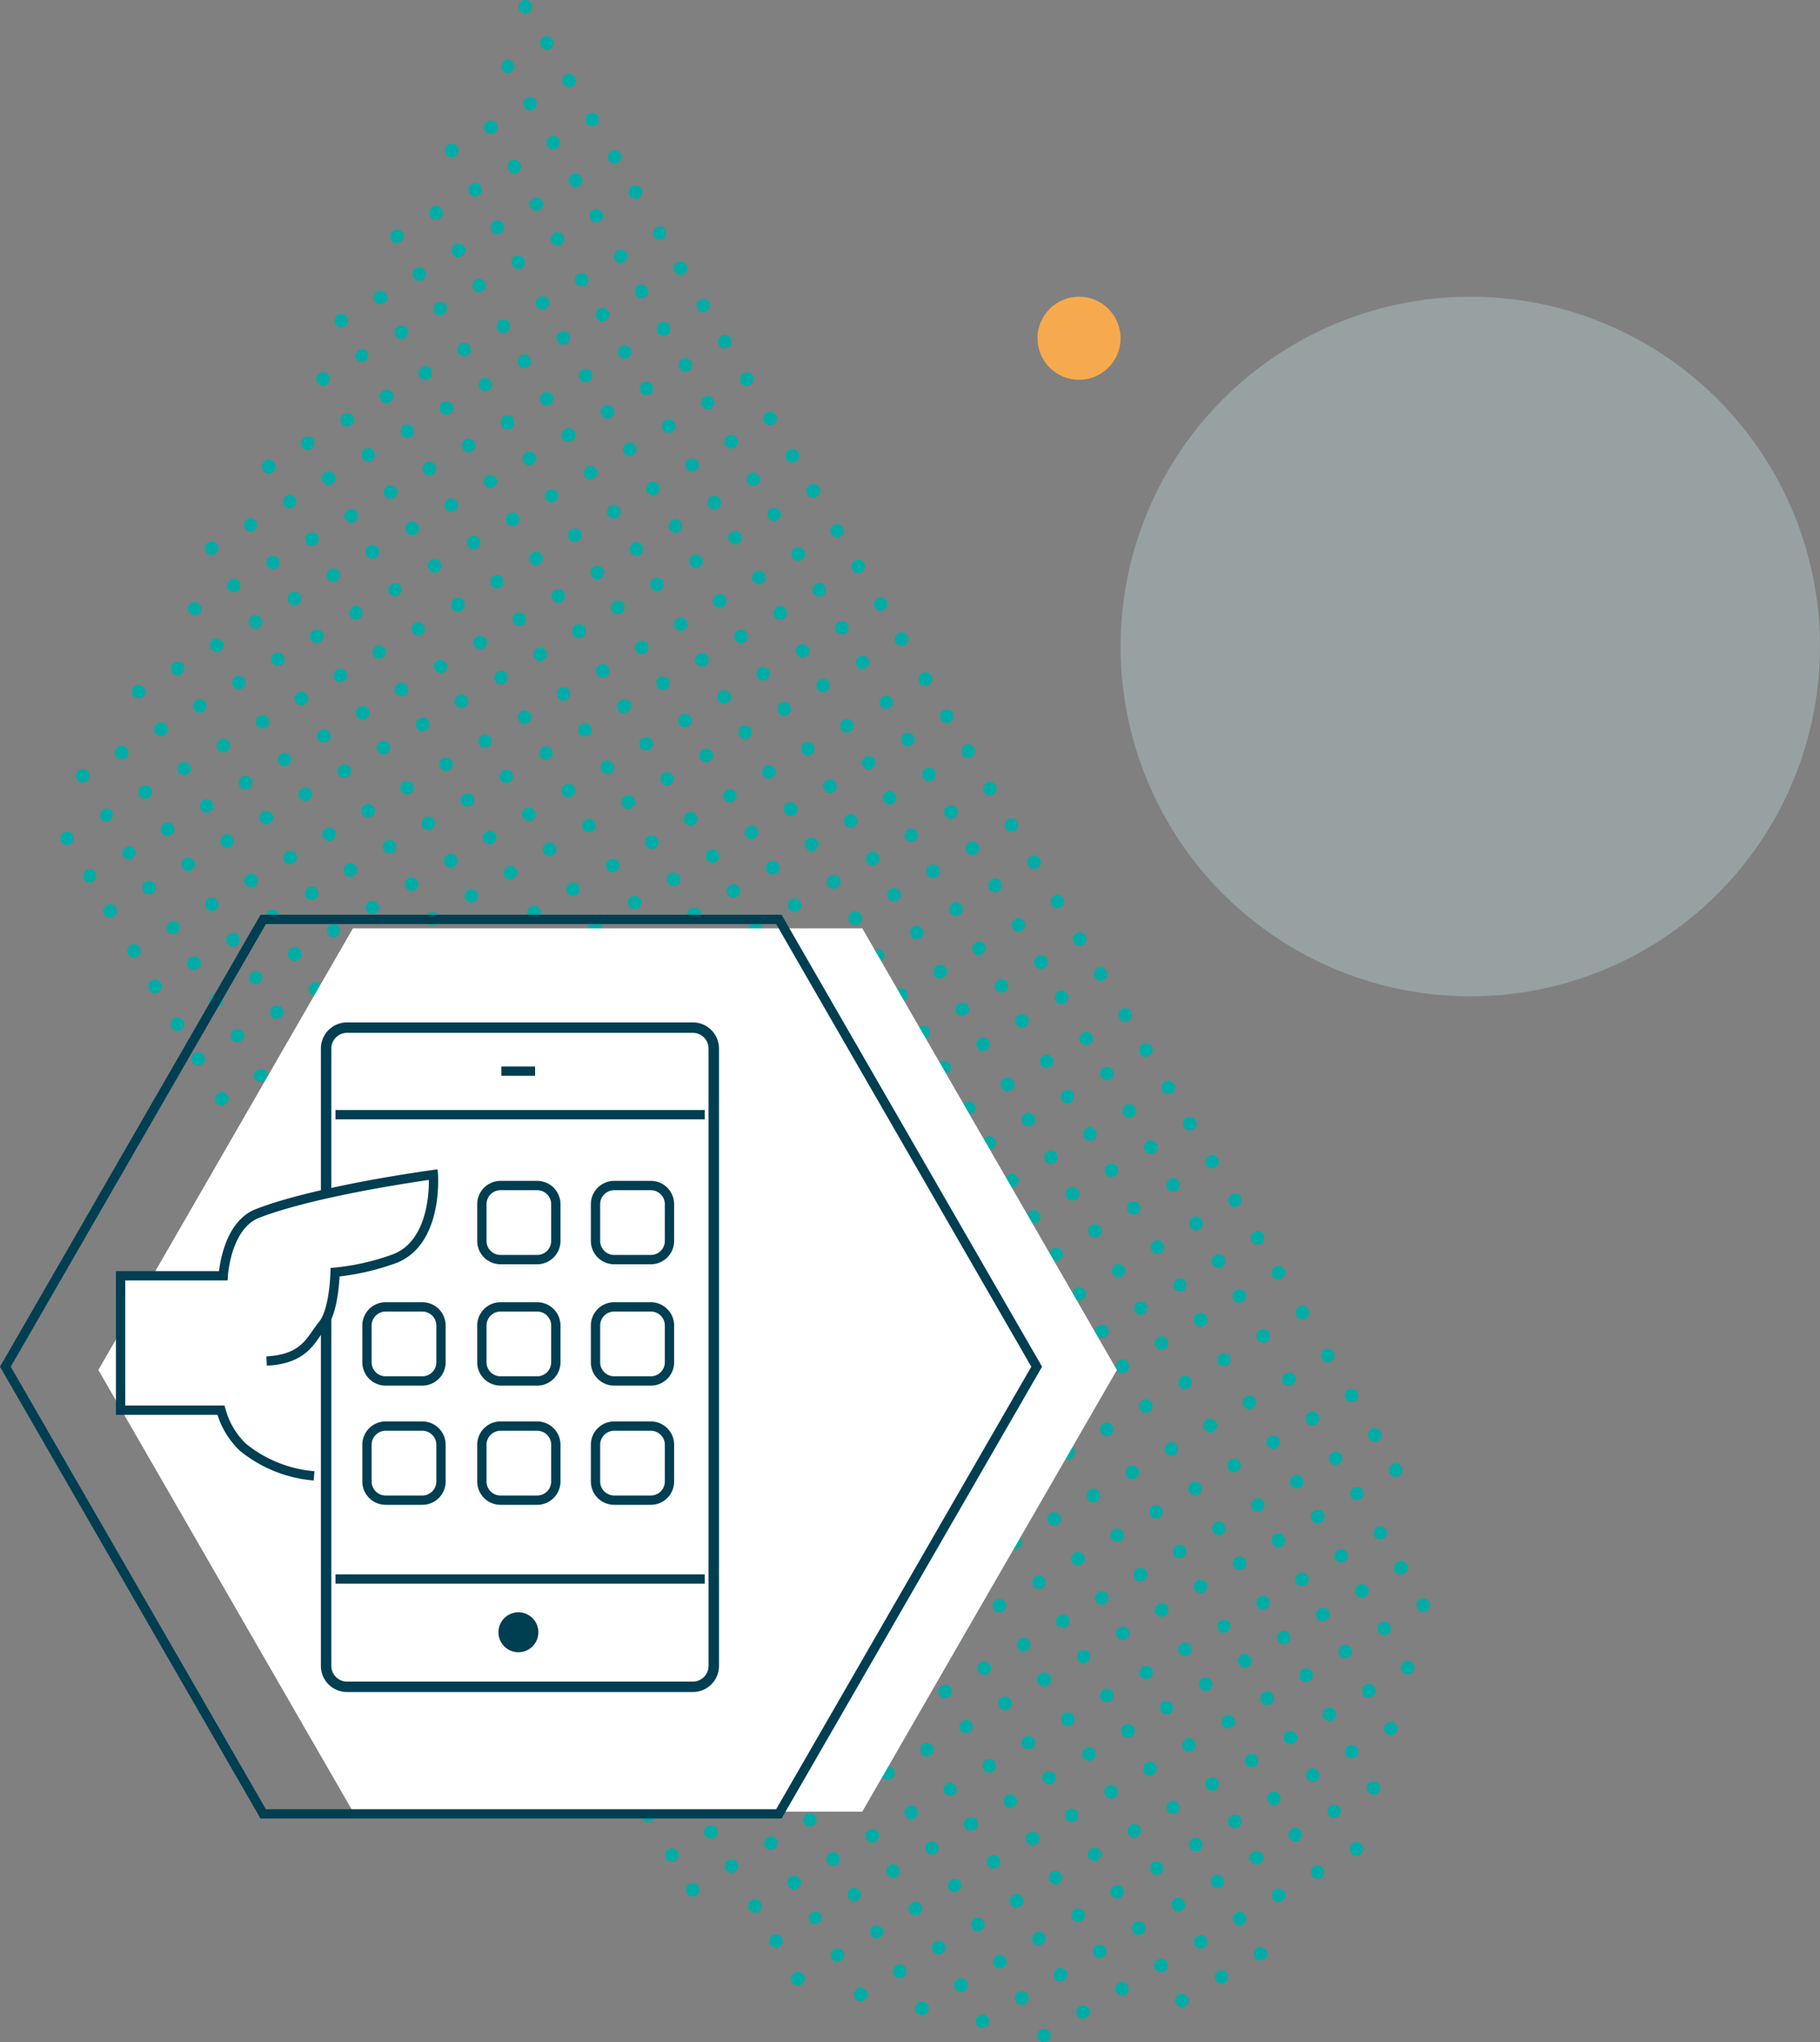 <svg id="Calque_1" data-name="Calque 1" xmlns="http://www.w3.org/2000/svg" viewBox="0 0 416.34 467.03"><rect x="0" y="0" width="416.34" height="467.03" fill="#808080" stroke="none"/><defs><style>.cls-1{fill:#00aca6;}.cls-2{fill:#ccefec;fill-opacity:0.3;}.cls-3{fill:#f7aa4d;}.cls-4,.cls-7{fill:#fff;}.cls-5,.cls-6{fill:none;}.cls-5,.cls-6,.cls-7{stroke:#003e52;stroke-miterlimit:10;}.cls-5,.cls-7{stroke-width:2.13px;}.cls-6{stroke-width:2.39px;}.cls-8{fill:#003e52;}</style></defs><path class="cls-1" d="M376.33,424.87a1.5,1.5,0,0,0-.18-1.17,1.53,1.53,0,0,0-.94-.71,1.46,1.46,0,0,0-1.17.18,1.61,1.61,0,0,0-.72.94,1.57,1.57,0,0,0,.18,1.18,1.55,1.55,0,0,0,.95.71,2.45,2.45,0,0,0,.38,0,1.56,1.56,0,0,0,1.5-1.17Zm-9.1,4.15a1.55,1.55,0,1,0-1.71,2.31,2.6,2.6,0,0,0,.39.05,1.65,1.65,0,0,0,.78-.23,1.57,1.57,0,0,0,.71-1,1.54,1.54,0,0,0-.17-1.17ZM380,409.79a1.54,1.54,0,1,0-1.71,2.29,1.74,1.74,0,0,0,.39.05,1.5,1.5,0,0,0,.78-.22,1.54,1.54,0,0,0,.54-2.12Zm-11.05,4.8a1.55,1.55,0,0,0-.71,1,1.51,1.51,0,0,0,.18,1.17,1.53,1.53,0,1,0,2.28-2,1.52,1.52,0,0,0-1.75-.14Zm-6.8,5.87a1.52,1.52,0,0,0-.95-.71,1.48,1.48,0,0,0-1.18.17,1.55,1.55,0,0,0,.8,2.88,1.8,1.8,0,0,0,.79-.22,1.58,1.58,0,0,0,.54-2.12Zm19.18-22.7a1.52,1.52,0,0,0,1.33.77,1.54,1.54,0,0,0,1.32-2.34,1.53,1.53,0,0,0-.94-.71,1.56,1.56,0,0,0-1.73,2.3l0,0Zm-9.09,4.16a1.52,1.52,0,0,0,.17,1.16,1.47,1.47,0,0,0,.94.71,1.74,1.74,0,0,0,.39,0,1.57,1.57,0,0,0,.79-.22,1.54,1.54,0,1,0-2.29-1.7Zm-8.76,6.49a1.52,1.52,0,0,0,1.33.77,1.42,1.42,0,0,0,.78-.22,1.53,1.53,0,0,0,.73-1.55,1.54,1.54,0,1,0-2.85,1Zm-6.81,5.87a1.54,1.54,0,1,0-2.11-.53,1.49,1.49,0,0,0,1.32.77A1.59,1.59,0,0,0,356.65,414.28Zm28.48-30.43a1.59,1.59,0,0,0,.95.71,2.57,2.57,0,0,0,.4.05,1.79,1.79,0,0,0,.78-.22,1.55,1.55,0,1,0-2.13-.54Zm-8.92,5.33a1.52,1.52,0,0,0,1,.71,1.72,1.72,0,0,0,.39,0,1.66,1.66,0,0,0,.78-.21,1.57,1.57,0,0,0,.71-1,1.54,1.54,0,0,0-.17-1.17,1.53,1.53,0,0,0-2.12-.53,1.55,1.55,0,0,0-.54,2.12Zm-9.1,4.16a1.46,1.46,0,0,0,.17,1.17,1.52,1.52,0,0,0,1.33.77,1.56,1.56,0,0,0,1.34-.77,1.58,1.58,0,0,0,0-1.55,1.52,1.52,0,0,0-.95-.71,1.62,1.62,0,0,0-1.9,1.09Zm-8.77,6.51a1.58,1.58,0,0,0,1.33.78,1.67,1.67,0,0,0,.79-.22,1.56,1.56,0,0,0,0-2.7,1.56,1.56,0,0,0-2.09,2.17v0Zm-6.25,3.71A1.54,1.54,0,0,0,350,403a1.54,1.54,0,1,0,2.13.55l0,0Zm36.64-34a1.52,1.52,0,0,0,.95.71,1.74,1.74,0,0,0,.39.05,1.5,1.5,0,0,0,.78-.22,1.54,1.54,0,1,0-1.57-2.65,1.48,1.48,0,0,0-.71.95,1.44,1.44,0,0,0,.16,1.16Zm-8.92,5.34a1.52,1.52,0,0,0,1.33.77,1.56,1.56,0,0,0,1.48-1.16,1.54,1.54,0,0,0-.17-1.17,1.52,1.52,0,0,0-.94-.71,1.55,1.55,0,0,0-1.72,2.29l0,0Zm-8.94,5.33a1.55,1.55,0,0,0,.95.71,1.36,1.36,0,0,0,.4,0,1.55,1.55,0,0,0,.78-.21,1.55,1.55,0,0,0-.41-2.84,1.56,1.56,0,0,0-1.72,2.3Zm-6.8,5.87a1.55,1.55,0,0,0,.54-2.13,1.53,1.53,0,0,0-2.12-.53,1.57,1.57,0,0,0-.71,1,1.55,1.55,0,0,0,1.12,1.88,2.58,2.58,0,0,0,.4,0A1.63,1.63,0,0,0,364.07,386.09Zm-8.92,5.33a1.56,1.56,0,1,0-1.61-2.67,1.54,1.54,0,0,0-.54,2.11,1.56,1.56,0,0,0,2.13.53Zm-8.93,5.33a1.55,1.55,0,0,0,.71-.95,1.5,1.5,0,0,0-.18-1.17,1.54,1.54,0,0,0-1.74-.7,1.57,1.57,0,0,0-1.13,1.51,1.55,1.55,0,0,0,1.16,1.48,1.74,1.74,0,0,0,.39.05,1.57,1.57,0,0,0,.79-.22ZM383.63,361a1.53,1.53,0,0,0,1.33.76,1.44,1.44,0,0,0,.78-.22,1.54,1.54,0,0,0-.41-2.82,1.56,1.56,0,0,0-1.62.57,1.58,1.58,0,0,0-.09,1.72Zm-9.15,4.14a1.62,1.62,0,0,0,.17,1.16,1.52,1.52,0,0,0,1,.71,1.75,1.75,0,0,0,.4.05,1.56,1.56,0,0,0,.78-.22,1.54,1.54,0,0,0,.53-2.13,1.56,1.56,0,0,0-2.12-.53A1.57,1.57,0,0,0,374.48,365.12Zm-8.16,4.4a1.52,1.52,0,0,0-.71,1,1.46,1.46,0,0,0,.16,1.17,1.52,1.52,0,0,0,1.32.76,1.5,1.5,0,0,0,.78-.21,1.55,1.55,0,1,0-1.57-2.67Zm-8.94,5.34a1.52,1.52,0,0,0-.71.95,1.54,1.54,0,0,0,1.11,1.87,1.4,1.4,0,0,0,.41.05,1.6,1.6,0,0,0,.77-.22,1.54,1.54,0,1,0-1.58-2.65Zm-8.12,8.2a1.56,1.56,0,0,0,1.49-1.17,1.54,1.54,0,0,0-.17-1.17,1.52,1.52,0,0,0-.95-.71,1.55,1.55,0,0,0-1.72,2.3,1.51,1.51,0,0,0,1,.69,1.27,1.27,0,0,0,.39.06Zm-8.15,5.11a1.55,1.55,0,0,0,.74-1.55,1.54,1.54,0,0,0-2.77-.7,1.54,1.54,0,0,0-.09,1.71,1.64,1.64,0,0,0,1.34.78A1.52,1.52,0,0,0,341.11,388.17ZM378.86,353a1.52,1.52,0,0,0,.95.71,1.75,1.75,0,0,0,.4.05,1.56,1.56,0,0,0,1.48-1.17,1.46,1.46,0,0,0-.17-1.17,1.55,1.55,0,0,0-2.66,1.58Zm-8.92,5.31a1.58,1.58,0,0,0,2.13.54,1.56,1.56,0,0,0,.54-2.12,1.53,1.53,0,0,0-2.13-.54,1.56,1.56,0,0,0-.54,2.12ZM361,363.64a1.5,1.5,0,0,0,1.33.77,1.49,1.49,0,0,0,.77-.21,1.54,1.54,0,1,0-2-2.25,1.53,1.53,0,0,0-.09,1.71v0ZM352.07,369a1.56,1.56,0,1,0,.55-2.13,1.61,1.61,0,0,0-.71,1,1.56,1.56,0,0,0,.16,1.18Zm-8.92,5.32a1.52,1.52,0,0,0,1.32.77,1.67,1.67,0,0,0,.79-.22,1.56,1.56,0,0,0,.53-2.12,1.55,1.55,0,0,0-2.66,1.58Zm-8.92,5.34a1.53,1.53,0,0,0,.94.71,1.83,1.83,0,0,0,.4.05,1.58,1.58,0,0,0,1.48-1.18,1.46,1.46,0,0,0-.17-1.17,1.52,1.52,0,0,0-.94-.7,1.49,1.49,0,0,0-1.18.17A1.55,1.55,0,0,0,334.23,379.63Zm19.93,68.05a1.46,1.46,0,0,0-.93-.7,1.48,1.48,0,0,0-1.18.16,1.56,1.56,0,0,0-.54,2.12,1.52,1.52,0,0,0,.95.71,1.74,1.74,0,0,0,.39,0,1.55,1.55,0,0,0,1.35-2.32ZM345.24,453a1.52,1.52,0,0,0-.95-.71,1.44,1.44,0,0,0-1.16.17,1.57,1.57,0,0,0-.72.95,1.57,1.57,0,0,0,1.13,1.88,1.58,1.58,0,0,0,.38,0,1.47,1.47,0,0,0,.79-.22,1.54,1.54,0,0,0,.7-.95,1.44,1.44,0,0,0-.17-1.16Zm-9.05,5.39a1.56,1.56,0,0,0-2.87,1,1.54,1.54,0,0,0,1.16,1.27,1.67,1.67,0,0,0,.39.05,1.5,1.5,0,0,0,.77-.22,1.55,1.55,0,0,0,.55-2.13Zm22.14-24.07a1.49,1.49,0,0,0-.94-.7,1.54,1.54,0,0,0-1.17.17,1.57,1.57,0,0,0-.72.95,1.5,1.5,0,0,0,.18,1.17,1.53,1.53,0,0,0,1.32.76,1.58,1.58,0,0,0,1.51-1.17,1.53,1.53,0,0,0-.18-1.18Zm-8.92,5.33a1.57,1.57,0,0,0-2.13-.53,1.55,1.55,0,1,0,2.15,2.1,1.58,1.58,0,0,0,0-1.56Zm-8.76,6.51a1.54,1.54,0,0,0-2.29-1.71,1.53,1.53,0,0,0-.71.95,1.54,1.54,0,0,0,1.12,1.88,1,1,0,0,0,.39,0,1.53,1.53,0,0,0,1.49-1.16Zm-9.22,4.23a1.55,1.55,0,0,0-2.13-.53,1.54,1.54,0,0,0,.81,2.87,1.55,1.55,0,0,0,.78-.21,1.57,1.57,0,0,0,.54-2.13Zm-8.93,5.33a1.55,1.55,0,0,0-2.86,1.05,1.56,1.56,0,0,0,1.51,1.28,1.6,1.6,0,0,0,.77-.22,1.56,1.56,0,0,0,.58-2.11Zm-8.93,5.34a1.52,1.52,0,0,0-1.34-.76,1.55,1.55,0,0,0-1.32,2.34,1.51,1.51,0,0,0,1,.69,1,1,0,0,0,.39,0,1.34,1.34,0,0,0,.78-.22,1.59,1.59,0,0,0,.71-.95,1.54,1.54,0,0,0-.18-1.15Zm-8.93,5.33a1.52,1.52,0,0,0-.95-.71,1.6,1.6,0,0,0-1.17.17A1.55,1.55,0,0,0,302,468a1.51,1.51,0,0,0,.94.71,1.67,1.67,0,0,0,.39.05,1.64,1.64,0,0,0,.78-.22,1.55,1.55,0,0,0,.54-2.12Zm47.27-38.3a1.58,1.58,0,0,0,1.34-.78,1.56,1.56,0,0,0,0-1.55,1.53,1.53,0,0,0-.95-.71,1.55,1.55,0,0,0-1.17.17,1.52,1.52,0,0,0-.71.95,1.53,1.53,0,0,0,1.49,1.92Zm-7.61,3a1.55,1.55,0,0,0-2.66,1.58,1.52,1.52,0,0,0,1.32.76,1.55,1.55,0,0,0,1.34-2.34Zm-8.93,5.32a1.54,1.54,0,0,0-2.12-.52,1.53,1.53,0,0,0-.71,1,1.65,1.65,0,0,0,.17,1.17,1.57,1.57,0,0,0,1.34.77,1.6,1.6,0,0,0,.77-.22,1.57,1.57,0,0,0,.73-1,1.56,1.56,0,0,0-.18-1.19Zm-9.05,5.42a1.52,1.52,0,0,0-.95-.71,1.46,1.46,0,0,0-1.17.18,1.54,1.54,0,1,0,1.57,2.66,1.57,1.57,0,0,0,.55-2.13Zm-8.93,5.32a1.55,1.55,0,0,0-2.66,1.6,1.5,1.5,0,0,0,.95.7,1.07,1.07,0,0,0,.4,0,1.51,1.51,0,0,0,.77-.21,1.57,1.57,0,0,0,.54-2.13Zm-8.92,5.34a1.52,1.52,0,0,0-1-.71,1.59,1.59,0,0,0-1.17.17,1.56,1.56,0,0,0-.54,2.13,1.52,1.52,0,0,0,1.32.77,1.57,1.57,0,0,0,.79-.22,1.55,1.55,0,0,0,.72-1,1.52,1.52,0,0,0-.17-1.18Zm-8.94,5.33a1.51,1.51,0,0,0-.93-.71,1.56,1.56,0,0,0-1.73,2.3,1.61,1.61,0,0,0,1.34.77,1.55,1.55,0,0,0,1.34-2.32Zm-8.91,5.32a1.61,1.61,0,0,0-1-.69,1.48,1.48,0,0,0-1.16.17,1.57,1.57,0,0,0-.72.95,1.54,1.54,0,0,0,1.12,1.87,1.67,1.67,0,0,0,.39.05,1.5,1.5,0,0,0,.78-.22,1.46,1.46,0,0,0,.71-.95,1.62,1.62,0,0,0-.16-1.18Zm55-44.09a1.5,1.5,0,0,0,.95.7,1.76,1.76,0,0,0,.39.06,1.67,1.67,0,0,0,.79-.22,1.57,1.57,0,0,0,.71-1,1.62,1.62,0,0,0-.17-1.16,1.55,1.55,0,0,0-2.57-.14,1.54,1.54,0,0,0-.1,1.72Zm-6.8,5.87a1.57,1.57,0,0,0,.71-1,1.56,1.56,0,0,0-1.13-1.87,1.44,1.44,0,0,0-1.16.17,1.56,1.56,0,0,0,.8,2.89,1.57,1.57,0,0,0,.78-.23Zm-8.92,5.32a1.55,1.55,0,1,0-2.13-.54,1.58,1.58,0,0,0,2.13.54Zm-9.07,5.42a1.55,1.55,0,0,0-.41-2.83,1.57,1.57,0,0,0-1.62.58,1.54,1.54,0,0,0-.08,1.71,1.52,1.52,0,0,0,1.33.77A1.65,1.65,0,0,0,320.84,435.67Zm-8.38,3.2a1.55,1.55,0,0,0-.95-.71,1.64,1.64,0,0,0-1.17.17,1.58,1.58,0,0,0-.55,2.13,1.52,1.52,0,0,0,.95.71,1.36,1.36,0,0,0,.4,0,1.51,1.51,0,0,0,1.49-1.16A1.57,1.57,0,0,0,312.46,438.87Zm-9,5.39a1.52,1.52,0,0,0-.95-.71,1.59,1.59,0,0,0-1.17.17,1.57,1.57,0,0,0,.79,2.91,1.6,1.6,0,0,0,.77-.22,1.57,1.57,0,0,0,.73-1,1.6,1.6,0,0,0-.17-1.19Zm-8.89,5.28a1.57,1.57,0,0,0-2.13-.54,1.62,1.62,0,0,0-.71.95,1.56,1.56,0,0,0,2.85,1.18,1.54,1.54,0,0,0,0-1.55v0Zm-8.93,5.32a1.54,1.54,0,0,0-2.12-.52,1.52,1.52,0,0,0-.71,1,1.5,1.5,0,0,0,.17,1.17,1.55,1.55,0,0,0,1,.71,2.6,2.6,0,0,0,.39.05,1.65,1.65,0,0,0,.78-.23,1.55,1.55,0,0,0,.71-.95A1.57,1.57,0,0,0,285.68,454.86Zm-8.93,5.33a1.49,1.49,0,0,0-.95-.69,1.54,1.54,0,0,0-1.17.17,1.57,1.57,0,0,0-.72.95,1.59,1.59,0,0,0,.18,1.17,1.55,1.55,0,0,0,1,.71,2.6,2.6,0,0,0,.39.05,1.57,1.57,0,0,0,1.48-1.18A1.53,1.53,0,0,0,276.75,460.19Zm64.32-51.83a1.57,1.57,0,0,0-.54,2.13,1.54,1.54,0,0,0,2.12.52,1.54,1.54,0,1,0-1.58-2.65Zm-9.47,7.45a1.52,1.52,0,0,0,.95.71,1.75,1.75,0,0,0,.4.05,1.54,1.54,0,0,0,.37-3,1.53,1.53,0,0,0-1.18.16,1.55,1.55,0,0,0-.71.95,1.59,1.59,0,0,0,.17,1.17Zm-8.92,5.34a1.53,1.53,0,0,0,1.33.76,1.56,1.56,0,0,0,.78-.22,1.55,1.55,0,0,0-.81-2.87A1.56,1.56,0,0,0,322.5,420a1.52,1.52,0,0,0,.18,1.16Zm-9.06,5.4a1.52,1.52,0,0,0,.95.71,1.74,1.74,0,0,0,.39.05,1.47,1.47,0,0,0,.77-.22,1.53,1.53,0,0,0,.72-.95,1.46,1.46,0,0,0-.17-1.17,1.55,1.55,0,0,0-.95-.71,1.57,1.57,0,0,0-1.18.17,1.55,1.55,0,0,0-.53,2.12Zm-8.92,5.34a1.48,1.48,0,0,0,1.32.76,1.35,1.35,0,0,0,.78-.21,1.54,1.54,0,1,0-2.12-.53l0,0Zm-6.27,3.74a1.53,1.53,0,0,0-.95-.71,1.54,1.54,0,0,0-1.17.17,1.57,1.57,0,0,0-.55,2.13,1.55,1.55,0,0,0,1.34.77,1.42,1.42,0,0,0,.78-.22,1.56,1.56,0,0,0,.55-2.14ZM289.5,441a1.54,1.54,0,0,0-2.12-.53,1.57,1.57,0,0,0-.55,2.12,1.51,1.51,0,0,0,1.32.76,1.47,1.47,0,0,0,.79-.22,1.53,1.53,0,0,0,.73-.94A1.59,1.59,0,0,0,289.5,441Zm-8.93,5.33a1.55,1.55,0,0,0-2.69,0,1.57,1.57,0,0,0,1,2.27,2.57,2.57,0,0,0,.4.05,1.51,1.51,0,0,0,.77-.23,1.56,1.56,0,0,0,.54-2.12Zm-8.92,5.33a1.56,1.56,0,0,0-2.12-.53,1.54,1.54,0,0,0-.71,1,1.44,1.44,0,0,0,.17,1.16,1.52,1.52,0,0,0,1.33.77,1.56,1.56,0,0,0,1.33-2.36ZM262.72,457a1.55,1.55,0,0,0-2.66,1.59,1.53,1.53,0,0,0,1.33.78,1.57,1.57,0,0,0,1.33-2.37Zm74.6-54.89a1.55,1.55,0,0,0-.41-2.83,1.55,1.55,0,0,0-1.72,2.3,1.56,1.56,0,0,0,1,.7,1.67,1.67,0,0,0,.39,0,1.5,1.5,0,0,0,.78-.22Zm-8.95,5.36a1.55,1.55,0,0,0-.41-2.83,1.59,1.59,0,0,0-1.17.18,1.55,1.55,0,0,0-.71,1,1.57,1.57,0,0,0,.17,1.18,1.59,1.59,0,0,0,1.34.77,1.53,1.53,0,0,0,.78-.25Zm-8.9,5.31a1.55,1.55,0,0,0-.41-2.83,1.48,1.48,0,0,0-1.18.17,1.55,1.55,0,0,0-.54,2.12,1.57,1.57,0,0,0,1.34.77,1.68,1.68,0,0,0,.79-.23Zm-9.06,5.4a1.55,1.55,0,1,0-1.17.17,1.74,1.74,0,0,0,.39.05A1.64,1.64,0,0,0,310.41,418.13Zm-8.93,5.34a1.54,1.54,0,0,0,.71-1,1.46,1.46,0,0,0-.17-1.17,1.52,1.52,0,0,0-.95-.71,1.49,1.49,0,0,0-1.18.17,1.7,1.7,0,0,0-.71.95,1.61,1.61,0,0,0,.18,1.17,1.5,1.5,0,0,0,.95.7,1.76,1.76,0,0,0,.39.06,1.6,1.6,0,0,0,.78-.22Zm-8.93,5.33a1.58,1.58,0,0,0,.72-1,1.5,1.5,0,0,0-.18-1.17,1.53,1.53,0,0,0-2.12-.53,1.56,1.56,0,0,0-.54,2.12,1.52,1.52,0,0,0,.95.71,1.36,1.36,0,0,0,.4,0,1.59,1.59,0,0,0,.77-.21Zm-8.38,3.2a1.56,1.56,0,0,0-2.67,1.59,1.65,1.65,0,0,0,.95.71,1.81,1.81,0,0,0,.4,0,1.54,1.54,0,0,0,1.32-2.34Zm-8.93,5.34a1.55,1.55,0,0,0-2.83.41,1.5,1.5,0,0,0,.18,1.17,1.58,1.58,0,0,0,1.33.77,1.56,1.56,0,0,0,1.34-.78,1.58,1.58,0,0,0,0-1.55l0,0Zm-8.92,5.33a1.55,1.55,0,0,0-.95-.71,1.57,1.57,0,0,0-1.18.17A1.56,1.56,0,0,0,265,445a1.79,1.79,0,0,0,.78-.22,1.56,1.56,0,0,0,.55-2.13ZM257.39,448a1.55,1.55,0,0,0-2.66,1.6,1.55,1.55,0,0,0,2.83-.41,1.55,1.55,0,0,0-.17-1.19Zm74.8-54.46a1.55,1.55,0,0,0-1.58-2.66,1.57,1.57,0,0,0-.55,2.12,1.5,1.5,0,0,0,1.33.77,1.52,1.52,0,0,0,.8-.23Zm-11,4.76a1.59,1.59,0,0,0,1.34.77,1.55,1.55,0,1,0-1.09-2.64A1.56,1.56,0,0,0,321.16,398.29Zm-8.91,5.32a1.5,1.5,0,0,0,.94.71,2.6,2.6,0,0,0,.39.05,1.67,1.67,0,0,0,.78-.22,1.55,1.55,0,0,0,.54-2.12,1.52,1.52,0,0,0-.95-.71,1.57,1.57,0,0,0-1.18.17,1.54,1.54,0,0,0-.52,2.12ZM303.2,409a1.52,1.52,0,0,0,2.77-.27,1.54,1.54,0,1,0-3-.88,1.6,1.6,0,0,0,.18,1.15Zm-6.82,5.9a1.55,1.55,0,0,0-.41-2.82,1.55,1.55,0,0,0-1.71,2.29,1.48,1.48,0,0,0,.94.7,1.76,1.76,0,0,0,.39.06,1.67,1.67,0,0,0,.79-.22Zm-8.94,5.34a1.54,1.54,0,0,0,.71-1,1.5,1.5,0,0,0-.16-1.17,1.61,1.61,0,0,0-.94-.72,1.56,1.56,0,0,0-2,1.94,1.54,1.54,0,0,0,1.23,1.07,1.33,1.33,0,0,0,.4,0,1.45,1.45,0,0,0,.76-.21Zm-8.92,5.33a1.52,1.52,0,1,0-.8.23A1.52,1.52,0,0,0,278.52,425.55Zm-8.39,3.2a1.55,1.55,0,1,0-1.32,2.37,1.62,1.62,0,0,0,.77-.21,1.59,1.59,0,0,0,.71-1,1.52,1.52,0,0,0-.16-1.18Zm-8.92,5.34a1.55,1.55,0,0,0-2.66,1.58,1.53,1.53,0,0,0,2.12.55,1.55,1.55,0,0,0,.71-1,1.57,1.57,0,0,0-.17-1.18Zm-8.93,5.32a1.54,1.54,0,0,0-2.63,1.55,1.47,1.47,0,0,0,.94.71,1.75,1.75,0,0,0,.4.05,1.6,1.6,0,0,0,.77-.22A1.56,1.56,0,0,0,252.28,439.41Zm74.4-53.71a1.54,1.54,0,1,0-1.34-.77A1.57,1.57,0,0,0,326.68,385.7ZM317.74,391a1.56,1.56,0,0,0,.78-.22,1.52,1.52,0,0,0,.71-.95,1.59,1.59,0,0,0-.17-1.17,1.57,1.57,0,0,0-2.13-.54,1.65,1.65,0,0,0-.71.95,1.54,1.54,0,0,0,.17,1.17A1.58,1.58,0,0,0,317.74,391ZM308,393.49a1.54,1.54,0,1,0,1.76.15,1.55,1.55,0,0,0-1.76-.15ZM298.42,401a1.52,1.52,0,0,0,1.33.77,1.67,1.67,0,0,0,.79-.22,1.54,1.54,0,1,0-2.13-.54Zm-8.93,5.34a1.55,1.55,0,0,0,.95.71,1.81,1.81,0,0,0,.4,0,1.5,1.5,0,0,0,.77-.22,1.55,1.55,0,0,0,.71-.95,1.48,1.48,0,0,0-.17-1.18,1.55,1.55,0,0,0-2.66,1.6Zm-6.8,5.87a1.56,1.56,0,0,0-1.59-2.67,1.55,1.55,0,1,0,1.59,2.67Zm-9.7,5.54a1.5,1.5,0,0,0,.77-.22,1.55,1.55,0,0,0-.41-2.83,1.59,1.59,0,0,0-1.17.18,1.55,1.55,0,0,0-.54,2.12,1.52,1.52,0,0,0,.95.71,1.33,1.33,0,0,0,.4,0Zm-8.15,5.11a1.55,1.55,0,0,0,.53-2.11,1.5,1.5,0,0,0-.94-.71,1.57,1.57,0,0,0-1.18.17,1.54,1.54,0,0,0-.54,2.11,1.58,1.58,0,0,0,1.34.78,1.68,1.68,0,0,0,.79-.23Zm-8.4,3.22a1.54,1.54,0,0,0-2.68,0,1.54,1.54,0,0,0,0,1.55,1.52,1.52,0,0,0,1.32.77,1.55,1.55,0,0,0,1.35-.77,1.54,1.54,0,0,0,0-1.55v0Zm-8.91,5.32a1.61,1.61,0,0,0-1-.69,1.5,1.5,0,0,0-1.17.15,1.52,1.52,0,0,0-.72,1,1.58,1.58,0,0,0,1.51,1.94,1.4,1.4,0,0,0,.77-.21,1.57,1.57,0,0,0,.73-1A1.55,1.55,0,0,0,247.53,431.41Zm.86,22a1.53,1.53,0,0,0-1.74-.69,1.54,1.54,0,0,0,0,3,1,1,0,0,0,.39.05,1.47,1.47,0,0,0,.79-.22A1.54,1.54,0,0,0,248.39,453.4Zm-5.07-8.63a1.55,1.55,0,0,0-2.66,1.59,1.55,1.55,0,1,0,2.66-1.59Zm-4.77-8a1.55,1.55,0,1,0-1.7,2.3,1.27,1.27,0,0,0,.39.05,1.39,1.39,0,0,0,.77-.23,1.54,1.54,0,0,0,.54-2.12Zm143.9-98.1a1.53,1.53,0,0,0,2.82-.4,1.47,1.47,0,0,0-.16-1.16,1.52,1.52,0,0,0-.95-.71,1.49,1.49,0,0,0-1.18.17A1.54,1.54,0,0,0,382.45,338.66ZM373.53,344a1.59,1.59,0,0,0,2.13.54,1.56,1.56,0,0,0,.53-2.12,1.55,1.55,0,0,0-2.66,1.58Zm-9.11,4.15a1.59,1.59,0,0,0,.16,1.17,1.54,1.54,0,0,0,1,.71,1.07,1.07,0,0,0,.4,0,1.58,1.58,0,0,0,.76-.21,1.57,1.57,0,0,0,.55-2.13,1.55,1.55,0,0,0-2.83.42Zm-8.22,4.38a1.49,1.49,0,0,0-.71,1,1.53,1.53,0,0,0,2.93.91,1.55,1.55,0,0,0-2.24-1.84l0,0Zm-8.93,5.33a1.54,1.54,0,0,0,.41,2.82,1.27,1.27,0,0,0,.39.06,1.54,1.54,0,0,0,.78-.23,1.52,1.52,0,0,0,.77-1.35,1.54,1.54,0,0,0-2.35-1.3ZM338.75,366a1.75,1.75,0,0,0,.4.05,1.57,1.57,0,0,0,1.48-1.17,1.45,1.45,0,0,0-.17-1.17,1.52,1.52,0,0,0-.95-.71,1.5,1.5,0,0,0-1.17.17,1.55,1.55,0,0,0,.41,2.83Zm-9.82,4.65a1.47,1.47,0,0,0,1.32.77,1.55,1.55,0,0,0,.38-3.05,1.5,1.5,0,0,0-1.17.18,1.55,1.55,0,0,0-.56,2.12Zm48.74-40a1.52,1.52,0,0,0,.95.71,1.75,1.75,0,0,0,.4.05,1.5,1.5,0,0,0,.77-.22,1.55,1.55,0,1,0-2.12-.54ZM368.74,336a1.52,1.52,0,0,0,.95.71,1.07,1.07,0,0,0,.4,0,1.53,1.53,0,1,0-1.35-.75Zm-8.92,5.33a1.61,1.61,0,0,0,1.34.77,1.39,1.39,0,0,0,.77-.23,1.54,1.54,0,0,0-.4-2.82,1.5,1.5,0,0,0-1.17.17,1.54,1.54,0,0,0-.54,2.11Zm-8.93,5.33a1.55,1.55,0,0,0,2.13.54,1.54,1.54,0,1,0-2.13-.54ZM342,352a1.52,1.52,0,0,0,2.76-.27,1.54,1.54,0,0,0-2.23-1.84A1.56,1.56,0,0,0,342,352ZM333,357.31a1.53,1.53,0,0,0,.94.71,2.73,2.73,0,0,0,.4.05,1.42,1.42,0,0,0,.77-.23,1.55,1.55,0,0,0,.56-2.12,1.55,1.55,0,0,0-2.67,1.59Zm-8.93,5.33a1.52,1.52,0,0,0,.94.71,1.36,1.36,0,0,0,.4,0,1.55,1.55,0,0,0,.78-.21,1.59,1.59,0,0,0,.72-1,1.55,1.55,0,1,0-2.84.42ZM320,376a1.56,1.56,0,0,0,2.85-.41,1.55,1.55,0,0,0-2.31-1.71A1.56,1.56,0,0,0,320,376Zm-6.85,5.84a1.49,1.49,0,0,0,.71-.95,1.53,1.53,0,0,0-.16-1.18,1.56,1.56,0,0,0-2.64,1.66,1.55,1.55,0,0,0,.95.71,1.64,1.64,0,0,0,.38,0A1.47,1.47,0,0,0,313.17,381.82Zm-8.93,5.33a1.51,1.51,0,0,0,.71-1,1.55,1.55,0,0,0-1.11-1.87,1.56,1.56,0,1,0-.77,3,1.36,1.36,0,0,0,.4,0,1.5,1.5,0,0,0,.77-.22ZM293.07,392a1.53,1.53,0,0,0,1.34.77,1.51,1.51,0,0,0,.77-.21,1.56,1.56,0,1,0-2.11-.56Zm-8.93,5.33a1.55,1.55,0,0,0,.95.71,1.33,1.33,0,0,0,.4,0,1.54,1.54,0,0,0,1.3-2.34,1.55,1.55,0,0,0-2.65,1.59Zm-8.92,5.34a1.54,1.54,0,0,0,.95.7,2.58,2.58,0,0,0,.38,0,1.55,1.55,0,0,0,1.33-2.34,1.54,1.54,0,0,0-.94-.7,1.48,1.48,0,0,0-1.18.17,1.55,1.55,0,0,0-.54,2.13ZM266.29,408a1.59,1.59,0,0,0,1.34.77,1.42,1.42,0,0,0,.77-.23,1.54,1.54,0,1,0-2-2.25,1.56,1.56,0,0,0-.09,1.72Zm-8.92,5.33a1.52,1.52,0,0,0,1.32.77,1.56,1.56,0,0,0,1.5-1.17,1.5,1.5,0,0,0-.18-1.17,1.54,1.54,0,0,0-2.1-.52,1.56,1.56,0,0,0-.55,2.11v0Zm-6.28,3.74a1.53,1.53,0,0,0-1.35-.75,1.56,1.56,0,0,0,0,3.12,1.5,1.5,0,0,0,.77-.22,1.57,1.57,0,0,0,.73-1,1.56,1.56,0,0,0-.18-1.19Zm-8.92,5.34a1.55,1.55,0,0,0-2.11-.54,1.48,1.48,0,0,0-.71.95,1.57,1.57,0,0,0,.15,1.18,1.5,1.5,0,0,0,.95.7,1.37,1.37,0,0,0,.4,0,1.54,1.54,0,0,0,1.32-2.34Zm74.39-53.73a1.53,1.53,0,1,0-1.35-.75,1.55,1.55,0,0,0,1.35.75ZM307.64,374a1.56,1.56,0,0,0,.76-.22,1.57,1.57,0,0,0,.55-2.13,1.55,1.55,0,1,0-1.31,2.35Zm-8.94,5.33A1.55,1.55,0,0,0,300,377a1.54,1.54,0,0,0-2.12-.53,1.59,1.59,0,0,0-.55,2.13A1.56,1.56,0,0,0,298.7,379.37Zm-9.05,5.4a1.49,1.49,0,0,0,.77-.21,1.54,1.54,0,1,0-2-2.25,1.56,1.56,0,0,0-.09,1.72A1.53,1.53,0,0,0,289.65,384.77Zm-9.31,5.29a1.58,1.58,0,0,0,.38.05,1.6,1.6,0,0,0,.78-.22,1.48,1.48,0,0,0,.71-.95,1.54,1.54,0,1,0-3-.76,1.52,1.52,0,0,0,.16,1.18A1.56,1.56,0,0,0,280.34,390.06Zm-8.95,5.33a1.13,1.13,0,0,0,.41.05,1.72,1.72,0,0,0,.77-.22,1.55,1.55,0,0,0-.41-2.83,1.55,1.55,0,0,0-1.71,2.29A1.52,1.52,0,0,0,271.39,395.39Zm-7.74,5.16a1.55,1.55,0,0,0,.71-.95,1.56,1.56,0,0,0-2.3-1.71,1.56,1.56,0,0,0-.54,2.12,1.52,1.52,0,0,0,1,.71,1.74,1.74,0,0,0,.39,0,1.57,1.57,0,0,0,.79-.22Zm-8.92,5.31a1.54,1.54,0,1,0-1.57-2.64,1.56,1.56,0,0,0-.55,2.11,1.52,1.52,0,0,0,2.12.53Zm-8.39,3.23a1.56,1.56,0,1,0-2.67,1.59,1.52,1.52,0,0,0,1.33.77,1.55,1.55,0,0,0,.78-.21,1.57,1.57,0,0,0,.73-1,1.6,1.6,0,0,0-.17-1.19Zm-8.94,5.33a1.53,1.53,0,0,0-1-.71,1.57,1.57,0,0,0-1.16.18,1.57,1.57,0,0,0-.55,2.13,1.5,1.5,0,0,0,2.11.54,1.53,1.53,0,0,0,.55-2.14Zm-4.22,13.35a1.55,1.55,0,1,0-2.67,1.57,1.55,1.55,0,0,0,2.67-1.57Zm-8.92,5.32a1.55,1.55,0,0,0-2.12-.52,1.47,1.47,0,0,0-.71.94,1.57,1.57,0,0,0,.17,1.18,1.51,1.51,0,0,0,1.32.76,1.41,1.41,0,0,0,.78-.21,1.56,1.56,0,0,0,.56-2.15ZM228.61,421a1.54,1.54,0,1,0-2.82.41,1.46,1.46,0,0,0,1,.71,1.58,1.58,0,0,0,.38.05,1.56,1.56,0,0,0,1.49-1.17Zm-9.1,4.15a1.55,1.55,0,0,0-2.66,1.6,1.57,1.57,0,0,0,1.34.77,1.6,1.6,0,0,0,.77-.22,1.55,1.55,0,0,0,.71-.95,1.53,1.53,0,0,0-.16-1.2ZM169.16,35.33a1.55,1.55,0,1,0-1.71,2.29,1.74,1.74,0,0,0,.39.05,1.56,1.56,0,0,0,1.5-1.17,1.5,1.5,0,0,0-.18-1.17Zm6.28-3.75a1.58,1.58,0,0,0,1.34.78,1.6,1.6,0,0,0,1.34-.78,1.58,1.58,0,0,0,0-1.55,1.49,1.49,0,0,0-1-.71,1.55,1.55,0,0,0-1.7,2.29Zm-20.9,22.84a1.54,1.54,0,0,0,.4,2.83,1,1,0,0,0,.39,0,1.57,1.57,0,0,0,.79-.22,1.55,1.55,0,0,0,.52-2.11A1.53,1.53,0,0,0,154.54,54.42Zm8.38-3.21a1.52,1.52,0,0,0,1.33.77,1.49,1.49,0,0,0,.77-.21,1.64,1.64,0,0,0,.72-1,1.57,1.57,0,0,0-.17-1.18,1.54,1.54,0,1,0-2.65,1.57Zm8.76-6.5a1.56,1.56,0,0,0,1.51,1.94,1.64,1.64,0,0,0,.77-.23,1.56,1.56,0,0,0,.54-2.12,1.57,1.57,0,0,0-2.13-.52,1.55,1.55,0,0,0-.69.93Zm9.08-4.18A1.54,1.54,0,1,0,183.42,39a1.5,1.5,0,0,0-.94-.71,1.57,1.57,0,0,0-1.18.17A1.53,1.53,0,0,0,180.76,40.53Zm-38.57,36a2.6,2.6,0,0,0,.39.05,1.8,1.8,0,0,0,.79-.22,1.55,1.55,0,1,0-1.18.17Zm9.69-8.34a1.5,1.5,0,0,0-1.17.18,1.55,1.55,0,0,0-.71,1,1.46,1.46,0,0,0,.17,1.17,1.5,1.5,0,0,0,1,.7,2.57,2.57,0,0,0,.4.06,1.61,1.61,0,0,0,.77-.23,1.55,1.55,0,0,0-.41-2.83Zm9.88-4.62a1.55,1.55,0,0,0-2.84.41,1.57,1.57,0,0,0,.28,1.34,1.54,1.54,0,0,0,1.24.59,1.52,1.52,0,0,0,.77-.22A1.56,1.56,0,0,0,161.76,63.53Zm6.09-4.91A1.56,1.56,0,0,0,169,60.5a1.81,1.81,0,0,0,.4,0,1.6,1.6,0,0,0,.77-.22,1.54,1.54,0,0,0,.71-1,1.5,1.5,0,0,0-.17-1.17,1.55,1.55,0,0,0-1.56-.74A1.56,1.56,0,0,0,167.85,58.62Zm8.93-5.33a1.52,1.52,0,0,0,.17,1.16,1.5,1.5,0,0,0,.94.71,1.83,1.83,0,0,0,.4.05,1.56,1.56,0,0,0,1.33-2.35,1.47,1.47,0,0,0-1-.69,1.38,1.38,0,0,0-1.17.17A1.55,1.55,0,0,0,176.78,53.29Zm9.1-4.17a1.54,1.54,0,0,0,1.34.77,1.57,1.57,0,0,0,1.48-1.17,1.54,1.54,0,1,0-2.83.41Zm-49,38.82a1.56,1.56,0,0,0,.59,1.62,1.55,1.55,0,1,0,1.3-2.74,1.5,1.5,0,0,0-1.17.18A1.56,1.56,0,0,0,136.9,87.94Zm9.65-6.28a1.52,1.52,0,0,0-.71,1,1.46,1.46,0,0,0,.17,1.17,1.53,1.53,0,1,0,2.29-2,1.56,1.56,0,0,0-1.76-.14ZM157.09,79a1.55,1.55,0,1,0-2.12-.53,1.54,1.54,0,0,0,2.12.53Zm9.43-7.47a1.54,1.54,0,0,0-2.86.83,1.54,1.54,0,0,0,1.15,1.47,1.07,1.07,0,0,0,.4,0,1.45,1.45,0,0,0,.76-.21,1.57,1.57,0,0,0,.55-2.13Zm6.81-5.86a1.55,1.55,0,0,0-.54,2.12,1.52,1.52,0,0,0,1.33.77,1.49,1.49,0,0,0,.77-.21,1.55,1.55,0,0,0-1.56-2.68Zm8.92-5.33a1.54,1.54,0,1,0,2.13.54,1.52,1.52,0,0,0-.95-.71A1.48,1.48,0,0,0,182.25,60.34ZM190.47,56A1.54,1.54,0,0,0,192,57.88a1.53,1.53,0,0,0,.78-.22,1.55,1.55,0,1,0-2.29-1.7ZM183.29,4A1.53,1.53,0,0,0,186,4a1.56,1.56,0,0,0,0-1.55,1.61,1.61,0,0,0-.94-.72,1.58,1.58,0,0,0-1.9,1.13A1.56,1.56,0,0,0,183.29,4Zm-3.94,13.66a1.55,1.55,0,0,0,1,.71,1.74,1.74,0,0,0,.39.05,1.55,1.55,0,0,0,.37-3,1.46,1.46,0,0,0-1.17.17,1.56,1.56,0,0,0-.54,2.12Zm8.92-5.34a1.55,1.55,0,0,0,1.34.77,1.5,1.5,0,0,0,.77-.22,1.56,1.56,0,0,0,.54-2.12,1.51,1.51,0,0,0-.94-.7,1.48,1.48,0,0,0-1.18.16,1.56,1.56,0,0,0-.54,2.12ZM184.4,26.24a1.55,1.55,0,0,0,.95.71,1.75,1.75,0,0,0,.4,0,1.52,1.52,0,0,0,.77-.22,1.55,1.55,0,0,0,.54-2.12,1.55,1.55,0,0,0-2.12-.54,1.55,1.55,0,0,0-.71.95A1.57,1.57,0,0,0,184.4,26.24Zm8.93-5.33a1.54,1.54,0,0,0,1.33.76,1.67,1.67,0,0,0,.78-.22,1.54,1.54,0,0,0-.41-2.82,1.52,1.52,0,0,0-1.61.57,1.54,1.54,0,0,0-.09,1.72ZM189.7,35.17a1.5,1.5,0,0,0,.94.71,1.09,1.09,0,0,0,.4,0,1.51,1.51,0,0,0,1.49-1.16,1.55,1.55,0,1,0-2.83.41Zm8.92-5.33a1.52,1.52,0,0,0,1.33.77,1.5,1.5,0,0,0,.77-.22,1.54,1.54,0,0,0,0-2.68,1.54,1.54,0,0,0-1.55,0,1.55,1.55,0,0,0-.71,1,1.6,1.6,0,0,0,.19,1.15Zm-3.78,13.93a1.55,1.55,0,0,0,1.33.78,1.6,1.6,0,0,0,.77-.22,1.56,1.56,0,0,0,.55-2.12,1.49,1.49,0,0,0-1-.71,1.57,1.57,0,0,0-1.16.17,1.52,1.52,0,0,0-.71.95A1.49,1.49,0,0,0,194.84,43.77Zm8.93-5.33a1.52,1.52,0,0,0,.95.71,1.26,1.26,0,0,0,.39,0,1.49,1.49,0,0,0,.77-.21,1.55,1.55,0,0,0-.4-2.84,1.56,1.56,0,0,0-1.71,2.3Zm-4.36,12.2A1.57,1.57,0,0,0,199.7,52a1.54,1.54,0,0,0,1.23.58,1.42,1.42,0,0,0,.78-.23,1.54,1.54,0,1,0-2.3-1.69Zm9.12-4.2a1.5,1.5,0,0,0,.94.71,1.83,1.83,0,0,0,.4.05A1.56,1.56,0,0,0,211.36,46a1.5,1.5,0,0,0-.17-1.17,1.55,1.55,0,0,0-.95-.71,1.57,1.57,0,0,0-1.18.17A1.55,1.55,0,0,0,208.53,46.44ZM112.94,128.6a1.58,1.58,0,0,0,1.48-1.18,1.5,1.5,0,0,0-.17-1.17,1.55,1.55,0,0,0-2.12-.53,1.52,1.52,0,0,0-.71,1,1.57,1.57,0,0,0,1.52,1.93Zm-5.2,13.13a1.52,1.52,0,0,0,1.33.77,1.41,1.41,0,0,0,.77-.22,1.56,1.56,0,0,0,.55-2.12,1.52,1.52,0,0,0-1-.7,1.46,1.46,0,0,0-1.17.17,1.52,1.52,0,0,0-.71,1,1.6,1.6,0,0,0,.18,1.15Zm8.92-5.34a1.52,1.52,0,0,0,1.33.77,1.76,1.76,0,0,0,.78-.22,1.56,1.56,0,0,0,.73-1.55,1.54,1.54,0,1,0-2.85,1ZM97,161.2a1.54,1.54,0,0,0,0-2.69,1.56,1.56,0,1,0-.74,2.91,1.5,1.5,0,0,0,.77-.22Zm8.91-5.3a1.55,1.55,0,0,0-.41-2.83,1.56,1.56,0,0,0-1.72,2.3,1.52,1.52,0,0,0,2.14.53Zm6.81-5.86a1.52,1.52,0,0,0,1.33.77,1.59,1.59,0,0,0,.77-.21,1.57,1.57,0,0,0,.55-2.13,1.55,1.55,0,0,0-2.66,1.6v0Zm8.93-5.33a1.53,1.53,0,0,0,1.32.76,1.56,1.56,0,0,0,1.5-1.17,1.51,1.51,0,0,0-.18-1.17,1.54,1.54,0,0,0-2.82.42,1.48,1.48,0,0,0,.18,1.16ZM84.77,178.35a1.56,1.56,0,1,0-1.35,2.34,1.79,1.79,0,0,0,.78-.22,1.57,1.57,0,0,0,.57-2.12ZM93.68,173a1.55,1.55,0,0,0-1-.71,1.57,1.57,0,0,0-1.16.18,1.55,1.55,0,0,0,.41,2.83,2.6,2.6,0,0,0,.39.05,1.61,1.61,0,0,0,.77-.23,1.54,1.54,0,0,0,.54-2.12Zm8.4-3.21a1.55,1.55,0,0,0-.41-2.83,1.5,1.5,0,0,0-1.17.18,1.57,1.57,0,0,0-.56,2.12,1.61,1.61,0,0,0,1.34.77,1.53,1.53,0,0,0,.8-.24Zm8.92-5.34a1.54,1.54,0,1,0-2.29-1.7,1.57,1.57,0,0,0,.28,1.34,1.54,1.54,0,0,0,1.24.59,1.51,1.51,0,0,0,.77-.23Zm8.93-5.32a1.54,1.54,0,1,0-2.13-.54,1.52,1.52,0,0,0,1,.71,1.07,1.07,0,0,0,.4,0A1.55,1.55,0,0,0,119.93,159.15Zm8.93-5.33a1.56,1.56,0,0,0,.7-.95,1.53,1.53,0,0,0-.16-1.18,1.56,1.56,0,0,0-2.84.42,1.59,1.59,0,0,0,.17,1.17,1.52,1.52,0,0,0,1,.71,1.75,1.75,0,0,0,.4,0,1.56,1.56,0,0,0,.78-.22Zm-47.7,38.82a1.47,1.47,0,0,0-.94-.71,1.53,1.53,0,0,0-1.18.18,1.53,1.53,0,0,0-.42,2.28,1.51,1.51,0,0,0,1.23.59,1.47,1.47,0,0,0,.79-.22A1.56,1.56,0,0,0,81.16,192.64Zm8.93-5.33a1.5,1.5,0,0,0-.94-.71,1.56,1.56,0,0,0-.77,3,1.72,1.72,0,0,0,.39,0,1.52,1.52,0,0,0,1.49-1.17,1.46,1.46,0,0,0-.17-1.17Zm9-5.29a1.52,1.52,0,0,0-1-.71,1.48,1.48,0,0,0-1.18.17,1.52,1.52,0,0,0-.71,1,1.56,1.56,0,0,0,.17,1.17,1.54,1.54,0,0,0,1,.7,1.76,1.76,0,0,0,.39.06,1.8,1.8,0,0,0,.79-.22A1.57,1.57,0,0,0,99.08,182Zm6.21-3.79a1.52,1.52,0,0,0,1.33.77,1.55,1.55,0,0,0,1.52-1.77A1.54,1.54,0,0,0,107,176a1.59,1.59,0,0,0-1.17.18,1.55,1.55,0,0,0-.71,1,1.5,1.5,0,0,0,.18,1.15Zm8.92-5.32a1.56,1.56,0,1,0,.59-2A1.57,1.57,0,0,0,114.21,172.91Zm9-5.38a1.47,1.47,0,0,0,.94.71,1.4,1.4,0,0,0,.4.07,1.5,1.5,0,0,0,.77-.22,1.54,1.54,0,1,0-2.12-.53v0Zm8.89-5.29a1.55,1.55,0,0,0,.95.71,1.74,1.74,0,0,0,.39.05,1.56,1.56,0,0,0,1.33-2.35,1.54,1.54,0,0,0-2.12-.52,1.55,1.55,0,0,0-.55,2.11Zm-45.79,39a1.5,1.5,0,0,0-.94-.71,1.55,1.55,0,0,0-1.76,2.17,1.52,1.52,0,0,0,1.39.88,1.5,1.5,0,0,0,.77-.22,1.54,1.54,0,0,0,.71-1A1.57,1.57,0,0,0,86.27,201.22Zm8.93-5.33a1.56,1.56,0,0,0-2.67,1.58,1.53,1.53,0,0,0,2.12.56,1.55,1.55,0,0,0,.72-1,1.57,1.57,0,0,0-.17-1.18Zm8.92-5.34a1.59,1.59,0,0,0-1-.71,1.53,1.53,0,0,0-1.61.59,1.56,1.56,0,0,0-.1,1.71,1.48,1.48,0,0,0,1,.71,1.75,1.75,0,0,0,.4.05,1.5,1.5,0,0,0,.77-.22,1.55,1.55,0,0,0,.54-2.13Zm8.39-3.2a1.52,1.52,0,0,0,.71-.95,1.54,1.54,0,1,0-1.87,1.12,1.58,1.58,0,0,0,.38,0,1.64,1.64,0,0,0,.78-.22Zm8.93-5.34a1.56,1.56,0,0,0,.54-2.11,1.49,1.49,0,0,0-1-.71,1.55,1.55,0,0,0-1.71,2.3,1.62,1.62,0,0,0,1.34.78A1.68,1.68,0,0,0,121.44,182Zm6.81-5.85a1.52,1.52,0,0,0,1.32.76,1.53,1.53,0,1,0-1.34-.74l0,0Zm8.92-5.34a1.55,1.55,0,1,0,2.66-1.6,1.55,1.55,0,0,0-2.66,1.6ZM91,209.22a1.55,1.55,0,1,0-2.66,1.6,1.53,1.53,0,0,0,2.81-.4A1.57,1.57,0,0,0,91,209.22Zm8.93-5.34a1.54,1.54,0,0,0-1.34-.77,1.55,1.55,0,0,0-1.34.8,1.55,1.55,0,1,0,2.85,1.15A1.48,1.48,0,0,0,100,203.88Zm8.92-5.32a1.54,1.54,0,0,0-.94-.7,1.48,1.48,0,0,0-1.18.17,1.54,1.54,0,0,0,.79,2.87,1.57,1.57,0,0,0,.79-.22,1.53,1.53,0,0,0,.71-.94A1.57,1.57,0,0,0,108.89,198.56Zm8.39-3.21a1.55,1.55,0,0,0-.41-2.83,1.57,1.57,0,0,0-1.18.17,1.55,1.55,0,0,0-.54,2.12,1.52,1.52,0,0,0,.95.71,1.07,1.07,0,0,0,.4,0A1.56,1.56,0,0,0,117.28,195.35ZM126.2,190a1.54,1.54,0,1,0-1.58-2.65,1.56,1.56,0,0,0,.8,2.9,1.44,1.44,0,0,0,.78-.25Zm6.8-5.86a1.52,1.52,0,0,0,.95.71,1.09,1.09,0,0,0,.4,0,1.62,1.62,0,0,0,.78-.2,1.57,1.57,0,0,0,.54-2.13,1.55,1.55,0,0,0-2.67,1.58Zm8.94-5.33a1.52,1.52,0,0,0,2.11.55,1.54,1.54,0,1,0-1.57-2.65A1.53,1.53,0,0,0,141.94,178.82Zm-16.75-71.75a1.52,1.52,0,0,0-.71,1A1.56,1.56,0,0,0,126,110a1.45,1.45,0,0,0,.76-.21,1.54,1.54,0,0,0,.71-1,1.52,1.52,0,0,0-.16-1.18,1.58,1.58,0,0,0-.94-.72,1.54,1.54,0,0,0-1.17.17Zm9.73-2.46a1.54,1.54,0,1,0-.81-2.86,1.58,1.58,0,0,0-.7,1.75,1.53,1.53,0,0,0,1.5,1.12Zm10.36-7.69a1.57,1.57,0,0,0-2.87.4,1.56,1.56,0,0,0,2.33,1.73A1.55,1.55,0,0,0,145.28,96.92ZM152.11,91a1.52,1.52,0,0,0-.71,1,1.47,1.47,0,0,0,.16,1.16,1.53,1.53,0,0,0,.95.72,1.5,1.5,0,0,0,1.17-.18,1.46,1.46,0,0,0,.71-1,1.54,1.54,0,0,0-1.12-1.87A1.44,1.44,0,0,0,152.11,91Zm11-4.8a1.5,1.5,0,0,0-.93-.7,1.57,1.57,0,0,0-1.18.17,1.52,1.52,0,0,0-.71,1,1.57,1.57,0,0,0,1.5,1.95,1.42,1.42,0,0,0,.77-.23,1.53,1.53,0,0,0,.54-2.11Zm8.93-5.33a1.52,1.52,0,0,0-1-.71,1.54,1.54,0,0,0-1.17.17,1.58,1.58,0,0,0-.71,1,1.48,1.48,0,0,0,.17,1.18,1.55,1.55,0,0,0,2.66-1.59ZM181,75.53a1.56,1.56,0,1,0-1.72,2.3,1.74,1.74,0,0,0,.39,0,1.39,1.39,0,0,0,.77-.23,1.53,1.53,0,0,0,.72-1,1.5,1.5,0,0,0-.16-1.17Zm8.92-5.34a1.55,1.55,0,1,0-1.33,2.36,1.46,1.46,0,0,0,.78-.22,1.53,1.53,0,0,0,.72-1,1.6,1.6,0,0,0-.17-1.19Zm6.28-3.73a1.53,1.53,0,0,0,1,.71,1.54,1.54,0,0,0,1.17-.17,1.61,1.61,0,0,0,.71-1,1.55,1.55,0,0,0-3-.76A1.5,1.5,0,0,0,196.2,66.46Zm-73.59,56.61a1.56,1.56,0,0,0,.45-2.08,1.54,1.54,0,0,0-2-.59,1.63,1.63,0,0,0-.72,1,1.61,1.61,0,0,0,.18,1.17A1.57,1.57,0,0,0,122.61,123.07Zm8.15-5.12a1.6,1.6,0,0,0,.77-.22,1.54,1.54,0,1,0-2.11-.54,1.47,1.47,0,0,0,.94.71,2.57,2.57,0,0,0,.4.06Zm9.71-5.55a1.56,1.56,0,1,0-2.05-2.27,1.56,1.56,0,0,0,2.05,2.27Zm7.48-8.09a1.58,1.58,0,0,0-.71,1,1.58,1.58,0,0,0,1.5,1.94,1.53,1.53,0,0,0,1.31-2.33,1.53,1.53,0,0,0-2.1-.54ZM156.86,99a1.55,1.55,0,0,0,.41,2.83,1.83,1.83,0,0,0,.4,0,1.54,1.54,0,0,0,1.34-.77,1.55,1.55,0,0,0,0-1.56,1.57,1.57,0,0,0-1-.73A1.56,1.56,0,0,0,156.86,99Zm8.94-5.33a1.52,1.52,0,0,0-.71,1,1.5,1.5,0,0,0,.16,1.17,1.54,1.54,0,0,0,1,.71,1.74,1.74,0,0,0,.39,0,1.58,1.58,0,0,0,1.34-.78,1.56,1.56,0,0,0,0-1.55,1.52,1.52,0,0,0-.95-.73A1.54,1.54,0,0,0,165.8,93.67Zm8.92-5.34a1.66,1.66,0,0,0-.71,1,1.55,1.55,0,0,0,3,.75,1.56,1.56,0,0,0-2.29-1.72ZM183.64,83a1.56,1.56,0,0,0,.8,2.89,1.76,1.76,0,0,0,.78-.22,1.57,1.57,0,0,0,.76-1.55A1.57,1.57,0,0,0,183.64,83Zm8.94-5.33a1.55,1.55,0,0,0,.41,2.83,1.64,1.64,0,0,0,.38,0,1.57,1.57,0,0,0,.79-.22,1.53,1.53,0,0,0,.71-1,1.57,1.57,0,0,0-.18-1.16A1.53,1.53,0,0,0,192.58,77.68ZM201,74.46a1.52,1.52,0,0,0,.95.71,1.75,1.75,0,0,0,.4,0,1.5,1.5,0,0,0,.77-.22,1.55,1.55,0,1,0-2.15-2.09A1.53,1.53,0,0,0,201,74.46Zm-74,57.4a1.48,1.48,0,0,0,.77-.23,1.52,1.52,0,1,0-.77.23Zm10.24-7.68a1.56,1.56,0,0,0-2.13-.53,1.55,1.55,0,0,0-.59,2.13,1.52,1.52,0,0,0,1.33.77,1.64,1.64,0,0,0,1.39-2.37Zm8.93-5.32a1.53,1.53,0,0,0-2.11-.53,1.46,1.46,0,0,0-.71,1,1.55,1.55,0,0,0,.28,1.33,1.52,1.52,0,0,0,1.23.59,1.56,1.56,0,0,0,1.34-.78,1.54,1.54,0,0,0,0-1.54l0,0Zm9-5.41a1.55,1.55,0,1,0-1.71,2.29,1.74,1.74,0,0,0,.39.05,1.56,1.56,0,0,0,1.5-1.17,1.5,1.5,0,0,0-.18-1.17Zm8.93-5.34a1.55,1.55,0,0,0-2.69,0,1.55,1.55,0,0,0,0,1.56,1.57,1.57,0,0,0,1.34.77,1.51,1.51,0,0,0,.77-.23,1.55,1.55,0,0,0,.54-2.12Zm7.61-3a1.55,1.55,0,0,0,1.32-2.34,1.54,1.54,0,0,0-1.55-.74,1.58,1.58,0,0,0-1.28,1.16,1.48,1.48,0,0,0,.17,1.18,1.58,1.58,0,0,0,1.34.74Zm10.24-7.67a1.48,1.48,0,0,0-.95-.71,1.55,1.55,0,0,0-1.17.17,1.5,1.5,0,0,0-.7,1,1.55,1.55,0,0,0,1.5,2,1.5,1.5,0,0,0,.77-.22,1.6,1.6,0,0,0,.73-1A1.53,1.53,0,0,0,181.94,97.45Zm8.93-5.33a1.54,1.54,0,0,0-2.12-.54,1.57,1.57,0,0,0-.54,2.13,1.51,1.51,0,0,0,.94.7,1.33,1.33,0,0,0,.4,0,1.46,1.46,0,0,0,.78-.22,1.53,1.53,0,0,0,.71-.95A1.54,1.54,0,0,0,190.87,92.12Zm8.94-5.34a1.58,1.58,0,0,0-2.14-.52,1.55,1.55,0,0,0,.42,2.83,1.5,1.5,0,0,0,1.17-.18A1.58,1.58,0,0,0,199.81,86.78ZM206.07,83a1.52,1.52,0,0,0,1,.71,1.54,1.54,0,1,0-1-.71Zm-73.42,56.89a1.55,1.55,0,0,0,.73-1.55,1.54,1.54,0,0,0-2.76-.7,1.56,1.56,0,0,0-.09,1.72,1.52,1.52,0,0,0,2.12.53Zm8.93-5.33a1.55,1.55,0,0,0,.54-2.13,1.52,1.52,0,0,0-1-.7,1.56,1.56,0,0,0-1.88,1.12,1.54,1.54,0,0,0,.29,1.34,1.56,1.56,0,0,0,1.22.59,1.67,1.67,0,0,0,.79-.22Zm8.92-5.34a1.55,1.55,0,1,0-2.15-2.08,1.56,1.56,0,0,0,0,1.55,1.48,1.48,0,0,0,2.11.53ZM158,121.2a1.56,1.56,0,1,0,2.12.54A1.55,1.55,0,0,0,158,121.2Zm8.94-5.33a1.52,1.52,0,0,0-.71.95,1.5,1.5,0,0,0,.17,1.17,1.54,1.54,0,0,0,1.33.77,1.55,1.55,0,0,0,.75-2.91,1.54,1.54,0,0,0-1.55,0Zm8.92-5.33a1.49,1.49,0,0,0-.71.95,1.55,1.55,0,0,0,3,.75,1.51,1.51,0,0,0-.19-1.17,1.46,1.46,0,0,0-.93-.7A1.52,1.52,0,0,0,175.83,110.54Zm8.93-5.34a1.59,1.59,0,0,0-.71,1,1.53,1.53,0,0,0,1.52,1.91,1.45,1.45,0,0,0,.76-.21,1.53,1.53,0,0,0,.72-1,1.55,1.55,0,0,0-2.29-1.72Zm8.92-5.33a1.57,1.57,0,0,0-.54,2.13,1.55,1.55,0,0,0,1,.71,1.74,1.74,0,0,0,.39.05,1.67,1.67,0,0,0,.79-.22,1.55,1.55,0,0,0,.71-1,1.55,1.55,0,0,0-2.3-1.72Zm8.93-5.32a1.55,1.55,0,0,0-.54,2.12,1.57,1.57,0,0,0,1.34.77,1.56,1.56,0,0,0,.39-3.07A1.56,1.56,0,0,0,202.61,94.55Zm8.4-3.22a1.52,1.52,0,0,0,1.32.77,1.57,1.57,0,0,0,.79-.22,1.54,1.54,0,1,0-2.29-1.7A1.42,1.42,0,0,0,211,91.33Zm-73.26,57.18a1.58,1.58,0,0,0,.55-2.13,1.55,1.55,0,0,0-1-.71,1.5,1.5,0,0,0-1.17.18,1.58,1.58,0,0,0-.72.94,1.54,1.54,0,0,0,1.51,1.93,1.5,1.5,0,0,0,.78-.21Zm8.93-5.33a1.57,1.57,0,0,0,.54-2.13,1.47,1.47,0,0,0-.94-.71,1.57,1.57,0,0,0-1.89,1.13,1.53,1.53,0,0,0,1.52,1.92,1.62,1.62,0,0,0,.77-.21Zm8.93-5.34a1.5,1.5,0,1,0-2.13-.54,1.52,1.52,0,0,0,1,.71,1.74,1.74,0,0,0,.39.05,1.47,1.47,0,0,0,.79-.22Zm7.47-8.06a1.55,1.55,0,0,0,.8,2.88,1.67,1.67,0,0,0,.78-.22,1.57,1.57,0,0,0,.71-1,1.46,1.46,0,0,0-.17-1.17,1.61,1.61,0,0,0-.93-.71A1.59,1.59,0,0,0,163.08,129.78Zm8.92-5.33a1.64,1.64,0,0,0-.7,1,1.47,1.47,0,0,0,.17,1.16,1.54,1.54,0,0,0,2.82-.41,1.54,1.54,0,0,0-2.29-1.7Zm11.05-4.8a1.54,1.54,0,0,0-2.11-.54,1.57,1.57,0,0,0-.55,2.13,1.59,1.59,0,0,0,1.34.78,1.56,1.56,0,0,0,1.34-2.33Zm8.94-5.33a1.56,1.56,0,0,0-2.88,1,1.53,1.53,0,0,0,1.17,1.27,1.73,1.73,0,0,0,.38,0,1.56,1.56,0,0,0,1.5-1.17A1.64,1.64,0,0,0,192,114.32Zm8.93-5.33a1.55,1.55,0,0,0-2.68,0,1.56,1.56,0,0,0,0,1.55,1.51,1.51,0,0,0,1.34.77,1.45,1.45,0,0,0,.76-.21,1.57,1.57,0,0,0,.73-1A1.55,1.55,0,0,0,200.92,109Zm8.92-5.34a1.55,1.55,0,0,0-2.82.42,1.45,1.45,0,0,0,.16,1.18,1.53,1.53,0,0,0,2.11.54,1.52,1.52,0,0,0,.72-1,1.57,1.57,0,0,0-.17-1.18Zm6.26-3.74a1.55,1.55,0,1,0,1.72-2.29,1.57,1.57,0,0,0-1.18.17,1.55,1.55,0,0,0-.71.95,1.59,1.59,0,0,0,.17,1.17Zm-73.77,57.78a1.46,1.46,0,0,0,.78-.22,1.55,1.55,0,0,0-.41-2.83,1.5,1.5,0,0,0-1.17.18,1.55,1.55,0,0,0-.71,1A1.57,1.57,0,0,0,141,157a1.53,1.53,0,0,0,.95.71A1.24,1.24,0,0,0,142.33,157.69Zm8.1-8.22a1.52,1.52,0,0,0-.71.95,1.49,1.49,0,0,0,.17,1.18,1.53,1.53,0,0,0,1,.71,1.75,1.75,0,0,0,.4,0,1.49,1.49,0,0,0,.77-.21,1.56,1.56,0,0,0,.45-2.08A1.54,1.54,0,0,0,150.43,149.47Zm10.51-2.67a1.51,1.51,0,1,0-.78.23A1.65,1.65,0,0,0,160.94,146.8Zm8.27-5.18a1.58,1.58,0,0,0,1.49-1.18,1.55,1.55,0,1,0-3-.75,1.59,1.59,0,0,0,.17,1.17,1.55,1.55,0,0,0,.95.71A2.6,2.6,0,0,0,169.21,141.62Zm8.13-8.21a1.54,1.54,0,0,0-.53,2.12,1.5,1.5,0,0,0,.93.7,1.75,1.75,0,0,0,.4.05,1.56,1.56,0,0,0,.78-.22,1.54,1.54,0,0,0-1.58-2.65Zm8.92-5.34a1.55,1.55,0,0,0-.71,1,1.57,1.57,0,0,0,.17,1.18,1.59,1.59,0,0,0,1,.7,1.74,1.74,0,0,0,.39,0,1.34,1.34,0,0,0,.77-.23,1.44,1.44,0,0,0,.71-.95,1.48,1.48,0,0,0-.16-1.16A1.57,1.57,0,0,0,186.26,128.07Zm8.91-5.27a1.56,1.56,0,0,0-.55,2.12,1.52,1.52,0,0,0,1,.7,1,1,0,0,0,.39,0,1.62,1.62,0,0,0,.77-.21,1.54,1.54,0,1,0-1.57-2.66Zm8.41-3.27a1.5,1.5,0,0,0,1.33.77,1.46,1.46,0,0,0,.79-.21,1.57,1.57,0,0,0,.53-2.12,1.52,1.52,0,0,0-2.13-.53A1.57,1.57,0,0,0,203.58,119.53Zm8.76-6.5a1.54,1.54,0,0,0,.17,1.17,1.51,1.51,0,0,0,1.34.77,1.45,1.45,0,0,0,.76-.21,1.54,1.54,0,0,0,.77-1.35,1.54,1.54,0,0,0-2.35-1.3A1.53,1.53,0,0,0,212.34,113Zm9.09-4.16a1.5,1.5,0,0,0,.95.7,1.76,1.76,0,0,0,.39.06,1.67,1.67,0,0,0,.79-.22,1.55,1.55,0,1,0-2.13-.54Zm-74,57.39a1.5,1.5,0,0,0,.78-.22,1.55,1.55,0,1,0-2.3-1.71,1.57,1.57,0,0,0,.17,1.18,1.6,1.6,0,0,0,1.35.75Zm10.24-7.68a1.53,1.53,0,0,0-1-.71,1.57,1.57,0,0,0-1.16.18,1.54,1.54,0,0,0,.41,2.83,1,1,0,0,0,.39.05,1.6,1.6,0,0,0,.77-.22,1.55,1.55,0,0,0,.71-1,1.49,1.49,0,0,0-.17-1.18Zm6.8-5.86a1.57,1.57,0,0,0-.52,2.13,1.48,1.48,0,0,0,1.32.76,1.5,1.5,0,0,0,.78-.21,1.56,1.56,0,0,0-1.58-2.68Zm9.07-5.4a1.47,1.47,0,0,0-.71.94,1.55,1.55,0,0,0,.57,1.62,1.55,1.55,0,1,0,.14-2.56Zm8.92-5.34a1.58,1.58,0,0,0-.54,2.12,1.52,1.52,0,0,0,.95.71,1.74,1.74,0,0,0,.39.05,1.56,1.56,0,0,0,1.33-2.35,1.56,1.56,0,0,0-2.13-.53Zm11.05-4.79a1.52,1.52,0,0,0-.94-.71,1.57,1.57,0,0,0-1.18.17,1.56,1.56,0,0,0,.8,2.89,1.5,1.5,0,0,0,.77-.22,1.54,1.54,0,0,0,.54-2.12Zm8.93-5.33a1.54,1.54,0,0,0-2.82.41,1.52,1.52,0,0,0,.16,1.18,1.55,1.55,0,0,0,2.12.52A1.53,1.53,0,0,0,202.42,131.86Zm6.26-3.75a1.52,1.52,0,0,0,.95.71,1.09,1.09,0,0,0,.4,0,1.53,1.53,0,0,0,.78-.22,1.55,1.55,0,1,0-2.13-.53Zm8.94-5.33a1.51,1.51,0,0,0,1.32.77,1.53,1.53,0,0,0,1.49-1.16,1.46,1.46,0,0,0-1.46-1.91,1.55,1.55,0,0,0-1.3,2.35Zm8.89-5.29a1.55,1.55,0,0,0,1.34.77,1.42,1.42,0,0,0,.77-.23,1.44,1.44,0,0,0,.71-1,1.5,1.5,0,0,0-.15-1.17,1.58,1.58,0,0,0-2.14-.53,1.55,1.55,0,0,0-.71,1A1.62,1.62,0,0,0,226.51,117.49Zm-73.57,56.56a1.58,1.58,0,0,0,.72-1,1.55,1.55,0,1,0-2.83.42,1.51,1.51,0,0,0,1.34.77A1.61,1.61,0,0,0,152.94,174.05Zm8.94-5.33a1.55,1.55,0,1,0-1.58-2.66,1.56,1.56,0,0,0-.54,2.12,1.56,1.56,0,0,0,.94.71,1.81,1.81,0,0,0,.4,0,1.55,1.55,0,0,0,.78-.21Zm8.93-5.33a1.56,1.56,0,0,0,.54-2.13,1.55,1.55,0,0,0-2.67,1.59,1.59,1.59,0,0,0,1.34.77,1.68,1.68,0,0,0,.79-.23Zm9.6-7.54a1.55,1.55,0,1,0-1.33,2.35,1.79,1.79,0,0,0,.78-.22A1.56,1.56,0,0,0,180.41,155.85Zm6.8-5.86a1.55,1.55,0,1,0,2.11.53,1.54,1.54,0,0,0-2.11-.53Zm11-4.8a1.53,1.53,0,0,0-2.12-.53,1.55,1.55,0,0,0-.71,1,1.44,1.44,0,0,0,.17,1.16,1.48,1.48,0,0,0,1,.71,1.73,1.73,0,0,0,.38.05,1.56,1.56,0,0,0,1.5-1.17,1.64,1.64,0,0,0-.17-1.17Zm8.93-5.33a1.58,1.58,0,1,0-.58,2.11A1.56,1.56,0,0,0,207.19,139.86ZM214,134a1.57,1.57,0,0,0-.71,1,1.54,1.54,0,0,0,.17,1.17,1.49,1.49,0,0,0,1.33.76,1.32,1.32,0,0,0,.77-.21,1.56,1.56,0,0,0,.55-2.13,1.52,1.52,0,0,0-.94-.7A1.6,1.6,0,0,0,214,134Zm8.92-5.33a1.59,1.59,0,0,0-.7,1,1.57,1.57,0,0,0,.16,1.16,1.55,1.55,0,0,0,1.34.77,1.64,1.64,0,0,0,.78-.22,1.57,1.57,0,0,0,.55-2.13,1.67,1.67,0,0,0-1-.7,1.55,1.55,0,0,0-1.17.16Zm8.4-3.21a1.52,1.52,0,0,0,1.33.77,1.54,1.54,0,0,0,.78-2.88,1.54,1.54,0,0,0-2.11,2.11ZM205.15,61.11a1.52,1.52,0,0,0,.95.71,1.09,1.09,0,0,0,.4,0A1.51,1.51,0,0,0,208,60.7a1.57,1.57,0,0,0-.17-1.18,1.55,1.55,0,0,0-.95-.71,1.49,1.49,0,0,0-1.16.18,1.52,1.52,0,0,0-.71.95A1.49,1.49,0,0,0,205.15,61.11Zm8.94-5.33a1.5,1.5,0,0,0,1.33.77,1.49,1.49,0,0,0,.77-.21,1.54,1.54,0,1,0-2.29-1.7,1.52,1.52,0,0,0,.19,1.14ZM209.75,68a1.55,1.55,0,0,0,.17,1.17,1.53,1.53,0,0,0,1.34.77,1.37,1.37,0,0,0,.76-.22,1.46,1.46,0,0,0,.71-1,1.5,1.5,0,0,0-.15-1.17,1.56,1.56,0,0,0-1-.7,1.49,1.49,0,0,0-1.18.17,1.52,1.52,0,0,0-.69.93Zm9.1-4.17a1.58,1.58,0,0,0,1.34.78,1.61,1.61,0,0,0,.77-.23,1.54,1.54,0,0,0,.54-2.12,1.56,1.56,0,0,0-1-.7,1.49,1.49,0,0,0-1.16.18,1.56,1.56,0,0,0-.54,2.12ZM215,77.7a1.52,1.52,0,0,0,1.33.77,1.5,1.5,0,0,0,.77-.22,1.55,1.55,0,0,0,.71-1,1.54,1.54,0,0,0-1.12-1.88A1.53,1.53,0,0,0,215,77.7ZM224,72.36a1.55,1.55,0,0,0,1,.71,1.33,1.33,0,0,0,.4,0,1.54,1.54,0,1,0-.8-2.86,1.55,1.55,0,0,0-.55,2.11ZM220,86a1.51,1.51,0,0,0,.94.71,1.59,1.59,0,0,0,.38,0,1.53,1.53,0,0,0,1.49-1.16,1.57,1.57,0,0,0-.17-1.18,1.55,1.55,0,0,0-2.66,1.6Zm8.92-5.34a1.49,1.49,0,0,0,1,.71,1.74,1.74,0,0,0,.39,0,1.55,1.55,0,1,0-1.34-.76Zm-3.83,13.91a1.52,1.52,0,0,0,1.34.77,1.36,1.36,0,0,0,.78-.22,1.54,1.54,0,1,0-2.3-1.69A1.52,1.52,0,0,0,225.06,94.56ZM234,89.23a1.52,1.52,0,0,0,.95.71,1.36,1.36,0,0,0,.4,0,1.49,1.49,0,0,0,.77-.21,1.57,1.57,0,0,0,.55-2.13,1.55,1.55,0,0,0-2.13-.53A1.56,1.56,0,0,0,234,89.23Zm-3.59,14.3a1.53,1.53,0,0,0,1.33.76,1.49,1.49,0,0,0,.77-.21,1.53,1.53,0,0,0,.72-1,1.57,1.57,0,0,0-.17-1.18,1.55,1.55,0,1,0-2.66,1.6v0Zm8.92-5.34a1.55,1.55,0,0,0,1.34.77,1.41,1.41,0,0,0,.77-.22,1.54,1.54,0,0,0-.4-2.83,1.57,1.57,0,0,0-1.18.17,1.52,1.52,0,0,0-.53,2.11ZM235.5,112.1a1.54,1.54,0,1,0,2.65-1.57,1.53,1.53,0,0,0-1-.71A1.55,1.55,0,0,0,236,110a1.59,1.59,0,0,0-.7,1,1.5,1.5,0,0,0,.17,1.15Zm8.93-5.33a1.49,1.49,0,0,0,.94.7,1.4,1.4,0,0,0,.41,0,1.57,1.57,0,0,0,1.48-1.18,1.54,1.54,0,0,0-.17-1.17,1.56,1.56,0,0,0-1.35-.75,1.56,1.56,0,0,0-1.31,2.35Zm-4.34,12.17a1.57,1.57,0,0,0,1.51,1.94,1.63,1.63,0,0,0,.77-.22,1.56,1.56,0,0,0,.55-2.12,1.55,1.55,0,0,0-2.83.4Zm9.11-4.17a1.49,1.49,0,0,0,1,.71,1.58,1.58,0,0,0,.38,0,1.5,1.5,0,0,0,.78-.21,1.57,1.57,0,0,0,.55-2.13,1.61,1.61,0,0,0-1-.71,1.56,1.56,0,0,0-1.71,2.3ZM96.47,218.35a1.55,1.55,0,0,0-2.83.42,1.48,1.48,0,0,0,.17,1.18,1.52,1.52,0,0,0,1.33.77,1.56,1.56,0,0,0,1.35-2.32ZM105.4,213a1.56,1.56,0,0,0-2.67,1.59,1.52,1.52,0,0,0,1,.71,1.33,1.33,0,0,0,.4,0,1.55,1.55,0,0,0,.78-.21A1.57,1.57,0,0,0,105.4,213Zm8.88-5.27a1.54,1.54,0,0,0-2.1-.52,1.55,1.55,0,0,0,.79,2.88,1.61,1.61,0,0,0,.77-.23,1.55,1.55,0,0,0,.71-.95A1.44,1.44,0,0,0,114.28,207.75Zm8.43-3.27a1.56,1.56,0,1,0-.8.21A1.41,1.41,0,0,0,122.71,204.48Zm8.15-5.11a1.6,1.6,0,0,0,.79-.22,1.55,1.55,0,0,0,.52-2.12,1.46,1.46,0,0,0-.94-.7,1.49,1.49,0,0,0-1.18.17,1.51,1.51,0,0,0-.7.95,1.44,1.44,0,0,0,.17,1.16,1.52,1.52,0,0,0,.95.71A1,1,0,0,0,130.86,199.37Zm8.92-5.33a1.52,1.52,0,0,0,.78-.21,1.55,1.55,0,0,0,.54-2.13,1.5,1.5,0,0,0-.94-.71,1.56,1.56,0,0,0-1.61,2.47A1.54,1.54,0,0,0,139.78,194Zm8.54-5.37a1.75,1.75,0,0,0,.4,0,1.49,1.49,0,0,0,.77-.21,1.58,1.58,0,0,0,.55-2.13,1.54,1.54,0,0,0-2.83.43,1.48,1.48,0,0,0,.16,1.16,1.55,1.55,0,0,0,.95.71Zm8.9-5.33a1.67,1.67,0,0,0,.39.06,1.55,1.55,0,1,0-.8-2.88,1.55,1.55,0,0,0-.71.95,1.52,1.52,0,0,0,1.12,1.87Zm9.32-5.28a1.49,1.49,0,0,0,.77-.21,1.56,1.56,0,0,0,.55-2.12,1.54,1.54,0,0,0-2.12-.54,1.56,1.56,0,0,0-.54,2.13,1.55,1.55,0,0,0,1.34.74Zm8.92-5.33a1.5,1.5,0,0,0,.78-.21A1.57,1.57,0,0,0,177,171a1.55,1.55,0,1,0-2.87,1A1.49,1.49,0,0,0,175.46,172.73Zm8.67-5.45a1.33,1.33,0,0,0,.4.05,1.56,1.56,0,0,0,.76-.22,1.57,1.57,0,0,0,.55-2.13,1.55,1.55,0,0,0-1-.71,1.53,1.53,0,0,0-1.18.19A1.56,1.56,0,0,0,183,166,1.54,1.54,0,0,0,184.13,167.28Zm8.48-8.17a1.54,1.54,0,1,0,2.14.53,1.57,1.57,0,0,0-2.14-.53Zm8.42-3.2a1.52,1.52,0,0,0,2.77-.27,1.54,1.54,0,1,0-2.77.28Zm11.6-6.94a1.55,1.55,0,0,0-.95-.71,1.49,1.49,0,0,0-1.16.18,1.52,1.52,0,0,0-.71.95,1.48,1.48,0,0,0,.16,1.16,1.55,1.55,0,0,0,.95.71,1.27,1.27,0,0,0,.39.05,1.57,1.57,0,0,0,.79-.22A1.55,1.55,0,0,0,212.63,149Zm8.91-5.31a1.55,1.55,0,0,0-2.83.41,1.53,1.53,0,0,0,1.13,1.88,1.31,1.31,0,0,0,.39.05,1.39,1.39,0,0,0,.77-.23,1.46,1.46,0,0,0,.71-1A1.44,1.44,0,0,0,221.54,143.66Zm8.93-5.34a1.53,1.53,0,0,0-2.11-.53,1.55,1.55,0,0,0,.4,2.84,1.39,1.39,0,0,0,.4,0,1.6,1.6,0,0,0,.77-.22,1.55,1.55,0,0,0,.54-2.13Zm6.27-3.74a1.52,1.52,0,0,0,1.33.77,1.55,1.55,0,1,0-1.5-1.92,1.49,1.49,0,0,0,.17,1.15Zm9-5.35a1.55,1.55,0,0,0,1,.71,1.74,1.74,0,0,0,.39.05,1.57,1.57,0,0,0,.79-.22,1.55,1.55,0,0,0,.53-2.12,1.5,1.5,0,0,0-.94-.71,1.55,1.55,0,0,0-1.88,1.12,1.5,1.5,0,0,0,.16,1.17Zm8.93-5.32a1.52,1.52,0,0,0,1.33.77,1.42,1.42,0,0,0,.78-.23,1.54,1.54,0,1,0-2.12-.52ZM101.31,226.5a1.55,1.55,0,1,0,0,1.58,1.58,1.58,0,0,0,0-1.55l0,0Zm8.93-5.33a1.55,1.55,0,0,0-2.12-.53,1.55,1.55,0,1,0,1.59,2.65,1.55,1.55,0,0,0,.71-.95A1.6,1.6,0,0,0,110.24,221.17Zm8.94-5.33a1.56,1.56,0,1,0-1.35,2.33,1.67,1.67,0,0,0,.79-.22A1.58,1.58,0,0,0,119.18,215.84Zm6.31-3.71a1.52,1.52,0,0,0,1,.71,1.72,1.72,0,0,0,.39,0,1.57,1.57,0,0,0,.79-.22,1.55,1.55,0,0,0,.53-2.12,1.5,1.5,0,0,0-.94-.71,1.56,1.56,0,0,0-1.72,2.3Zm8.93-5.33a1.54,1.54,0,0,0,1,.7,1.76,1.76,0,0,0,.39.06,1.6,1.6,0,0,0,.78-.22,1.55,1.55,0,1,0-2.12-.54Zm8.92-5.34a1.49,1.49,0,0,0,.94.7,2.76,2.76,0,0,0,.4.06,1.68,1.68,0,0,0,.78-.23,1.54,1.54,0,1,0-2.12-.53Zm8.92-5.34a1.53,1.53,0,0,0,2.13.54,1.54,1.54,0,0,0-1-2.85,1.57,1.57,0,0,0-1.28,1.14,1.54,1.54,0,0,0,.17,1.17Zm-45.85,39a1.55,1.55,0,1,0-1.33,2.35,1.58,1.58,0,0,0,1.5-1.17,1.57,1.57,0,0,0-.17-1.18Zm8.92-5.34a1.55,1.55,0,0,0-1-.71,1.57,1.57,0,0,0-1.18.17,1.55,1.55,0,0,0,.81,2.88,1.55,1.55,0,0,0,1.32-2.34Zm8.92-5.34A1.55,1.55,0,0,0,121.6,226a1.49,1.49,0,0,0,.94.7,1.34,1.34,0,0,0,.4.06,1.58,1.58,0,0,0,1.34-.78,1.56,1.56,0,0,0,0-1.55Zm8.42-3.2a1.55,1.55,0,1,0-1.59-2.65,1.59,1.59,0,0,0-.54,2.13,1.52,1.52,0,0,0,1.33.77,1.54,1.54,0,0,0,.8-.25Zm8.92-5.32a1.57,1.57,0,0,0,.71-1,1.55,1.55,0,0,0-1.73-1.91,1.55,1.55,0,0,0-.15,3,1.07,1.07,0,0,0,.4,0,1.51,1.51,0,0,0,.77-.21ZM148.4,210a1.52,1.52,0,0,0,.95.71,1.73,1.73,0,0,0,.38.05,1.56,1.56,0,0,0,1.5-1.17,1.45,1.45,0,0,0-.25-1.14,1.53,1.53,0,0,0-2.12-.53,1.53,1.53,0,0,0-.53,2.11l.07,0Zm8.92-5.33a1.57,1.57,0,0,0,1.34.77,1.55,1.55,0,0,0,1.54-1.36A1.53,1.53,0,0,0,159,202.4a1.46,1.46,0,0,0-1.17.17A1.56,1.56,0,0,0,157.32,204.68Zm-46.13,38.41a1.55,1.55,0,1,0-1.72,2.29,1.57,1.57,0,0,0,1.18-.17,1.56,1.56,0,0,0,.54-2.12Zm8.92-5.34a1.55,1.55,0,0,0-2.83.42,1.57,1.57,0,0,0,.17,1.18,1.6,1.6,0,0,0,1,.7,2.57,2.57,0,0,0,.4,0,1.46,1.46,0,0,0,.76-.22,1.55,1.55,0,0,0,.72-1A1.5,1.5,0,0,0,120.11,237.75Zm9-5.37a1.55,1.55,0,0,0-2.66,1.59,1.51,1.51,0,0,0,1.32.77,1.52,1.52,0,0,0,.78-.21,1.56,1.56,0,0,0,.56-2.15Zm8.9-5.28a1.55,1.55,0,1,0-2.67,1.58,1.55,1.55,0,0,0,1.34.77,1.49,1.49,0,0,0,.77-.21,1.58,1.58,0,0,0,.73-1,1.55,1.55,0,0,0-.17-1.19Zm9.05-4.19a1.48,1.48,0,0,0-.17-1.18,1.55,1.55,0,0,0-2.68,0,1.56,1.56,0,0,0,0,1.55,1.52,1.52,0,0,0,.94.71,1.84,1.84,0,0,0,.41.05,1.63,1.63,0,0,0,.77-.22,1.55,1.55,0,0,0,.71-1Zm8.27-4.36A1.56,1.56,0,0,0,156,217a1.54,1.54,0,0,0-1.16-1.27,1.5,1.5,0,0,0-1.17.16,1.55,1.55,0,0,0-.71,1.76,1.53,1.53,0,0,0,1.51,1.12,1.57,1.57,0,0,0,.79-.22Zm8.94-5.37a1.55,1.55,0,0,0,.71-1,1.57,1.57,0,0,0-1.12-1.88,1.59,1.59,0,0,0-1.17.18,1.52,1.52,0,0,0-.71.95,1.46,1.46,0,0,0,.17,1.17,1.55,1.55,0,0,0,.95.71,1.74,1.74,0,0,0,.39,0,1.65,1.65,0,0,0,.78-.23Zm-1-21.85a1.55,1.55,0,0,0,.74-1.56,1.54,1.54,0,0,0-1.16-1.27,1.44,1.44,0,0,0-1.16.17,1.55,1.55,0,0,0,.79,2.88,1.8,1.8,0,0,0,.79-.22Zm7.34-8a1.53,1.53,0,0,0-.71.95,1.6,1.6,0,0,0,.17,1.17,1.54,1.54,0,0,0,1,.7,1.76,1.76,0,0,0,.4.06,1.61,1.61,0,0,0,1.49-1.18,1.55,1.55,0,0,0-2.3-1.7Zm8.93-5.33a1.52,1.52,0,0,0-.53,2.11,1.48,1.48,0,0,0,.93.71,1.15,1.15,0,0,0,.41,0,1.6,1.6,0,0,0,.77-.22,1.54,1.54,0,0,0-1.58-2.65Zm10.23-5.58a1.55,1.55,0,1,0-.38,3.06,1.65,1.65,0,0,0,.78-.23,1.55,1.55,0,0,0,.53-2.12,1.49,1.49,0,0,0-.93-.71Zm7.76-5.16a1.57,1.57,0,0,0-.55,2.13,1.54,1.54,0,0,0,1.33.76,1.5,1.5,0,0,0,.78-.22,1.54,1.54,0,0,0-1.57-2.65Zm8.92-5.34a1.56,1.56,0,0,0-.6,2.12,1.52,1.52,0,0,0,1,.71,1.07,1.07,0,0,0,.4,0,1.34,1.34,0,0,0,.78-.22,1.55,1.55,0,1,0-1.59-2.65Zm8.93-5.32a1.54,1.54,0,0,0-.54,2.12,1.49,1.49,0,0,0,1.33.76,1.32,1.32,0,0,0,.77-.21,1.49,1.49,0,0,0,.71-.95,1.53,1.53,0,0,0-.16-1.18A1.55,1.55,0,0,0,215.35,156.61Zm8.91-5.32a1.55,1.55,0,1,0,2.12.54A1.55,1.55,0,0,0,224.26,151.29Zm8.94-5.35a1.55,1.55,0,0,0-.53,2.12,1.52,1.52,0,0,0,1.33.77,1.56,1.56,0,0,0,1.34-.78,1.54,1.54,0,0,0,0-1.54,1.48,1.48,0,0,0-.93-.71A1.55,1.55,0,0,0,233.2,145.94Zm8.39-3.2a1.56,1.56,0,0,0,1,.7,1.58,1.58,0,0,0,.38,0,1.47,1.47,0,0,0,.79-.22,1.49,1.49,0,0,0,.7-.94,1.57,1.57,0,0,0-.17-1.18,1.55,1.55,0,0,0-2.66,1.6Zm-74,57.38a1.59,1.59,0,0,0,.77-.21,1.61,1.61,0,0,0,.71-.95,1.55,1.55,0,1,0-1.48,1.16Zm8.92-5.32a1.68,1.68,0,0,0,.78-.23,1.57,1.57,0,0,0,.54-2.13,1.59,1.59,0,0,0-1-.7,1.49,1.49,0,0,0-1.16.18,1.54,1.54,0,0,0-.54,2.12A1.56,1.56,0,0,0,176.49,194.8Zm8.53-5.39a1.75,1.75,0,0,0,.4.05,1.55,1.55,0,0,0,.37-3.05,1.46,1.46,0,0,0-1.17.18,1.49,1.49,0,0,0-.72.94,1.55,1.55,0,0,0,1.12,1.88Zm8.65-8.23a1.55,1.55,0,0,0-.54,2.12,1.5,1.5,0,0,0,1,.7,1.31,1.31,0,0,0,.39.05,1.56,1.56,0,0,0,.78-.22,1.54,1.54,0,0,0-1.58-2.65Zm8.92-5.34a1.55,1.55,0,0,0-.71.95,1.57,1.57,0,0,0,.17,1.18,1.59,1.59,0,0,0,1.34.77,1.55,1.55,0,0,0,1.34-2.32,1.55,1.55,0,0,0-2.14-.58Zm11-4.8a1.54,1.54,0,0,0-2.85,1.05,1.53,1.53,0,0,0,1.51,1.28,1.5,1.5,0,0,0,.77-.22A1.56,1.56,0,0,0,213.64,171Zm8.94-5.33a1.65,1.65,0,0,0-1-.71,1.5,1.5,0,0,0-1.17.18,1.55,1.55,0,0,0-.71.95,1.48,1.48,0,0,0,.17,1.18,1.53,1.53,0,0,0,1,.71,1.58,1.58,0,0,0,.38,0,1.53,1.53,0,0,0,.78-.22A1.56,1.56,0,0,0,222.58,165.71Zm8.92-5.33a1.55,1.55,0,1,0-2.66,1.59,1.52,1.52,0,0,0,.95.71,1.74,1.74,0,0,0,.39,0,1.57,1.57,0,0,0,1.48-1.18,1.5,1.5,0,0,0-.16-1.17Zm9.1-4.16a1.62,1.62,0,0,0-.17-1.16,1.55,1.55,0,1,0-2.66,1.58,1.51,1.51,0,0,0,.94.7,1.31,1.31,0,0,0,.39,0,1.47,1.47,0,0,0,.79-.22A1.53,1.53,0,0,0,240.6,156.22Zm6.14-4.87a1.61,1.61,0,0,0,1.34.77,1.54,1.54,0,1,0-.78-2.87,1.52,1.52,0,0,0-.71.95,1.59,1.59,0,0,0,.15,1.15ZM173.1,207.9a1.54,1.54,0,0,0-.4-2.82,1.57,1.57,0,0,0-1.18.17,1.56,1.56,0,0,0,.8,2.89A1.52,1.52,0,0,0,173.1,207.9Zm9.47-7.44a1.54,1.54,0,1,0-1.32,2.35,1.58,1.58,0,0,0,1.49-1.18A1.54,1.54,0,0,0,182.57,200.46Zm8.45-3.19a1.57,1.57,0,0,0-1.22-2.86,1.58,1.58,0,0,0-1.13,1.74,1.56,1.56,0,0,0,1.57,1.34A1.46,1.46,0,0,0,191,197.27Zm9-5.44a1.55,1.55,0,0,0,.53-2.12,1.5,1.5,0,0,0-.94-.71,1.46,1.46,0,0,0-1.17.18,1.54,1.54,0,0,0,.79,2.87,1.57,1.57,0,0,0,.79-.22Zm7.35-8a1.55,1.55,0,0,0-.54,2.12,1.52,1.52,0,0,0,1,.71,1.07,1.07,0,0,0,.4,0,1.45,1.45,0,0,0,.76-.21,1.55,1.55,0,0,0,.72-1,1.5,1.5,0,0,0-.17-1.17,1.56,1.56,0,0,0-2.12-.54Zm8.93-5.33a1.56,1.56,0,0,0-.54,2.12,1.52,1.52,0,0,0,.95.71,1.29,1.29,0,0,0,.39,0,1.5,1.5,0,0,0,.72-.17,1.57,1.57,0,0,0,.55-2.13A1.54,1.54,0,0,0,216.29,178.52Zm8.92-5.33a1.55,1.55,0,0,0-.71.95,1.65,1.65,0,0,0,.17,1.17,1.55,1.55,0,0,0,1,.71,2.57,2.57,0,0,0,.4,0,1.42,1.42,0,0,0,.77-.23,1.56,1.56,0,0,0,.55-2.12A1.56,1.56,0,0,0,225.21,173.19Zm8.93-5.33a1.55,1.55,0,0,0-.71.95,1.51,1.51,0,0,0,.18,1.17,1.56,1.56,0,0,0,1.33.77,1.58,1.58,0,0,0,1.34-.78,1.52,1.52,0,0,0-2.11-2.08Zm8.94-5.33a1.52,1.52,0,0,0-.71.95,1.5,1.5,0,0,0,.15,1.17,1.61,1.61,0,0,0,1.34.77,1.42,1.42,0,0,0,.78-.22,1.55,1.55,0,0,0,0-2.69,1.58,1.58,0,0,0-1.56,0l0,0Zm8.38-3.21a1.52,1.52,0,0,0,.93.7,1.51,1.51,0,0,0,.42,0,1.61,1.61,0,0,0,.77-.23,1.55,1.55,0,1,0-2.12-.52Zm-.9-21.94a1.51,1.51,0,0,0,1.32.77,1.67,1.67,0,0,0,.79-.22,1.55,1.55,0,1,0-2.12-.54Zm8.92-5.33a1.55,1.55,0,0,0,1.33.77,1.65,1.65,0,0,0,.78-.23,1.49,1.49,0,0,0,.71-1,1.55,1.55,0,0,0-2.74-1.3,1.56,1.56,0,0,0-.09,1.72Zm-3.82,14a1.55,1.55,0,0,0,1,.71,1.74,1.74,0,0,0,.39.05,1.56,1.56,0,0,0,1.35-2.34,1.53,1.53,0,0,0-1.56-.73,1.56,1.56,0,0,0-1.13,2.31Zm9-5.38a1.54,1.54,0,0,0,1.33.77,1.68,1.68,0,0,0,.78-.23,1.54,1.54,0,1,0-2.12-.53Zm-4.36,12.15a1.56,1.56,0,0,0,1.12,1.88,1.74,1.74,0,0,0,.39.05,1.59,1.59,0,0,0,1.49-1.17,1.5,1.5,0,0,0-.18-1.17,1.54,1.54,0,0,0-2.82.41Zm9.1-4.16a1.52,1.52,0,0,0,1.33.76,1.54,1.54,0,0,0,1.32-2.33,1.52,1.52,0,0,0-.95-.71,1.46,1.46,0,0,0-1.17.17,1.55,1.55,0,0,0-.53,2.12ZM116.62,252.21a1.56,1.56,0,0,0-1-.7,1.5,1.5,0,0,0-1.17.18,1.54,1.54,0,0,0-.74,1.55,1.57,1.57,0,0,0,1.15,1.28,2.57,2.57,0,0,0,.4,0,1.64,1.64,0,0,0,.77-.23A1.56,1.56,0,0,0,116.62,252.21Zm8.93-5.32a1.55,1.55,0,0,0-1-.71,1.5,1.5,0,0,0-1.17.18,1.56,1.56,0,0,0-.72.94,1.59,1.59,0,0,0,.18,1.17,1.53,1.53,0,0,0,.94.71,1.83,1.83,0,0,0,.4,0,1.54,1.54,0,0,0,1.34-.77,1.55,1.55,0,0,0,0-1.56Zm8.92-5.34a1.55,1.55,0,0,0-2.66,1.6,1.59,1.59,0,0,0,1.34.77,1.53,1.53,0,0,0,1.33-.78,1.56,1.56,0,0,0,0-1.55l0,0Zm6.26-3.74a1.58,1.58,0,0,0,2.13.54,1.5,1.5,0,1,0-2.13-.54Zm8.94-5.33a1.5,1.5,0,0,0,1.33.77,1.37,1.37,0,0,0,.77-.21,1.55,1.55,0,1,0-2.1-.56Zm8.93-5.33a1.54,1.54,0,0,0,1.33.77,1.67,1.67,0,0,0,.78-.22,1.55,1.55,0,1,0-2.15-2.09,1.54,1.54,0,0,0,0,1.55Zm8.92-5.34a1.55,1.55,0,0,0,2.83-.41,1.56,1.56,0,0,0-.58-1.62,1.55,1.55,0,0,0-2.25,2Zm11.57-6.9a1.59,1.59,0,0,0-2.14-.53,1.55,1.55,0,1,0,2.14.53Zm8.91-5.32a1.54,1.54,0,0,0-2.68,0,1.55,1.55,0,0,0,2.14,2.1,1.56,1.56,0,0,0,.54-2.12Zm7.61-3a1.67,1.67,0,0,0,.79-.22,1.56,1.56,0,0,0,.54-2.12,1.54,1.54,0,0,0-2.13-.53,1.56,1.56,0,0,0-.54,2.12,1.58,1.58,0,0,0,1.34.75Zm8.26-8.29a1.58,1.58,0,0,0-.71.95,1.45,1.45,0,0,0,.17,1.17,1.55,1.55,0,0,0,1.34.77,1.56,1.56,0,0,0,.39-3.06A1.6,1.6,0,0,0,203.87,198.31Zm8.94-5.35a1.64,1.64,0,0,0-.72.95,1.54,1.54,0,0,0,.17,1.17,1.58,1.58,0,0,0,1.34.78,1.78,1.78,0,0,0,.78-.21,1.56,1.56,0,0,0-1.57-2.69Zm9.72-2.43a1.6,1.6,0,0,0,.77-.22,1.56,1.56,0,0,0,.54-2.13,1.46,1.46,0,0,0-.94-.7,1.55,1.55,0,1,0-.37,3.05Zm10.24-7.68a1.55,1.55,0,0,0-2.65,1.6,1.48,1.48,0,0,0,1.32.76,1.55,1.55,0,0,0,.78-.21,1.57,1.57,0,0,0,.73-1,1.56,1.56,0,0,0-.18-1.19Zm8.95-5.38a1.54,1.54,0,0,0-1.86-.66,1.55,1.55,0,0,0,.51,3,1.51,1.51,0,0,0,.78-.23,1.55,1.55,0,0,0,.71-1A1.51,1.51,0,0,0,241.72,177.47Zm8.9-5.28a1.54,1.54,0,0,0-2.85,1.05,1.53,1.53,0,0,0,1.51,1.28,1.57,1.57,0,0,0,.79-.22,1.53,1.53,0,0,0,.71-.94A1.51,1.51,0,0,0,250.62,172.19Zm6.27-3.74a1.58,1.58,0,0,0,1.33.77,1.55,1.55,0,0,0,1.35-2.32,1.52,1.52,0,0,0-.95-.71,1.57,1.57,0,0,0-1.18.17,1.55,1.55,0,0,0-.71.95,1.52,1.52,0,0,0,.16,1.14Zm9-5.36a1.57,1.57,0,0,0,2.13.54,1.59,1.59,0,0,0,.71-.95,1.54,1.54,0,0,0-2.6-1.44A1.53,1.53,0,0,0,265.85,163.09Zm8.93-5.33a1.52,1.52,0,0,0,.94.71,1.84,1.84,0,0,0,.41.05,1.54,1.54,0,1,0-.21-3.06,1.57,1.57,0,0,0-1.28,1.15A1.58,1.58,0,0,0,274.78,157.76ZM121.66,260.69a1.55,1.55,0,0,0-2.66,1.59,1.59,1.59,0,0,0,1.34.77,1.56,1.56,0,0,0,1.34-2.33l0,0Zm9.1-4.16a1.54,1.54,0,1,0-1.89,1.12,2.73,2.73,0,0,0,.4.05,1.56,1.56,0,0,0,.78-.22,1.52,1.52,0,0,0,.71-1Zm8.75-6.51a1.55,1.55,0,0,0-2.66,1.6,1.56,1.56,0,0,0,1.36.75,1.56,1.56,0,0,0,1.3-2.35Zm7.61-3a1.51,1.51,0,0,0,1.49-1.16,1.49,1.49,0,0,0-.17-1.18,1.53,1.53,0,0,0-2.11-.53,1.55,1.55,0,0,0,.41,2.84A2.34,2.34,0,0,0,147.12,247Zm9.71-5.54a1.58,1.58,0,0,0,.55-2.13,1.65,1.65,0,0,0-.95-.71,1.55,1.55,0,1,0,.41,2.84Zm8.14-5.12a1.57,1.57,0,0,0,.79-.22,1.53,1.53,0,0,0,.53-2.11,1.5,1.5,0,0,0-2.11-.54,1.54,1.54,0,0,0-.7,1.74,1.52,1.52,0,0,0,1.49,1.13Zm8.54-5.38a1.75,1.75,0,0,0,.4,0,1.55,1.55,0,1,0,0-3.09,1.52,1.52,0,0,0-1.33.79,1.54,1.54,0,0,0,0,1.54,1.52,1.52,0,0,0,.95.71Zm-47.09,37.7a1.54,1.54,0,1,0-1.34,2.33,1.57,1.57,0,0,0,.79-.22,1.54,1.54,0,0,0,.53-2.12Zm8.93-5.33a1.52,1.52,0,0,0-.95-.71,1.48,1.48,0,0,0-1.18.17,1.55,1.55,0,0,0-.54,2.13,1.55,1.55,0,0,0,2.68-1.56Zm8.92-5.34a1.54,1.54,0,1,0-1.34,2.33,1.59,1.59,0,0,0,.76-.22,1.55,1.55,0,0,0,.72-1A1.58,1.58,0,0,0,144.27,258Zm6.27-3.73a1.5,1.5,0,0,0,1,.7,1.09,1.09,0,0,0,.4,0,1.46,1.46,0,0,0,.79-.21,1.57,1.57,0,0,0,.53-2.12,1.53,1.53,0,0,0-1-.72,1.58,1.58,0,0,0-1.18.19,1.56,1.56,0,0,0-.54,2.12Zm8.94-5.34a1.46,1.46,0,0,0,.94.71,2.76,2.76,0,0,0,.4.06,1.57,1.57,0,0,0,1.48-1.18,1.46,1.46,0,0,0-.17-1.17,1.53,1.53,0,0,0-2.12-.53A1.53,1.53,0,0,0,159.48,249Zm8.92-5.33a1.59,1.59,0,0,0,1.34.76,1.67,1.67,0,0,0,.79-.22,1.5,1.5,0,0,0,.7-.95,1.58,1.58,0,0,0-.18-1.22,1.55,1.55,0,0,0-2.66,1.58v.05Zm8.93-5.32a1.54,1.54,0,0,0,2.67,0,1.54,1.54,0,0,0-2.12-2.09,1.52,1.52,0,0,0-.71,1,1.54,1.54,0,0,0,.16,1.15Zm-45.8,39a1.59,1.59,0,0,0-.95-.7,1.41,1.41,0,0,0-1.17.17,1.52,1.52,0,0,0-.71.95,1.47,1.47,0,0,0,.16,1.16,1.58,1.58,0,0,0,1.34.78,1.79,1.79,0,0,0,.78-.22,1.54,1.54,0,0,0,.73-1,1.49,1.49,0,0,0-.18-1.18Zm8.92-5.34a1.54,1.54,0,0,0-2.68,0,1.53,1.53,0,0,0,0,1.55,1.5,1.5,0,0,0,.94.71,1.83,1.83,0,0,0,.4,0,1.56,1.56,0,0,0,1.35-2.32Zm8.94-5.33a1.55,1.55,0,1,0-1.71,2.3l.39,0a1.56,1.56,0,0,0,.78-.22,1.56,1.56,0,0,0,.54-2.12Zm8.38-3.21a1.57,1.57,0,0,0,.55-2.12,1.52,1.52,0,0,0-1.37-.86,1.55,1.55,0,0,0-1.4.83,1.57,1.57,0,0,0,.1,1.62,1.53,1.53,0,0,0,1.34.77A1.58,1.58,0,0,0,157.77,263.4Zm8.93-5.33a1.56,1.56,0,0,0,.54-2.13,1.62,1.62,0,0,0-.94-.7,1.56,1.56,0,0,0-1.72,2.29,1.5,1.5,0,0,0,1.33.77,1.48,1.48,0,0,0,.79-.23Zm6.81-5.88a1.57,1.57,0,0,0,1.34.77,1.67,1.67,0,0,0,.78-.22,1.55,1.55,0,0,0-.41-2.83,1.48,1.48,0,0,0-1.18.17A1.55,1.55,0,0,0,173.51,252.19Zm8.93-5.32a1.49,1.49,0,0,0,.94.7,1.34,1.34,0,0,0,.4.06,1.61,1.61,0,0,0,.77-.23,1.55,1.55,0,0,0,.75-1.55,1.56,1.56,0,0,0-1.16-1.28,1.61,1.61,0,0,0-1.17.18,1.54,1.54,0,0,0-.7.95,1.46,1.46,0,0,0,.17,1.17Zm-46,38.69a1.55,1.55,0,0,0-1-.71,1.59,1.59,0,0,0-1.17.18,1.55,1.55,0,0,0-.71,1,1.65,1.65,0,0,0,.17,1.17,1.5,1.5,0,0,0,.95.7,1.76,1.76,0,0,0,.4.06,1.58,1.58,0,0,0,1.48-1.18,1.46,1.46,0,0,0-.17-1.17Zm8.93-5.33a1.55,1.55,0,1,0-2.66,1.58,1.55,1.55,0,0,0,1,.71,1.67,1.67,0,0,0,.39.05,1.5,1.5,0,0,0,.78-.22A1.54,1.54,0,0,0,145.39,280.23Zm8.93-5.33a1.53,1.53,0,0,0-2.11-.53,1.57,1.57,0,0,0-.54,2.13,1.49,1.49,0,0,0,.94.7,2.91,2.91,0,0,0,.4.05,1.48,1.48,0,0,0,.79-.23,1.55,1.55,0,0,0,.52-2.12Zm8.35-3.23A1.54,1.54,0,1,0,161.1,269a1.57,1.57,0,0,0-.55,2.13,1.55,1.55,0,0,0,.95.71,1.81,1.81,0,0,0,.4,0,1.6,1.6,0,0,0,.77-.22Zm8.92-5.33a1.54,1.54,0,0,0,.71-.95,1.55,1.55,0,1,0-.71.95Zm6.85-5.85a1.55,1.55,0,0,0,1.34.77,1.5,1.5,0,0,0,.77-.22,1.54,1.54,0,0,0,.71-1,1.48,1.48,0,0,0-.17-1.16,1.54,1.54,0,0,0-2.65,1.58Zm8.93-5.34a1.5,1.5,0,0,0,.94.71,1.37,1.37,0,0,0,.4,0,1.44,1.44,0,0,0,.78-.22,1.49,1.49,0,0,0,.71-.95,1.57,1.57,0,0,0-.17-1.16,1.55,1.55,0,0,0-2.67,1.57Zm-45.8,39a1.55,1.55,0,0,0-2.66,1.6,1.53,1.53,0,0,0,2.83-.45A1.5,1.5,0,0,0,141.57,294.13Zm8.93-5.32a1.55,1.55,0,0,0-.95-.71,1.55,1.55,0,0,0-1.72,2.3,1.59,1.59,0,0,0,1.33.77,1.56,1.56,0,0,0,1.5-1.17,1.6,1.6,0,0,0-.16-1.19Zm8.89-5.28a1.46,1.46,0,0,0-.94-.7,1.53,1.53,0,0,0-1.89,1.12,1.44,1.44,0,0,0,.18,1.16,1.5,1.5,0,0,0,.94.71,1.1,1.1,0,0,0,.4.05,1.6,1.6,0,0,0,.77-.22,1.55,1.55,0,0,0,.54-2.12Zm8.42-3.26a1.6,1.6,0,1,0-.8.2,1.49,1.49,0,0,0,.8-.2Zm8.92-5.33a1.55,1.55,0,1,0-2.28-1.72,1.53,1.53,0,0,0,.57,1.62,1.51,1.51,0,0,0,1.71.09Zm8.94-5.34a1.52,1.52,0,0,0,.53-2.11,1.54,1.54,0,0,0-2.12-.54,1.56,1.56,0,0,0-.54,2.13,1.53,1.53,0,0,0,1.33.77,1.79,1.79,0,0,0,.8-.25Zm8.92-5.33a1.6,1.6,0,0,0,.72-.95,1.52,1.52,0,0,0-.17-1.16,1.58,1.58,0,0,0-1-.72,1.56,1.56,0,0,0-1.88,1.13,1.53,1.53,0,0,0,.29,1.33,1.53,1.53,0,0,0,2,.37ZM146.9,303.09a1.56,1.56,0,0,0-2.12-.53,1.52,1.52,0,0,0-.71.94,1.55,1.55,0,1,0,2.83-.41Zm8.93-5.32a1.55,1.55,0,1,0-1.32,2.34,1.67,1.67,0,0,0,.78-.22,1.55,1.55,0,0,0,.54-2.12Zm8.91-5.3a1.55,1.55,0,0,0-1-.71,1.57,1.57,0,0,0-1.18.17,1.55,1.55,0,0,0-.71.95,1.5,1.5,0,0,0,.18,1.17,1.53,1.53,0,0,0,.95.71,2.44,2.44,0,0,0,.39.05,1.79,1.79,0,0,0,.78-.22,1.56,1.56,0,0,0,.54-2.12Zm6.29-3.79a1.56,1.56,0,0,0,.93.72,1.39,1.39,0,0,0,.41,0,1.56,1.56,0,0,0,1.34-.78,1.53,1.53,0,0,0-2.11-2.08,1.54,1.54,0,0,0-.57,2.1Zm8.91-5.32a1.55,1.55,0,0,0,.95.71,1.36,1.36,0,0,0,.4,0,1.5,1.5,0,0,0,.78-.21,1.52,1.52,0,0,0,.71-.95,1.57,1.57,0,0,0-.17-1.18,1.54,1.54,0,0,0-2.11-.54,1.54,1.54,0,0,0-.56,2.13Zm8.94-5.33a1.54,1.54,0,0,0,1.33.77,1.56,1.56,0,0,0,1.32-2.36,1.55,1.55,0,0,0-2.66,1.6Zm8.93-5.33a1.53,1.53,0,0,0,1.33.76,1.55,1.55,0,0,0,.37-3,1.5,1.5,0,0,0-1.17.18A1.55,1.55,0,0,0,197.81,272.7Zm-45.8,39a1.55,1.55,0,0,0-2.66,1.59,1.5,1.5,0,0,0,1.33.77,1.49,1.49,0,0,0,.77-.21,1.56,1.56,0,0,0,.56-2.15Zm9.1-4.15a1.57,1.57,0,0,0-.75-1.72,1.55,1.55,0,0,0-2.09,2.13,1.5,1.5,0,0,0,.95.7,1.76,1.76,0,0,0,.39.06,1.67,1.67,0,0,0,.79-.22A1.65,1.65,0,0,0,161.11,307.52Zm8.92-5.34a1.55,1.55,0,1,0-2.72.59,1.56,1.56,0,0,0,1.24.59,1.64,1.64,0,0,0,.77-.23,1.55,1.55,0,0,0,.71-.95Zm8.22-4.38a1.55,1.55,0,0,0-.41-2.83,1.5,1.5,0,0,0-1.17.18,1.53,1.53,0,0,0-.71,1,1.48,1.48,0,0,0,.16,1.16,1.55,1.55,0,0,0,.95.71,1.33,1.33,0,0,0,.4,0,1.53,1.53,0,0,0,.78-.22Zm8.92-5.33a1.57,1.57,0,0,0,.54-2.13,1.49,1.49,0,0,0-.94-.7,1.55,1.55,0,0,0-1.59.35,1.53,1.53,0,0,0-.41,1.58,1.55,1.55,0,0,0,1.23,1.08,1.81,1.81,0,0,0,.4,0,1.5,1.5,0,0,0,.77-.22Zm8.15-5.12a1.53,1.53,0,0,0,.76-.19,1.57,1.57,0,0,0,.54-2.13,1.55,1.55,0,0,0-2.66,1.59,1.49,1.49,0,0,0,1.36.73Zm8.54-5.37a1.74,1.74,0,0,0,.39,0,1.51,1.51,0,0,0,.77-.23,1.55,1.55,0,0,0,.56-2.12,1.58,1.58,0,0,0-2.14-.53,1.55,1.55,0,0,0-.53,2.12,1.49,1.49,0,0,0,1,.71Zm-47.09,37.7A1.55,1.55,0,0,0,154,320.9a1.52,1.52,0,0,0,1.49,1.13,1.5,1.5,0,0,0,.78-.22,1.53,1.53,0,0,0,.72-.95,1.57,1.57,0,0,0-.17-1.18Zm9-5.3a1.55,1.55,0,0,0-.95-.71,1.55,1.55,0,0,0-1.72,2.29,1.55,1.55,0,0,0,1.34.77,1.56,1.56,0,0,0,1.34-2.32Zm8.92-5.33a1.54,1.54,0,0,0-2.65,1.58,1.46,1.46,0,0,0,.93.7,1.76,1.76,0,0,0,.4.06,1.53,1.53,0,0,0,.78-.22A1.56,1.56,0,0,0,174.68,309.05Zm6.21-3.78a1.55,1.55,0,0,0,1,.71,1,1,0,0,0,.39,0,1.55,1.55,0,0,0,1.45-1,1.54,1.54,0,0,0-2.26-1.82,1.55,1.55,0,0,0-.53,2.11Zm8.93-5.33a1.52,1.52,0,0,0,1,.71,1.07,1.07,0,0,0,.4,0,1.62,1.62,0,0,0,.77-.21,1.6,1.6,0,0,0,.71-1,1.54,1.54,0,0,0-.17-1.17,1.58,1.58,0,0,0-2.12-.54,1.6,1.6,0,0,0-.71,1A1.54,1.54,0,0,0,189.82,299.94Zm9-5.38a1.49,1.49,0,0,0,.95.71,1.78,1.78,0,0,0,.39.07,1.55,1.55,0,0,0,1.33-2.34,1.59,1.59,0,0,0-1-.7,1.42,1.42,0,0,0-1.17.18,1.51,1.51,0,0,0-.54,2.08Zm8.91-5.29a1.54,1.54,0,0,0,2.87-.58,1.53,1.53,0,0,0-1.17-1.69,1.46,1.46,0,0,0-1.17.17,1.52,1.52,0,0,0-.71.94,1.56,1.56,0,0,0,.17,1.16ZM182.4,225.68a1.68,1.68,0,0,0,1.18-.17,1.57,1.57,0,0,0,.55-2.13,1.67,1.67,0,0,0-1-.7,1.5,1.5,0,0,0-1.17.18,1.55,1.55,0,0,0-.71.95,1.52,1.52,0,0,0,.17,1.16,1.5,1.5,0,0,0,.94.71Zm9.33-5.28a1.56,1.56,0,0,0,1.34-.78,1.54,1.54,0,0,0,0-1.54,1.56,1.56,0,0,0-2.13-.53,1.53,1.53,0,0,0-.71.94,1.52,1.52,0,0,0,1.5,1.91Zm8.92-5.34a1.47,1.47,0,0,0,.79-.22,1.54,1.54,0,0,0,.54-2.11,1.55,1.55,0,0,0-2.83.41,1.46,1.46,0,0,0,.17,1.17A1.53,1.53,0,0,0,200.65,215.06ZM211,207.32a1.52,1.52,0,0,0-.95-.71,1.59,1.59,0,0,0-1.17.17,1.55,1.55,0,0,0-.71.95,1.46,1.46,0,0,0,.17,1.17,1.52,1.52,0,0,0,.95.71,1.75,1.75,0,0,0,.4,0,1.42,1.42,0,0,0,.77-.23,1.53,1.53,0,0,0,.71-1A1.48,1.48,0,0,0,211,207.32Zm6.79-5.88a1.57,1.57,0,0,0-.55,2.12,1.59,1.59,0,0,0,1.33.77,1.47,1.47,0,0,0,.79-.22,1.53,1.53,0,0,0,.53-2.11,1.5,1.5,0,0,0-.94-.71,1.52,1.52,0,0,0-1.16.15Zm8.92-5.34a1.55,1.55,0,0,0-.71,1,1.57,1.57,0,0,0,.17,1.18,1.51,1.51,0,0,0,1.34.77,1.45,1.45,0,0,0,.76-.21,1.55,1.55,0,0,0-1.56-2.69Zm8.93-5.33a1.56,1.56,0,0,0-.55,2.13,1.54,1.54,0,0,0,.94.7,1.36,1.36,0,0,0,.4,0,1.54,1.54,0,1,0-.79-2.87Zm8.24-4.36a1.55,1.55,0,0,0,.28,1.33,1.56,1.56,0,0,0,1.23.6,1.8,1.8,0,0,0,.79-.22,1.68,1.68,0,0,0,.7-1,1.54,1.54,0,0,0-.17-1.17,1.46,1.46,0,0,0-1-.71,1.5,1.5,0,0,0-1.17.16,1.54,1.54,0,0,0-.71,1Zm8.93-5.33A1.55,1.55,0,0,0,254,183a1.76,1.76,0,0,0,.39.06,1.65,1.65,0,0,0,.78-.23,1.54,1.54,0,1,0-2.29-1.7Zm9.09-4.16a1.58,1.58,0,0,0,1.33.77,1.52,1.52,0,0,0,.78-.21,1.55,1.55,0,0,0,.54-2.13,1.53,1.53,0,0,0-.94-.71,1.57,1.57,0,0,0-1.18.17,1.59,1.59,0,0,0-.7,1A1.49,1.49,0,0,0,261.93,176.92Zm-74.36,56.82a1.79,1.79,0,0,0,.78-.22,1.55,1.55,0,1,0-1.18.17,2.57,2.57,0,0,0,.4.05Zm8.93-5.33a1.61,1.61,0,0,0,.77-.23,1.55,1.55,0,0,0-.41-2.83,1.6,1.6,0,0,0-1.17.18,1.54,1.54,0,0,0-.53,2.12,1.48,1.48,0,0,0,1,.7,1.27,1.27,0,0,0,.39.06Zm9.7-5.55a1.52,1.52,0,0,0,.71-1,1.48,1.48,0,0,0-.17-1.18,1.55,1.55,0,0,0-1-.71,1.58,1.58,0,0,0-1.88,1.12,1.54,1.54,0,0,0,1.51,1.93,1.78,1.78,0,0,0,.78-.21Zm7.48-8.07a1.52,1.52,0,0,0-.76,1.55,1.54,1.54,0,0,0,1.16,1.27,1,1,0,0,0,.39,0,1.57,1.57,0,0,0,.79-.22,1.55,1.55,0,0,0,.52-2.11,1.53,1.53,0,0,0-2.1-.54Zm10.1-5.51a1.55,1.55,0,1,0-.77,3,1.33,1.33,0,0,0,.4,0,1.53,1.53,0,0,0,.78-.22,1.55,1.55,0,0,0-.41-2.83Zm9.33-2.5a1.54,1.54,0,1,0-1.58-2.65,1.55,1.55,0,0,0-.54,2.12,1.52,1.52,0,0,0,2.12.53Zm9.47-7.45a1.55,1.55,0,0,0-2.67,1.59,1.53,1.53,0,0,0,1,.72,1.5,1.5,0,0,0,1.17-.18,1.53,1.53,0,0,0,.72-1,1.57,1.57,0,0,0-.17-1.18Zm6.8-5.87a1.55,1.55,0,0,0-.53,2.12,1.52,1.52,0,0,0,1.33.77,1.56,1.56,0,1,0-.8-2.89Zm8.94-5.33a1.54,1.54,0,0,0,.4,2.82,1,1,0,0,0,.39.05,1.39,1.39,0,0,0,.79-.22,1.53,1.53,0,0,0,.71-.95,1.57,1.57,0,0,0-.18-1.16,1.53,1.53,0,0,0-2.11-.54Zm8.38-3.21a1.5,1.5,0,0,0,1.33.77,1.46,1.46,0,0,0,.79-.21,1.55,1.55,0,1,0-2.14-.53l0,0Zm-74,57.4a1.59,1.59,0,0,0,1.49-1.18A1.5,1.5,0,0,0,194,240a1.52,1.52,0,0,0-1.35-.76,1.54,1.54,0,0,0-1.3,2.35A1.56,1.56,0,0,0,192.67,242.32Zm10.25-7.68a1.55,1.55,0,1,0-1.35,2.33,1.67,1.67,0,0,0,.79-.22A1.56,1.56,0,0,0,202.92,234.64Zm8.92-5.34a1.54,1.54,0,0,0-2.12-.53,1.57,1.57,0,0,0-.54,2.13,1.59,1.59,0,0,0,1.34.77,1.57,1.57,0,0,0,1.5-1.18,1.6,1.6,0,0,0-.18-1.19Zm9-5.35a1.55,1.55,0,0,0-.95-.71,1.57,1.57,0,0,0-1.18.17,1.65,1.65,0,0,0-.71,1,1.54,1.54,0,0,0,1.52,1.93,1.56,1.56,0,0,0,1.49-1.17,1.59,1.59,0,0,0-.17-1.17Zm6.82-5.92a1.55,1.55,0,0,0,.8,2.88,1.6,1.6,0,0,0,.77-.22,1.56,1.56,0,0,0,.55-2.12,1.53,1.53,0,0,0-1-.71,1.51,1.51,0,0,0-1.17.17Zm11-4.8a1.55,1.55,0,0,0-2.66,1.6,1.49,1.49,0,0,0,1.32.76,1.46,1.46,0,0,0,.79-.21,1.66,1.66,0,0,0,.72-1,1.6,1.6,0,0,0-.17-1.19Zm8.92-5.33a1.55,1.55,0,0,0-2.66,1.59,1.52,1.52,0,0,0,.95.71,1.74,1.74,0,0,0,.39.05,1.67,1.67,0,0,0,.79-.22,1.57,1.57,0,0,0,.53-2.13Zm6.81-5.86a1.52,1.52,0,0,0-.71,1,1.5,1.5,0,0,0,.17,1.17,1.52,1.52,0,0,0,1,.71,1.73,1.73,0,0,0,.38,0,1.67,1.67,0,0,0,.79-.22,1.57,1.57,0,0,0,.71-1,1.54,1.54,0,0,0-2.29-1.7Zm8.92-5.33a1.55,1.55,0,0,0-.71.95,1.57,1.57,0,0,0,1.12,1.87,1.83,1.83,0,0,0,.4.05,1.41,1.41,0,0,0,.77-.22,1.49,1.49,0,0,0,.72-.94,1.55,1.55,0,0,0-2.3-1.71Zm8.39-3.21a1.52,1.52,0,1,0,1.25-2.3,1.52,1.52,0,0,0-1.32.8,1.56,1.56,0,0,0,0,1.55Zm-74.19,57.11a1.61,1.61,0,0,0,.7-.2,1.55,1.55,0,1,0-2.12-.52,1.53,1.53,0,0,0,.95.71,1.84,1.84,0,0,0,.47,0Zm9.71-5.56a1.56,1.56,0,0,0,.53-2.12,1.55,1.55,0,0,0-2.66,1.58,1.57,1.57,0,0,0,.95.72,1.53,1.53,0,0,0,1.18-.18Zm8.91-5.32a1.57,1.57,0,0,0,.72-1,1.55,1.55,0,0,0-2.29-1.7,1.55,1.55,0,0,0,1.57,2.67Zm7.5-8.06a1.56,1.56,0,0,0-.74,1.55,1.54,1.54,0,0,0,1.16,1.27,1.27,1.27,0,0,0,.39.06,1.55,1.55,0,0,0,1.34-2.33,1.54,1.54,0,0,0-2.15-.55Zm8.91-5.32a1.55,1.55,0,0,0-.7,1.74,1.55,1.55,0,1,0,2.82-1.2,1.47,1.47,0,0,0-.94-.71,1.57,1.57,0,0,0-1.18.17Zm8.94-5.36a1.55,1.55,0,0,0-.54,2.13,1.54,1.54,0,0,0,2.82-.42,1.46,1.46,0,0,0-.17-1.17,1.55,1.55,0,0,0-2.11-.54Zm8.91-5.32a1.53,1.53,0,0,0-.53,2.11,1.47,1.47,0,0,0,.94.71,2.57,2.57,0,0,0,.4.06,1.73,1.73,0,0,0,.77-.23,1.54,1.54,0,1,0-1.58-2.65Zm11.06-4.81a1.52,1.52,0,0,0-.95-.71,1.49,1.49,0,0,0-1.18.17,1.69,1.69,0,0,0-.71,1,1.59,1.59,0,0,0,.18,1.17,1.53,1.53,0,0,0,.94.71,1.83,1.83,0,0,0,.4,0A1.64,1.64,0,0,0,261,213a1.54,1.54,0,0,0,.54-2.12Zm6.79-5.87a1.52,1.52,0,0,0-.71.95,1.46,1.46,0,0,0,.17,1.17,1.52,1.52,0,0,0,.95.71,1.74,1.74,0,0,0,.39.05,1.67,1.67,0,0,0,.79-.22,1.55,1.55,0,0,0,.52-2.12,1.47,1.47,0,0,0-.94-.71,1.54,1.54,0,0,0-1.17.17Zm8.4-3.19a1.59,1.59,0,0,0,.95.71,2.56,2.56,0,0,0,.39,0,1.53,1.53,0,0,0,.78-.22,1.55,1.55,0,1,0-2.12-.52ZM203.49,259a1.55,1.55,0,0,0,.54-2.13,1.49,1.49,0,0,0-.95-.69,1.42,1.42,0,0,0-1.17.17,1.61,1.61,0,0,0-.72.94,1.64,1.64,0,0,0,.17,1.17,1.57,1.57,0,0,0,2.13.54Zm9.44-7.42a1.53,1.53,0,0,0-2.11-.53,1.46,1.46,0,0,0-.71,1,1.56,1.56,0,0,0,.17,1.17,1.49,1.49,0,0,0,.94.7,2.57,2.57,0,0,0,.4.06,1.73,1.73,0,0,0,.77-.23,1.54,1.54,0,0,0,.54-2.12Zm6.84-5.9a1.55,1.55,0,0,0,.79,2.88,1.67,1.67,0,0,0,.79-.22,1.55,1.55,0,0,0,.53-2.12A1.53,1.53,0,0,0,219.77,245.64Zm9-5.41a1.54,1.54,0,0,0-.71,1,1.45,1.45,0,0,0,.17,1.17,1.52,1.52,0,0,0,2.11.55,1.56,1.56,0,0,0,.54-2.12,1.52,1.52,0,0,0-1-.71,1.57,1.57,0,0,0-1.16.16Zm8.92-5.33a1.55,1.55,0,0,0,.41,2.83,1.75,1.75,0,0,0,.4.05,1.53,1.53,0,0,0,.78-.25,1.54,1.54,0,1,0-1.59-2.63Zm8.93-5.33a1.57,1.57,0,0,0-.54,2.13,1.5,1.5,0,0,0,1,.7,1.37,1.37,0,0,0,.4,0,1.51,1.51,0,0,0,.77-.23,1.52,1.52,0,0,0,.71-.94,1.54,1.54,0,0,0-2.29-1.71Zm11.07-4.82a1.55,1.55,0,0,0-2.66,1.59,1.53,1.53,0,0,0,2.1.56,1.6,1.6,0,0,0,.56-2.15Zm8.91-5.32a1.62,1.62,0,0,0-.95-.69,1.49,1.49,0,0,0-1.18.17,1.56,1.56,0,0,0,.8,2.89,1.67,1.67,0,0,0,.79-.22,1.58,1.58,0,0,0,.54-2.15Zm8.92-5.32a1.54,1.54,0,0,0-2.82.42,1.46,1.46,0,0,0,.17,1.17,1.55,1.55,0,0,0,.95.71,1.61,1.61,0,0,0,1.17-.18,1.55,1.55,0,0,0,.71-.95,1.51,1.51,0,0,0-.18-1.17Zm6.27-3.75a1.52,1.52,0,0,0,1,.71,1.74,1.74,0,0,0,.39.05,1.55,1.55,0,1,0-.79-2.87,1.55,1.55,0,0,0-.55,2.11Zm-74.59,54.91a1.57,1.57,0,0,0-.74,1.55,1.53,1.53,0,0,0,1.14,1.27,1.37,1.37,0,0,0,.4.05,1.52,1.52,0,0,0,.78-.21,1.58,1.58,0,0,0,.71-.95,1.48,1.48,0,0,0-.17-1.18,1.55,1.55,0,0,0-1-.71,1.59,1.59,0,0,0-1.17.18Zm8.92-5.33a1.49,1.49,0,1,0,1.54,2.56,1.5,1.5,0,1,0-1.54-2.56Zm9.72-2.47a1.47,1.47,0,0,0,.79-.22,1.55,1.55,0,1,0-2.33-1.1,1.56,1.56,0,0,0,1.16,1.28A1.58,1.58,0,0,0,225.89,257.47Zm7.72-6.16a1.55,1.55,0,0,0,.95.71,1.74,1.74,0,0,0,.39,0,1.54,1.54,0,1,0-.78-2.85,1.53,1.53,0,0,0-.56,2.09Zm9.47-7.45a1.55,1.55,0,0,0-.71.95,1.46,1.46,0,0,0,.17,1.17,1.54,1.54,0,0,0,1.33.76,1.42,1.42,0,0,0,.78-.22,1.55,1.55,0,0,0,.54-2.12,1.56,1.56,0,0,0-2.11-.54Zm8.92-5.34a1.55,1.55,0,1,0,2.13.54,1.55,1.55,0,0,0-2.13-.54Zm8.94-5.33a1.56,1.56,0,0,0-.55,2.13,1.53,1.53,0,0,0,1.34.77,1.51,1.51,0,0,0,.77-.21,1.56,1.56,0,0,0-.39-2.85A1.54,1.54,0,0,0,260.94,233.19Zm8.39-3.21a1.51,1.51,0,0,0,1.33.76,1.66,1.66,0,0,0,.78-.21,1.6,1.6,0,0,0,.71-1,1.54,1.54,0,1,0-2.82.41Zm8.77-6.48a1.55,1.55,0,0,0,1.12,1.88,2.6,2.6,0,0,0,.39.05,1.8,1.8,0,0,0,.79-.22,1.55,1.55,0,1,0-1.59-2.66,1.52,1.52,0,0,0-.71.95Zm9.08-4.18a1.52,1.52,0,0,0,.95.71,1.2,1.2,0,0,0,.38.05,1.67,1.67,0,0,0,.79-.22,1.54,1.54,0,1,0-2.29-1.7,1.44,1.44,0,0,0,.17,1.16Zm-74,57.39a1.55,1.55,0,0,0,.78-.21,1.55,1.55,0,0,0,.54-2.13,1.55,1.55,0,0,0-.95-.71,1.57,1.57,0,0,0-1.18.17,1.62,1.62,0,0,0-.71.95,1.57,1.57,0,0,0,.17,1.18,1.55,1.55,0,0,0,1.35.75Zm8.12-8.2a1.55,1.55,0,0,0,.41,2.83,1.75,1.75,0,0,0,.4.05,1.51,1.51,0,0,0,.77-.23,1.57,1.57,0,0,0,.55-2.12,1.54,1.54,0,0,0-2.13-.53Zm9.73-2.46a1.67,1.67,0,0,0,.78-.22,1.52,1.52,0,0,0,.71-.95,1.55,1.55,0,0,0-.17-1.17,1.59,1.59,0,0,0-2.14-.53,1.57,1.57,0,0,0-.67,1.75,1.54,1.54,0,0,0,1.48,1.13Zm8.31-8.25a1.55,1.55,0,1,0,2.28,1.72,1.5,1.5,0,0,0-.17-1.17,1.52,1.52,0,0,0-.95-.71,1.48,1.48,0,0,0-1.16.16Zm8.92-5.33a1.53,1.53,0,0,0-.71.95,1.48,1.48,0,0,0,.16,1.16,1.55,1.55,0,0,0,.95.71,1.75,1.75,0,0,0,.4.05,1.55,1.55,0,0,0,1.52-1.78,1.54,1.54,0,0,0-1.15-1.27,1.5,1.5,0,0,0-1.17.18Zm11-4.83a1.54,1.54,0,0,0-2.69,0,1.55,1.55,0,1,0,2.71,0l0,0Zm6.85-5.85a1.56,1.56,0,0,0-.54,2.12,1.49,1.49,0,0,0,.94.72,1.36,1.36,0,0,0,.4,0,1.43,1.43,0,0,0,.78-.21,1.55,1.55,0,0,0-1.58-2.67Zm8.18-4.4a1.54,1.54,0,0,0,.56,1.62,1.55,1.55,0,1,0,.14-2.58,1.52,1.52,0,0,0-.7,1Zm8.9-5.28a1.51,1.51,0,0,0,.28,1.33,1.49,1.49,0,0,0,1.22.59,1.47,1.47,0,0,0,.79-.22,1.55,1.55,0,0,0,.71-.95,1.53,1.53,0,0,0-1.73-1.9,1.55,1.55,0,0,0-1.27,1.15Zm9.12-4.21a1.52,1.52,0,0,0,1.35.76,1.54,1.54,0,0,0,1.3-2.35,1.55,1.55,0,0,0-2.12-.53A1.54,1.54,0,0,0,292.28,227.9ZM216.57,284a1.48,1.48,0,0,0,1,.71,1.07,1.07,0,0,0,.4,0,1.53,1.53,0,0,0,1.31-2.34,1.55,1.55,0,0,0-2.66,1.59Zm8.93-5.33a1.52,1.52,0,0,0,.95.71,1.58,1.58,0,0,0,.38.05,1.67,1.67,0,0,0,.79-.22,1.57,1.57,0,0,0,.54-2.13,1.59,1.59,0,0,0-1-.7,1.52,1.52,0,0,0-1.16.17,1.55,1.55,0,0,0-.54,2.12Zm11-4.8a1.49,1.49,0,0,0,.72-.94,1.59,1.59,0,0,0-.17-1.17,1.52,1.52,0,0,0-1-.71,1.57,1.57,0,0,0-1.18.17,1.55,1.55,0,0,0,.41,2.83,2.57,2.57,0,0,0,.4.05A1.61,1.61,0,0,0,236.54,273.83Zm9.55-7.54a1.55,1.55,0,1,0-1.35,2.33,1.58,1.58,0,0,0,1.51-1.16,1.6,1.6,0,0,0-.16-1.17Zm8-6a1.57,1.57,0,0,0-1.18.17,1.55,1.55,0,0,0-.71.95,1.67,1.67,0,0,0,.17,1.18,1.56,1.56,0,0,0,1.35.75,1.54,1.54,0,0,0,1.33-.8,1.56,1.56,0,0,0,0-1.55A1.49,1.49,0,0,0,254.12,260.27Zm9.33-2.5a1.55,1.55,0,0,0,.54-2.13,1.53,1.53,0,0,0-.95-.71,1.57,1.57,0,0,0-1.16.18,1.55,1.55,0,0,0-.55,2.13,1.65,1.65,0,0,0,.95.71,2.71,2.71,0,0,0,.4,0,1.6,1.6,0,0,0,.77-.22Zm9.48-7.46a1.65,1.65,0,0,0-.95-.71,1.55,1.55,0,0,0-1.45,2.61,1.54,1.54,0,0,0,1.85.23,1.58,1.58,0,0,0,.55-2.13Zm6.8-5.86a1.54,1.54,0,0,0-.54,2.12,1.46,1.46,0,0,0,.94.7,2.76,2.76,0,0,0,.4.06,1.68,1.68,0,0,0,.78-.23,1.54,1.54,0,1,0-1.58-2.65Zm8.92-5.34a1.56,1.56,0,0,0-.54,2.12,1.52,1.52,0,0,0,.95.71,1.74,1.74,0,0,0,.39.05,1.55,1.55,0,0,0,1.32-2.35,1.55,1.55,0,0,0-2.12-.53Zm8.39-3.2a1.59,1.59,0,0,0,1.34.77,1.52,1.52,0,0,0,.77-.22,1.55,1.55,0,1,0-2.12-.53v0Zm-26.15-64.35a1.52,1.52,0,0,0,.95.71,1.74,1.74,0,0,0,.39,0,1.56,1.56,0,0,0,1.35-.78,1.54,1.54,0,0,0,0-1.55,1.55,1.55,0,0,0-2.83.42,1.49,1.49,0,0,0,.14,1.15Zm8.93-5.33a1.52,1.52,0,0,0,.95.71,1.75,1.75,0,0,0,.4.05,1.5,1.5,0,0,0,.77-.22,1.56,1.56,0,1,0-2.12-.54Zm-4.09,13.32a1.55,1.55,0,0,0,2.12.54,1.59,1.59,0,0,0,.7-1,1.54,1.54,0,0,0-1.11-1.87,1.57,1.57,0,0,0-1.18.17,1.55,1.55,0,0,0-.71.95,1.5,1.5,0,0,0,.18,1.17Zm8.89-5.29A1.54,1.54,0,0,0,286,175a1.5,1.5,0,0,0,.78-.22,1.54,1.54,0,0,0,.54-2.12,1.49,1.49,0,0,0-.94-.7,1.54,1.54,0,0,0-1.17.17,1.52,1.52,0,0,0-.54,2.1Zm-3.85,13.89a1.5,1.5,0,0,0,.93.7,2.9,2.9,0,0,0,.41.06,1.61,1.61,0,0,0,.77-.23,1.55,1.55,0,1,0-2.11-.53Zm8.92-5.34a1.54,1.54,0,1,0,2.66-1.57,1.54,1.54,0,0,0-2.66,1.57Zm-4,13.62a1.52,1.52,0,0,0,.95.71,1.31,1.31,0,0,0,.39.05,1.56,1.56,0,0,0,1.33-2.35,1.59,1.59,0,0,0-.95-.69,1.46,1.46,0,0,0-1.17.17,1.55,1.55,0,0,0-.55,2.11Zm8.94-5.33a1.5,1.5,0,0,0,.94.71,1.83,1.83,0,0,0,.4.05,1.54,1.54,0,1,0-1.33-.75ZM290.8,205a1.57,1.57,0,0,0,2.13.54,1.67,1.67,0,0,0,.71-1,1.55,1.55,0,0,0-1.13-1.89,1.51,1.51,0,0,0-1.17.19,1.53,1.53,0,0,0-.54,2.11Zm8.93-5.33a1.52,1.52,0,0,0,.95.71,1.75,1.75,0,0,0,.4.05,1.63,1.63,0,0,0,.77-.22,1.55,1.55,0,0,0-1-2.86,1.54,1.54,0,0,0-1.27,1.16A1.57,1.57,0,0,0,299.73,199.68ZM296.14,214a1.5,1.5,0,0,0,1.32.76,1.41,1.41,0,0,0,.78-.21,1.52,1.52,0,0,0,.71-.95,1.54,1.54,0,1,0-2.82.42Zm8.92-5.34a1.55,1.55,0,0,0,.95.71,1.74,1.74,0,0,0,.39.05,1.67,1.67,0,0,0,.79-.22,1.56,1.56,0,0,0,.53-2.12,1.53,1.53,0,0,0-.94-.71,1.48,1.48,0,0,0-1.18.17,1.52,1.52,0,0,0-.71.95A1.54,1.54,0,0,0,305.06,208.64Zm-3.83,13.91a1.52,1.52,0,0,0,.95.71,1.36,1.36,0,0,0,.4,0,1.5,1.5,0,0,0,.78-.21,1.56,1.56,0,1,0-2-2.27,1.58,1.58,0,0,0-.09,1.73Zm8.94-5.33a1.52,1.52,0,0,0,1.33.77,1.53,1.53,0,0,0,1.48-1.16,1.48,1.48,0,0,0-.17-1.18,1.53,1.53,0,0,0-2.12-.53,1.56,1.56,0,0,0-.54,2.12l0,0Zm-4.34,12.17a1.55,1.55,0,0,0,.29,1.33,1.51,1.51,0,0,0,1.22.59,1.64,1.64,0,0,0,.78-.22,1.56,1.56,0,0,0,.55-2.12,1.62,1.62,0,0,0-.95-.71,1.53,1.53,0,0,0-1.18.18,1.49,1.49,0,0,0-.71.95Zm9.11-4.17a1.54,1.54,0,1,0,.24-1.86A1.55,1.55,0,0,0,314.94,225.22ZM162.33,329a1.55,1.55,0,1,0-2.65,1.6,1.46,1.46,0,0,0,.94.7,1.76,1.76,0,0,0,.4.06,1.61,1.61,0,0,0,.77-.23A1.55,1.55,0,0,0,162.33,329Zm9.07-4.17a1.54,1.54,0,0,0-.17-1.17,1.55,1.55,0,1,0-1.71,2.31,1.58,1.58,0,0,0,.38,0,1.5,1.5,0,0,0,.78-.22,1.55,1.55,0,0,0,.72-1Zm8.78-6.49a1.55,1.55,0,1,0-2.66,1.58,1.54,1.54,0,0,0,1.34.77,1.5,1.5,0,0,0,.77-.22,1.53,1.53,0,0,0,.72-1,1.49,1.49,0,0,0-.17-1.18Zm8.38-3.2a1.54,1.54,0,1,0-2.1-.53,1.54,1.54,0,0,0,1.33.77,1.59,1.59,0,0,0,.77-.24Zm8.94-5.35a1.57,1.57,0,1,0-.78.22,1.55,1.55,0,0,0,.78-.21Zm7.74-5.15a1.68,1.68,0,0,0,1.18-.17,1.57,1.57,0,0,0,.54-2.13,1.55,1.55,0,0,0-2.66,1.59,1.5,1.5,0,0,0,.94.71Zm8.94-5.33a1.74,1.74,0,0,0,.39.05,1.67,1.67,0,0,0,.78-.22,1.54,1.54,0,1,0-2.33-1.09,1.54,1.54,0,0,0,1.16,1.27ZM167.08,337a1.46,1.46,0,0,0-.93-.7,1.54,1.54,0,0,0-.77,3,1.74,1.74,0,0,0,.39.05,1.56,1.56,0,0,0,1.35-2.32l0,0Zm8.94-5.33a1.55,1.55,0,1,0-2.66,1.58,1.53,1.53,0,0,0,1.33.77,1.56,1.56,0,0,0,1.33-2.35Zm8.92-5.34a1.56,1.56,0,0,0-2.85.41,1.55,1.55,0,0,0,2.31,1.71A1.56,1.56,0,0,0,184.94,326.35Zm6.1-4.92a1.55,1.55,0,0,0,.17,1.19,1.51,1.51,0,0,0,1.33.76,1.55,1.55,0,0,0,.78-.21,1.55,1.55,0,1,0-1.58-2.66,1.61,1.61,0,0,0-.7.92Zm9.09-4.14a1.59,1.59,0,0,0,2.13.54,1.55,1.55,0,1,0-2.13-.54Zm8.94-5.34a1.53,1.53,0,0,0,1.33.76,1.46,1.46,0,0,0,.78-.22,1.54,1.54,0,0,0-.4-2.82,1.48,1.48,0,0,0-1.18.17A1.55,1.55,0,0,0,209.07,312Zm8.92-5.34a1.53,1.53,0,0,0,1.35.76,1.56,1.56,0,0,0,1.32-2.34,1.58,1.58,0,0,0-.95-.71,1.59,1.59,0,0,0-1.89,1.12,1.59,1.59,0,0,0,.17,1.17Zm-45.79,39a1.55,1.55,0,1,0-1.72,2.3,1.67,1.67,0,0,0,.39.05,1.57,1.57,0,0,0,.79-.22,1.54,1.54,0,0,0,.7-1,1.52,1.52,0,0,0-.16-1.18Zm8.92-5.32a1.53,1.53,0,0,0-.94-.71,1.57,1.57,0,0,0-1.18.17,1.55,1.55,0,0,0-.71.95,1.52,1.52,0,0,0,.75,1.71,1.54,1.54,0,0,0,2.08-2.12Zm8.95-5.38a1.52,1.52,0,0,0-.95-.71,1.57,1.57,0,0,0-1.16.17,1.54,1.54,0,0,0-.71.95,1.45,1.45,0,0,0,.17,1.17,1.52,1.52,0,0,0,1,.71,1.74,1.74,0,0,0,.39.05,1.56,1.56,0,0,0,1.34-.78,1.54,1.54,0,0,0,0-1.54l0,0Zm8.36-3.16a1.56,1.56,0,1,0-.77.21,1.49,1.49,0,0,0,.77-.21Zm8.93-5.34a1.55,1.55,0,1,0-2.29-1.7,1.54,1.54,0,0,0,1.52,1.92,1.5,1.5,0,0,0,.77-.22Zm6.81-5.87a1.5,1.5,0,0,0,.94.71,1.11,1.11,0,0,0,.4,0,1.41,1.41,0,0,0,.78-.21,1.5,1.5,0,1,0-1.53-2.57,1.55,1.55,0,0,0-.59,2Zm8.93-5.33a1.54,1.54,0,0,0,1.34.77,1.55,1.55,0,1,0-1.35-.76Zm-46,38.69a1.58,1.58,0,0,0-2.14-.53,1.54,1.54,0,0,0,.81,2.88,1.57,1.57,0,0,0,1.35-.78,1.6,1.6,0,0,0,0-1.56Zm8.91-5.32a1.53,1.53,0,0,0-2.11-.54,1.48,1.48,0,0,0-.71,1,1.53,1.53,0,0,0,.28,1.34,1.51,1.51,0,0,0,1.23.59,1.57,1.57,0,0,0,1.48-1.18,1.44,1.44,0,0,0-.17-1.16Zm8.93-5.34a1.53,1.53,0,1,0,.18,1.18,1.53,1.53,0,0,0-.18-1.18Zm8.38-3.2a1.55,1.55,0,0,0-.39-2.84,1.57,1.57,0,0,0-1.64.57,1.54,1.54,0,0,0-.08,1.73,1.52,1.52,0,0,0,.95.71,1.75,1.75,0,0,0,.4,0,1.45,1.45,0,0,0,.76-.21Zm8.94-5.33a1.56,1.56,0,1,0-2.36-1.32,1.54,1.54,0,0,0,1.18,1.48,1.33,1.33,0,0,0,.4,0,1.55,1.55,0,0,0,.78-.21Zm6.8-5.88a1.48,1.48,0,0,0,1,.71,1.76,1.76,0,0,0,.4.06,1.79,1.79,0,0,0,.78-.22,1.55,1.55,0,1,0-2.12-.53v0Zm8.94-5.33a1.46,1.46,0,0,0,.94.71,2.76,2.76,0,0,0,.4.06,1.73,1.73,0,0,0,.77-.23,1.55,1.55,0,0,0,.54-2.12,1.57,1.57,0,0,0-1.35-.77,1.55,1.55,0,0,0-1.3,2.35Zm-45.84,39a1.56,1.56,0,0,0-2.12-.53,1.54,1.54,0,0,0-.53,2.12,1.5,1.5,0,0,0,1.33.77,1.49,1.49,0,0,0,.77-.21,1.54,1.54,0,0,0,.73-1A1.52,1.52,0,0,0,182.2,362.53Zm9-5.39a1.52,1.52,0,0,0-.95-.71,1.5,1.5,0,0,0-1.17.17,1.55,1.55,0,0,0-.53,2.12,1.49,1.49,0,0,0,1.32.77,1.54,1.54,0,0,0,1.5-1.17,1.52,1.52,0,0,0-.17-1.18Zm8.93-5.34a1.55,1.55,0,1,0-2.66,1.58,1.52,1.52,0,0,0,.95.71,1.74,1.74,0,0,0,.39.05,1.56,1.56,0,0,0,1.34-.78,1.54,1.54,0,0,0,0-1.54l0,0Zm8.39-3.21a1.55,1.55,0,0,0-.41-2.83,1.55,1.55,0,0,0-1.71,2.29,1.51,1.51,0,0,0,.94.71,1.74,1.74,0,0,0,.39.05,1.67,1.67,0,0,0,.79-.22Zm8.93-5.33a1.54,1.54,0,0,0,.71-.95,1.59,1.59,0,0,0-.17-1.17,1.52,1.52,0,0,0-.95-.71,1.57,1.57,0,0,0-1.18.17,1.55,1.55,0,0,0-.54,2.13,1.55,1.55,0,0,0,.95.71,1.75,1.75,0,0,0,.4,0,1.56,1.56,0,0,0,.78-.22Zm8.92-5.33A1.55,1.55,0,0,0,227,337a1.57,1.57,0,0,0-.17-1.18,1.46,1.46,0,0,0-1-.7,1.49,1.49,0,0,0-1.16.18,1.54,1.54,0,0,0,.41,2.82,1.07,1.07,0,0,0,.4,0,1.51,1.51,0,0,0,.77-.21Zm8.93-5.33a1.57,1.57,0,0,0,.54-2.12,1.6,1.6,0,0,0-1-.72,1.63,1.63,0,0,0-1.18.18,1.55,1.55,0,0,0,.8,2.88,1.67,1.67,0,0,0,.79-.22Zm-47.72,38.86a1.64,1.64,0,0,0-.94-.71,1.55,1.55,0,0,0-1.61,2.47,1.55,1.55,0,0,0,1.23.59,1.67,1.67,0,0,0,.78-.22,1.57,1.57,0,0,0,.54-2.13Zm9-5.37a1.55,1.55,0,1,0-1.35,2.34,1.61,1.61,0,0,0,.77-.23,1.52,1.52,0,0,0,.73-.93,1.57,1.57,0,0,0-.15-1.18Zm8.93-5.33a1.55,1.55,0,1,0-2.66,1.59,1.55,1.55,0,0,0,2.66-1.59Zm6.26-3.74a1.56,1.56,0,0,0,2.85-.41,1.56,1.56,0,0,0-2.3-1.72,1.56,1.56,0,0,0-.55,2.13Zm8.94-5.33a1.52,1.52,0,0,0,1.32.76,1.45,1.45,0,0,0,.79-.17,1.55,1.55,0,1,0-2.12-.52v-.07Zm8.92-5.34a1.52,1.52,0,0,0,1,.71,1.33,1.33,0,0,0,.4,0,1.45,1.45,0,0,0,.76-.21,1.54,1.54,0,0,0,.71-.95,1.48,1.48,0,0,0-.15-1.18,1.6,1.6,0,0,0-2.14-.53,1.5,1.5,0,0,0-.7.95,1.54,1.54,0,0,0,.17,1.17Zm8.93-5.33a1.52,1.52,0,0,0,1.33.77,1.79,1.79,0,0,0,.78-.22,1.52,1.52,0,0,0,.71-.95,1.54,1.54,0,0,0-1.53-1.92,1.55,1.55,0,0,0-1.3,2.34v0Zm-45.8,39A1.55,1.55,0,1,0,191,382.3a1.75,1.75,0,0,0,.4,0,1.46,1.46,0,0,0,.76-.22,1.57,1.57,0,0,0,.55-2.13Zm8.93-5.33a1.55,1.55,0,0,0-1.56-.74,1.54,1.54,0,0,0-1.27,1.17,1.46,1.46,0,0,0,.17,1.17,1.54,1.54,0,0,0,2.1.55,1.56,1.56,0,0,0,.56-2.15Zm8.93-5.32a1.58,1.58,0,0,0-2.14-.53,1.55,1.55,0,0,0-.71.95,1.56,1.56,0,0,0,1.52,1.93,1.56,1.56,0,0,0,1.34-2.32v0Zm8.36-3.18a1.54,1.54,0,0,0,.54-2.12,1.46,1.46,0,0,0-.94-.7,1.48,1.48,0,0,0-1.18.16,1.55,1.55,0,0,0-.53,2.12,1.5,1.5,0,0,0,2.11.54Zm9-5.37a1.55,1.55,0,1,0-1.58-2.66,1.55,1.55,0,0,0-.54,2.12,1.52,1.52,0,0,0,.95.71,1,1,0,0,0,.39.05,1.57,1.57,0,0,0,.79-.22Zm8.93-5.33a1.53,1.53,0,1,0-1.18.18,1.09,1.09,0,0,0,.4,0A1.5,1.5,0,0,0,236.77,355.46Zm8.92-5.32a1.56,1.56,0,0,0,.55-2.13,1.49,1.49,0,0,0-1-.7,1.43,1.43,0,0,0-1.17.17,1.57,1.57,0,0,0-.54,2.12,1.54,1.54,0,0,0,1,.7,1.07,1.07,0,0,0,.4,0,1.39,1.39,0,0,0,.77-.2ZM197.43,388a1.55,1.55,0,0,0-2.86,1,1.54,1.54,0,0,0,1.15,1.27,1.75,1.75,0,0,0,.4.05,1.72,1.72,0,0,0,.77-.22,1.55,1.55,0,0,0,.54-2.13Zm8.93-5.32a1.59,1.59,0,0,0-1-.7,1.46,1.46,0,0,0-1.17.17,1.48,1.48,0,0,0-.71,1,1.53,1.53,0,0,0,1.11,1.87,2.6,2.6,0,0,0,.39,0,1.67,1.67,0,0,0,.79-.22,1.57,1.57,0,0,0,.71-1A1.5,1.5,0,0,0,206.36,382.68Zm8.92-5.34a1.54,1.54,0,0,0-2.65,1.58,1.53,1.53,0,0,0,2.67,0,1.56,1.56,0,0,0,0-1.55l0,0Zm8.94-5.33a1.55,1.55,0,0,0-.95-.71,1.5,1.5,0,0,0-1.17.18,1.53,1.53,0,0,0,.4,2.82,1.33,1.33,0,0,0,.4.05,1.49,1.49,0,0,0,.77-.21,1.53,1.53,0,0,0,.72-.95,1.57,1.57,0,0,0-.17-1.18Zm8.93-5.33a1.53,1.53,0,0,0-1.86-.67,1.55,1.55,0,0,0-1,1.72,1.53,1.53,0,0,0,1.51,1.27,1.36,1.36,0,0,0,.76-.21,1.55,1.55,0,0,0,.58-2.11Zm8.92-5.34a1.62,1.62,0,0,0-.94-.7,1.56,1.56,0,0,0-1.72,2.3,1.54,1.54,0,0,0,2.82-.4,1.58,1.58,0,0,0-.16-1.2ZM251,356a1.58,1.58,0,0,0-2.14-.53,1.55,1.55,0,0,0,.41,2.83,1.75,1.75,0,0,0,.4.05,1.67,1.67,0,0,0,.78-.22A1.58,1.58,0,0,0,251,356Zm-27.53-62a1.45,1.45,0,0,0,.76-.21,1.54,1.54,0,0,0,.54-2.12,1.51,1.51,0,0,0-.93-.71,1.55,1.55,0,0,0-1.72,2.29A1.51,1.51,0,0,0,223.48,294.05Zm8.92-5.33a1.66,1.66,0,0,0,.78-.21,1.59,1.59,0,0,0,.54-2.13,1.65,1.65,0,0,0-.95-.71,1.57,1.57,0,0,0-1.18.18,1.55,1.55,0,0,0,.81,2.87Zm8.52-5.38a2.7,2.7,0,0,0,.41.06,1.64,1.64,0,0,0,.77-.23,1.55,1.55,0,0,0-.41-2.83,1.59,1.59,0,0,0-1.17.18,1.53,1.53,0,0,0-.71.94,1.57,1.57,0,0,0,.17,1.18,1.52,1.52,0,0,0,.94.7Zm10.77-7.7a1.54,1.54,0,0,0-.94-.7,1.48,1.48,0,0,0-1.18.17,1.56,1.56,0,0,0,.8,2.89,1.42,1.42,0,0,0,.77-.23,1.57,1.57,0,0,0,.55-2.13Zm6.81-5.86a1.54,1.54,0,0,0,.8,2.87,1.5,1.5,0,0,0,.78-.22,1.54,1.54,0,0,0-1.58-2.65Zm11.05-4.8a1.56,1.56,0,0,0-1.37-.86,1.68,1.68,0,1,0,1.37.86Zm8.93-5.34a1.55,1.55,0,0,0-2.66,1.6,1.53,1.53,0,0,0,.94.71,1.9,1.9,0,0,0,.41,0,1.46,1.46,0,0,0,.76-.22,1.57,1.57,0,0,0,.55-2.13Zm8.92-5.32a1.55,1.55,0,1,0-.55,2.14,1.55,1.55,0,0,0,.55-2.14Zm8.94-5.33a1.56,1.56,0,1,0-2.55,1.77,1.58,1.58,0,0,0,1.23.59,1.56,1.56,0,0,0,1.34-2.33l0,0Zm6.26-3.75a1.52,1.52,0,0,0,1.33.76,1.5,1.5,0,0,0,.78-.21,1.54,1.54,0,1,0-2.11-.54Zm-74.37,56.82a1.53,1.53,0,1,0-.39,0,1.72,1.72,0,0,0,.39,0Zm9.7-5.56a1.49,1.49,0,0,0,.71-.95,1.57,1.57,0,1,0-.71.95Zm8.94-5.33a1.53,1.53,0,0,0,.71-.95,1.57,1.57,0,0,0-.18-1.16,1.53,1.53,0,0,0-2.11-.54,1.54,1.54,0,0,0,.79,2.87A1.57,1.57,0,0,0,246.87,291.17Zm7.47-8.06a1.55,1.55,0,0,0-.74,1.56,1.53,1.53,0,0,0,1.15,1.27,1.74,1.74,0,0,0,.39.05,1.65,1.65,0,0,0,.78-.23,1.54,1.54,0,0,0-1.58-2.65Zm8.93-5.33a1.55,1.55,0,0,0-.7,1.74,1.53,1.53,0,0,0,1.5,1.13,1.65,1.65,0,0,0,.78-.2,1.56,1.56,0,0,0,.7-1,1.5,1.5,0,0,0-.16-1.17,1.54,1.54,0,0,0-2.12-.54Zm10.1-5.5a1.57,1.57,0,0,0-1.18.17,1.56,1.56,0,0,0-.54,2.12,1.53,1.53,0,0,0,1.34.78,1.57,1.57,0,0,0,1.48-1.18,1.54,1.54,0,0,0-.17-1.17,1.47,1.47,0,0,0-.93-.72Zm8.92-5.33a1.54,1.54,0,0,0-1.87,1.11,1.55,1.55,0,0,0,1.49,1.95,1.79,1.79,0,0,0,.78-.22,1.56,1.56,0,0,0,.55-2.13,1.52,1.52,0,0,0-.95-.71Zm7.75-5.16a1.56,1.56,0,0,0-.53,2.12,1.53,1.53,0,0,0,.95.71,2.44,2.44,0,0,0,.39.05,1.42,1.42,0,0,0,.77-.23,1.54,1.54,0,0,0,.72-.94,1.5,1.5,0,0,0-.17-1.17,1.52,1.52,0,0,0-.95-.71A1.49,1.49,0,0,0,290,261.79Zm8.94-5.33a1.5,1.5,0,0,0-.71.94,1.52,1.52,0,0,0,.17,1.18,1.58,1.58,0,0,0,1.34.77,1.56,1.56,0,0,0,1.34-2.33,1.6,1.6,0,0,0-.95-.74,1.54,1.54,0,0,0-1.19.18Zm8.21-4.39a1.57,1.57,0,0,0,1.5,2,1.55,1.55,0,1,0-.8-2.88,1.6,1.6,0,0,0-.7.93Zm-73.85,58.56a1.49,1.49,0,0,0,.77-.21,1.57,1.57,0,0,0,.55-2.13,1.53,1.53,0,0,0-1.56-.73,1.55,1.55,0,0,0-1.11,2.32A1.53,1.53,0,0,0,233.34,310.63ZM243.58,303a1.52,1.52,0,0,0-.94-.71,1.55,1.55,0,1,0-.39,3.06,1.76,1.76,0,0,0,.78-.22,1.55,1.55,0,0,0,.55-2.13Zm8.93-5.33a1.54,1.54,0,1,0-2.66,1.57,1.52,1.52,0,0,0,1,.71,1,1,0,0,0,.39.05,1.44,1.44,0,0,0,.78-.22A1.55,1.55,0,0,0,252.51,297.64Zm9.05-5.41a1.52,1.52,0,0,0-.95-.71,1.48,1.48,0,0,0-1.16.17,1.55,1.55,0,0,0,.4,2.83,1.5,1.5,0,0,0,1.17-.18,1.53,1.53,0,0,0,.54-2.11Zm8.93-5.33a1.53,1.53,0,0,0-2.11-.54,1.65,1.65,0,0,0-.71.95,1.56,1.56,0,0,0,1.51,1.94A1.5,1.5,0,0,0,270,289a1.59,1.59,0,0,0,.72-1,1.5,1.5,0,0,0-.18-1.17ZM277.3,281a1.55,1.55,0,0,0-.54,2.12,1.52,1.52,0,0,0,1.32.77,1.57,1.57,0,0,0,.79-.22A1.55,1.55,0,0,0,277.3,281Zm8.38-3.21a1.59,1.59,0,0,0,2.13.54,1.65,1.65,0,0,0,.71-.95,1.55,1.55,0,0,0-2.62-1.48,1.54,1.54,0,0,0-.22,1.89ZM296,273.24a1.6,1.6,0,0,0,.77-.22,1.55,1.55,0,0,0,.55-2.11,1.55,1.55,0,1,0-1.35,2.32Zm10.24-7.67a1.55,1.55,0,0,0-.95-.71,1.46,1.46,0,0,0-1.17.18,1.55,1.55,0,0,0-.71.95,1.55,1.55,0,0,0,1.11,1.87,1.83,1.83,0,0,0,.4.05,1.53,1.53,0,0,0,.78-.22A1.55,1.55,0,0,0,306.2,265.57Zm6.27-3.75a1.55,1.55,0,0,0,.95.71,1.74,1.74,0,0,0,.39.05,1.48,1.48,0,0,0,.77-.23,1.54,1.54,0,0,0,.54-2.12,1.5,1.5,0,0,0-.95-.7,1.54,1.54,0,0,0-1.87,1.12,1.46,1.46,0,0,0,.17,1.17Zm-74.19,57.1a1.45,1.45,0,0,0,.76-.21,1.52,1.52,0,0,0,.71-.95,1.48,1.48,0,0,0-.16-1.18,1.55,1.55,0,0,0-1-.69,1.55,1.55,0,0,0-1.88,1.12,1.54,1.54,0,0,0,1.12,1.87,1.07,1.07,0,0,0,.4,0Zm8.91-5.32a1.67,1.67,0,0,0,.79-.22,1.55,1.55,0,0,0,.71-.95,1.5,1.5,0,0,0-.18-1.17,1.55,1.55,0,1,0-2.65,1.59,1.48,1.48,0,0,0,.93.71,1.81,1.81,0,0,0,.4,0Zm8.94-5.33a1.79,1.79,0,0,0,.78-.22,1.57,1.57,0,0,0,.53-2.13,1.55,1.55,0,0,0-2.69,0,1.58,1.58,0,0,0,0,1.56,1.5,1.5,0,0,0,.95.7,1.34,1.34,0,0,0,.4.06Zm9.05-5.41a1.59,1.59,0,0,0,.8-.21,1.48,1.48,0,0,0,.71-.95,1.55,1.55,0,0,0-1.12-1.88,1.57,1.57,0,0,0-1.18.17,1.55,1.55,0,0,0,.42,2.83,1.5,1.5,0,0,0,.37,0Zm8.93-5.33a1.61,1.61,0,0,0,.77-.23,1.55,1.55,0,0,0-.41-2.83,1.57,1.57,0,0,0-1.16.18,1.52,1.52,0,0,0-.71,1,1.46,1.46,0,0,0,.17,1.17,1.55,1.55,0,0,0,1,.71,1.74,1.74,0,0,0,.39,0Zm8.12-8.22a1.58,1.58,0,0,0-.55,2.13,1.55,1.55,0,0,0,.95.71,1.87,1.87,0,0,0,.4,0,1.57,1.57,0,0,0,.79-.22,1.55,1.55,0,0,0-1.59-2.66Zm8.93-5.33a1.55,1.55,0,0,0-.71.95,1.48,1.48,0,0,0,.17,1.18,1.55,1.55,0,0,0,.95.71,1.33,1.33,0,0,0,.4,0,1.37,1.37,0,0,0,.76-.22,1.54,1.54,0,1,0-1.57-2.66Zm8.93-5.32a1.56,1.56,0,0,0-.54,2.12,1.49,1.49,0,0,0,1.33.76,1.39,1.39,0,0,0,.77-.2,1.55,1.55,0,0,0-1.56-2.68Zm8.9-5.3a1.55,1.55,0,0,0,.81,2.88,1.51,1.51,0,0,0,.77-.23,1.52,1.52,0,0,0,.54-2.12,1.51,1.51,0,0,0-.94-.7A1.48,1.48,0,0,0,309,273.36Zm8.41-3.24a1.59,1.59,0,0,0,1.34.77,1.48,1.48,0,0,0,.76-.24,1.54,1.54,0,0,0-.41-2.83,1.57,1.57,0,0,0-1.16.18A1.56,1.56,0,0,0,317.4,270.12Zm-73.24,57.16a1.55,1.55,0,1,0-2.12-.52,1.5,1.5,0,0,0,.93.7,1.36,1.36,0,0,0,.4,0,1.57,1.57,0,0,0,.79-.22Zm8.92-5.32a1.56,1.56,0,0,0,.75-1.56,1.54,1.54,0,0,0-1.16-1.27,1.49,1.49,0,0,0-1.18.17,1.55,1.55,0,0,0,.42,2.83,1.75,1.75,0,0,0,.4,0,1.55,1.55,0,0,0,.78-.21Zm8.93-5.34a1.55,1.55,0,1,0-1.17.17,1.65,1.65,0,0,0,.38,0,1.57,1.57,0,0,0,.79-.22Zm9.05-5.41a1.51,1.51,0,1,0-.78.23,1.65,1.65,0,0,0,.78-.23Zm8.93-5.33a1.55,1.55,0,0,0-.41-2.83,1.5,1.5,0,0,0-1.17.18,1.54,1.54,0,0,0,.8,2.87,1.44,1.44,0,0,0,.78-.22Zm8.94-5.33a1.58,1.58,0,0,0,.53-2.12,1.55,1.55,0,0,0-.95-.71,1.55,1.55,0,0,0-1.72,2.3,1.62,1.62,0,0,0,.95.71,1.81,1.81,0,0,0,.4,0A1.57,1.57,0,0,0,288.93,300.55Zm6.8-5.86a1.47,1.47,0,0,0,1.32.76,1.54,1.54,0,0,0,.78-.2,1.56,1.56,0,0,0,.54-2.13,1.47,1.47,0,0,0-.94-.71,1.56,1.56,0,0,0-1.72,2.3l0,0Zm8.92-5.34a1.49,1.49,0,0,0,1,.71,1.74,1.74,0,0,0,.39.05,1.56,1.56,0,0,0,1.35-2.33,1.55,1.55,0,0,0-2.67,1.59l0,0Zm9.87-4.62a1.83,1.83,0,0,0,.4,0,1.54,1.54,0,1,0-1.33-.77,1.45,1.45,0,0,0,.93.71Zm8-6a1.53,1.53,0,0,0,1.33.77,1.64,1.64,0,0,0,.78-.22,1.55,1.55,0,0,0-1.58-2.66,1.6,1.6,0,0,0-.72.95A1.57,1.57,0,0,0,322.51,278.69Zm-75.18,57.08a1.55,1.55,0,0,0,1.34.77,1.52,1.52,0,0,0,.77-.22,1.57,1.57,0,0,0,.71-1,1.55,1.55,0,0,0-1.72-1.91,1.54,1.54,0,0,0-1.1,2.32Zm9-5.4a1.55,1.55,0,0,0,2.07.45,1.57,1.57,0,0,0,.6-2,1.63,1.63,0,0,0-.95-.7,1.53,1.53,0,0,0-1.18.18,1.56,1.56,0,0,0-.71.94,1.54,1.54,0,0,0,.17,1.17Zm10.27-4.57a1.56,1.56,0,0,0,1.34-.78,1.54,1.54,0,0,0,0-1.54,1.51,1.51,0,0,0-.93-.71,1.48,1.48,0,0,0-1.18.17,1.55,1.55,0,0,0-.54,2.12,1.52,1.52,0,0,0,.95.71,1.46,1.46,0,0,0,.36,0Zm10.38-7.75a1.55,1.55,0,0,0-1.56-.75,1.55,1.55,0,1,0,1,2.87,1.53,1.53,0,0,0,.71-.95A1.54,1.54,0,0,0,276.94,318.05Zm6.8-5.86a1.54,1.54,0,0,0-.54,2.11,1.53,1.53,0,0,0,2.67,0,1.53,1.53,0,0,0-2.1-2.09l0,0Zm8.93-5.34a1.57,1.57,0,0,0-.71,1,1.44,1.44,0,0,0,.18,1.16,1.48,1.48,0,0,0,.93.71,1.75,1.75,0,0,0,.4.05,1.53,1.53,0,0,0,.78-.22,1.55,1.55,0,1,0-1.58-2.66Zm8.92-5.32a1.55,1.55,0,0,0,.81,2.87,1.6,1.6,0,0,0,.77-.22,1.56,1.56,0,0,0,.54-2.13,1.54,1.54,0,0,0-.95-.7,1.5,1.5,0,0,0-1.17.18Zm8.23-4.39a1.55,1.55,0,0,0,1.49,1.94,1.53,1.53,0,1,0-.73-2.86A1.52,1.52,0,0,0,309.82,297.14Zm9.09-4.16a1.55,1.55,0,0,0,.95.71,1.57,1.57,0,0,0,1.18-.17,1.68,1.68,0,0,0,.7-.95,1.54,1.54,0,0,0-.17-1.17,1.55,1.55,0,0,0-2.66,1.58Zm8.93-5.33a1.57,1.57,0,0,0,1.34.77,1.51,1.51,0,0,0,.77-.23,1.55,1.55,0,1,0-2.11-.53Zm-75.37,56.64a1.52,1.52,0,0,0,1.33.77,1.67,1.67,0,0,0,.78-.22,1.56,1.56,0,0,0,.54-2.12,1.52,1.52,0,0,0-1-.71,1.46,1.46,0,0,0-1.17.17,1.56,1.56,0,0,0-.53,2.11Zm8.92-5.34a1.56,1.56,0,0,0,1.34.78,1.55,1.55,0,0,0,1.48-1.18,1.54,1.54,0,1,0-2.83.43Zm9.88-4.62a1.39,1.39,0,0,0,.41,0,1.45,1.45,0,0,0,.76-.21,1.54,1.54,0,1,0-2-2.25,1.53,1.53,0,0,0-.09,1.71,1.48,1.48,0,0,0,.93.71Zm9.46-5.37a1.45,1.45,0,0,0,.76-.21,1.54,1.54,0,0,0,.55-2.11,1.58,1.58,0,0,0-.94-.72,1.55,1.55,0,1,0-.37,3Zm8.92-5.33a1.64,1.64,0,0,0,.78-.22,1.52,1.52,0,0,0,.71-1,1.5,1.5,0,0,0-.17-1.17,1.53,1.53,0,0,0-1.86-.67,1.55,1.55,0,0,0-1,1.72,1.53,1.53,0,0,0,1.51,1.27l0,0Zm8.93-5.32a1.67,1.67,0,0,0,.78-.22,1.55,1.55,0,1,0-2.13-.53,1.6,1.6,0,0,0,1.35.75Zm8.53-5.39a1.39,1.39,0,0,0,.4.06,1.52,1.52,0,1,0-1.32-.73A1.49,1.49,0,0,0,307.11,312.92Zm8-6a1.55,1.55,0,0,0,.95.71,1.36,1.36,0,0,0,.4,0,1.51,1.51,0,1,0-.75-2.79A1.57,1.57,0,0,0,315.08,306.89Zm8.76-6.5a1.5,1.5,0,0,0,.18,1.17,1.54,1.54,0,0,0,1.33.77,1.61,1.61,0,0,0,.77-.23,1.56,1.56,0,0,0,.55-2.13,1.65,1.65,0,0,0-.94-.7,1.57,1.57,0,0,0-1.89,1.12Zm9.1-4.17a1.57,1.57,0,0,0,.95.72,1.55,1.55,0,0,0,1.17-.18,1.52,1.52,0,0,0,.54-2.12,1.56,1.56,0,0,0-2.67,1.59Zm-75.71,56.07a1.55,1.55,0,0,0,.95.71,1.33,1.33,0,0,0,.4,0,1.56,1.56,0,0,0,1.32-2.34,1.59,1.59,0,0,0-2.13-.54,1.54,1.54,0,0,0-.7,1,1.48,1.48,0,0,0,.16,1.16Zm8.93-5.33a1.53,1.53,0,0,0,1.34.77,1.37,1.37,0,0,0,.76-.22,1.49,1.49,0,0,0,.71-.95,1.53,1.53,0,0,0-.16-1.18,1.57,1.57,0,0,0-2.13-.52,1.54,1.54,0,0,0-.7.94,1.57,1.57,0,0,0,.18,1.16Zm11-4.8a1.55,1.55,0,0,0,.71-1,1.59,1.59,0,0,0-.17-1.17,1.55,1.55,0,0,0-.95-.71,1.5,1.5,0,0,0-1.17.18,1.54,1.54,0,0,0,.8,2.87,1.56,1.56,0,0,0,.78-.22Zm9.05-5.41a1.55,1.55,0,0,0,.54-2.12,1.55,1.55,0,1,0-1.71,2.3,1.75,1.75,0,0,0,.4.05A1.61,1.61,0,0,0,286.26,336.75Zm8.93-5.33a1.49,1.49,0,1,0-1.53-2.56,1.56,1.56,0,0,0-.6,2,1.59,1.59,0,0,0,1.34.77,1.53,1.53,0,0,0,.8-.24Zm8.91-5.3a1.55,1.55,0,0,0-1.59-2.65,1.57,1.57,0,0,0-.54,2.13,1.63,1.63,0,0,0,1.34.77,1.6,1.6,0,0,0,.79-.25Zm7.77-5.19a1.07,1.07,0,0,0,.4,0,1.38,1.38,0,0,0,.78-.22,1.53,1.53,0,0,0,.52-2.11,1.54,1.54,0,0,0-2.65,1.58,1.49,1.49,0,0,0,.95.71Zm8.52-8.17a1.58,1.58,0,0,0-.71.95,1.56,1.56,0,0,0,.17,1.18,1.52,1.52,0,0,0,.95.71,1.74,1.74,0,0,0,.39,0,1.55,1.55,0,0,0,1.48-1.17,1.53,1.53,0,0,0-.16-1.18,1.58,1.58,0,0,0-2.12-.54Zm8.93-5.31a1.54,1.54,0,0,0-.54,2.11,1.52,1.52,0,0,0,.94.71,1.74,1.74,0,0,0,.39.05,1.55,1.55,0,0,0,1.33-2.34,1.59,1.59,0,0,0-1-.7,1.52,1.52,0,0,0-1.16.17Zm8.24-4.44a1.57,1.57,0,1,0,.72-.92,1.54,1.54,0,0,0-.72.92Zm-26-63.12a1.5,1.5,0,0,0,1.33.77,1.55,1.55,0,0,0,.78-.21,1.55,1.55,0,1,0-2.12-.53Zm8.92-5.33a1.55,1.55,0,0,0,.95.71,2.57,2.57,0,0,0,.4,0,1.42,1.42,0,0,0,.77-.23,1.61,1.61,0,0,0,.72-.94,1.55,1.55,0,0,0-2.3-1.71,1.46,1.46,0,0,0-.7.94,1.62,1.62,0,0,0,.16,1.18Zm-4.34,12.2a1.56,1.56,0,0,0,.16,1.16,1.52,1.52,0,0,0,.95.71,1.76,1.76,0,0,0,.39.06,1.58,1.58,0,0,0,1.35-.78,1.55,1.55,0,0,0,0-1.56,1.59,1.59,0,0,0-.95-.7,1.42,1.42,0,0,0-1.17.18,1.54,1.54,0,0,0-.73.93Zm9.11-4.2a1.52,1.52,0,0,0,.95.71,1.74,1.74,0,0,0,.39,0,1.65,1.65,0,0,0,.78-.23,1.53,1.53,0,1,0-2.12-.53Zm-3.82,13.91a1.55,1.55,0,1,0,1.7-2.3,1.59,1.59,0,0,0-1.17.18,1.54,1.54,0,0,0-.7.94A1.48,1.48,0,0,0,321.43,256.47Zm8.93-5.33a1.52,1.52,0,0,0,.95.71,1.74,1.74,0,0,0,.39.05,1.72,1.72,0,0,0,.77-.22,1.59,1.59,0,0,0,.72-1,1.48,1.48,0,0,0-.18-1.16,1.52,1.52,0,0,0-.95-.71,1.48,1.48,0,0,0-1.16.17,1.54,1.54,0,0,0-.54,2.12Zm-4,13.62a1.56,1.56,0,0,0,1.34.78,1.63,1.63,0,0,0,.77-.22,1.55,1.55,0,0,0,.71-.95,1.57,1.57,0,0,0-.17-1.18,1.55,1.55,0,0,0-2.66,1.6v0Zm8.93-5.33a1.53,1.53,0,0,0,.95.71,1.55,1.55,0,0,0,1.17-.17,1.52,1.52,0,0,0,.71-1,1.55,1.55,0,0,0-1.12-1.88,1.51,1.51,0,0,0-1.17.18A1.54,1.54,0,0,0,335.29,259.43Zm-3.82,13.91a1.5,1.5,0,0,0,1.33.77,1.49,1.49,0,0,0,.77-.21,1.54,1.54,0,1,0-1.57-2.66,1.59,1.59,0,0,0-.72,1,1.52,1.52,0,0,0,.19,1.14Zm8.89-5.28a1.51,1.51,0,0,0,1.34.77,1.36,1.36,0,0,0,.76-.21,1.54,1.54,0,1,0-2.1-.56ZM336.8,282.3a1.5,1.5,0,0,0,1.33.77,1.49,1.49,0,0,0,.77-.21,1.55,1.55,0,0,0,.54-2.13,1.54,1.54,0,1,0-2.64,1.57Zm8.9-5.3a1.55,1.55,0,0,0,.95.71,1.81,1.81,0,0,0,.4,0,1.53,1.53,0,1,0-1.35-.75Zm-3.8,13.89a1.49,1.49,0,0,0,.94.69.91.91,0,0,0,.4.06,1.66,1.66,0,0,0,.78-.21,1.55,1.55,0,0,0-1.58-2.67,1.56,1.56,0,0,0-.71,1,1.54,1.54,0,0,0,.17,1.17Zm8.93-5.34a1.54,1.54,0,0,0,1.33.77,1.6,1.6,0,0,0,.77-.22,1.61,1.61,0,0,0,.72-.94,1.57,1.57,0,0,0-.17-1.18,1.55,1.55,0,1,0-2.66,1.59Zm-4.34,12.16a1.59,1.59,0,0,0,.17,1.17,1.52,1.52,0,0,0,.95.71,1.36,1.36,0,0,0,.4,0,1.55,1.55,0,0,0,.37-3.05,1.64,1.64,0,0,0-1.17.17,1.55,1.55,0,0,0-.72,1Zm9.11-4.16a1.46,1.46,0,0,0,.93.7,1.93,1.93,0,0,0,.41.06,1.61,1.61,0,0,0,.77-.23,1.55,1.55,0,1,0-2.11-.53ZM202.87,397.13a1.55,1.55,0,0,0-1.56-.74,1.55,1.55,0,0,0,.24,3.08,1.37,1.37,0,0,0,.77-.21,1.57,1.57,0,0,0,.55-2.13Zm8.93-5.33a1.56,1.56,0,0,0-1-.7,1.48,1.48,0,0,0-1.16.18,1.54,1.54,0,0,0,.79,2.87,1.57,1.57,0,0,0,.79-.22,1.54,1.54,0,0,0,.7-.95,1.52,1.52,0,0,0-.16-1.18Zm8.93-5.32a1.54,1.54,0,0,0-.95-.71,1.57,1.57,0,0,0-1.18.17,1.52,1.52,0,0,0-.71.95,1.55,1.55,0,0,0,1.12,1.88,2.6,2.6,0,0,0,.39.05,1.8,1.8,0,0,0,.79-.22,1.58,1.58,0,0,0,.54-2.12Zm8.92-5.34a1.55,1.55,0,0,0-2.69,0,1.56,1.56,0,1,0,2.71,0l0,0Zm8.93-5.33a1.55,1.55,0,0,0-1.55-.73,1.53,1.53,0,0,0-.7,2.76,1.55,1.55,0,0,0,2.25-2Zm8.92-5.34a1.54,1.54,0,1,0-1.29,2.39,1.5,1.5,0,0,0,.77-.22,1.55,1.55,0,0,0,.52-2.17Zm8.94-5.33a1.55,1.55,0,0,0-2.69.05,1.54,1.54,0,0,0,0,1.55,1.48,1.48,0,0,0,1.32.76,1.33,1.33,0,0,0,.78-.21,1.53,1.53,0,0,0,.71-1,1.58,1.58,0,0,0-.15-1.2Zm8.89-5.31a1.54,1.54,0,0,0-2.83.43,1.53,1.53,0,0,0,1.51,1.91,1.55,1.55,0,0,0,1.32-2.34Zm8.93-5.33a1.59,1.59,0,0,0-2.13-.54,1.61,1.61,0,0,0-.7,1,1.48,1.48,0,0,0,.16,1.16,1.52,1.52,0,0,0,1,.71,1.36,1.36,0,0,0,.4,0,1.55,1.55,0,0,0,.78-.21A1.57,1.57,0,0,0,274.26,354.5Zm8.93-5.35a1.55,1.55,0,1,0-1.32,2.37,1.45,1.45,0,0,0,.76-.21,1.53,1.53,0,0,0,.73-1,1.57,1.57,0,0,0-.17-1.2Zm9.06-5.39a1.55,1.55,0,0,0-2.69.05,1.57,1.57,0,0,0,1.36,2.32,1.41,1.41,0,0,0,.77-.22,1.57,1.57,0,0,0,.73-1,1.6,1.6,0,0,0-.17-1.19Zm6.8-5.86a1.57,1.57,0,0,0-.72,1,1.55,1.55,0,0,0,.18,1.17,1.46,1.46,0,0,0,.94.7,1.39,1.39,0,0,0,.4.06,1.68,1.68,0,0,0,.78-.23,1.54,1.54,0,0,0-1.58-2.65Zm8.92-5.33a1.49,1.49,0,0,0-.71.95,1.55,1.55,0,0,0,2.3,1.7,1.55,1.55,0,1,0-1.59-2.65Zm8.39-3.21a1.56,1.56,0,0,0,1.33.78,1.6,1.6,0,0,0,.77-.22,1.55,1.55,0,0,0-.4-2.84,1.59,1.59,0,0,0-1.17.18,1.52,1.52,0,0,0-.71.95,1.5,1.5,0,0,0,.18,1.15Zm8.93-5.33a1.52,1.52,0,0,0,1.33.77,1.55,1.55,0,0,0,.78-.21,1.58,1.58,0,0,0,.54-2.13,1.54,1.54,0,0,0-2.65,1.57Zm8.95-5.38a1.52,1.52,0,0,0,.95.71,1.33,1.33,0,0,0,.4,0,1.49,1.49,0,0,0,.77-.21,1.55,1.55,0,1,0-2.29-1.71A1.54,1.54,0,0,0,334.24,318.65Zm8.9-5.29a1.53,1.53,0,0,0,.95.71,1.67,1.67,0,0,0,.39.05,1.56,1.56,0,0,0,.78-.22A1.52,1.52,0,0,0,346,313a1.54,1.54,0,0,0-.17-1.17,1.56,1.56,0,0,0-2.67,1.59Zm9-5.34a1.49,1.49,0,0,0,1.33.76,1.44,1.44,0,0,0,.78-.2,1.57,1.57,0,0,0,.71-1,1.55,1.55,0,1,0-2.83.42v0Zm8.93-5.34a1.49,1.49,0,0,0,1,.71,1.33,1.33,0,0,0,.4,0,1.49,1.49,0,0,0,.77-.21,1.58,1.58,0,0,0,.55-2.13,1.55,1.55,0,0,0-.95-.71,1.64,1.64,0,0,0-1.19.18,1.55,1.55,0,0,0-.71.95,1.59,1.59,0,0,0,.18,1.17ZM208.7,406.93a1.55,1.55,0,0,0-2.67,1.59,1.53,1.53,0,0,0,.95.72,1.5,1.5,0,0,0,1.17-.18,1.53,1.53,0,0,0,.72-.95,1.57,1.57,0,0,0-.17-1.18Zm8.92-5.33a1.54,1.54,0,0,0-1.35-.77,1.56,1.56,0,0,0,0,3.12,1.56,1.56,0,0,0,1.35-2.32Zm8.92-5.34a1.55,1.55,0,0,0-2.13-.54,1.59,1.59,0,0,0-.54,2.13,1.69,1.69,0,0,0,.95.71,1.81,1.81,0,0,0,.4,0,1.5,1.5,0,0,0,.78-.22A1.54,1.54,0,0,0,226.54,396.26Zm8.92-5.34a1.54,1.54,0,1,0-1.34,2.33,1.41,1.41,0,0,0,.77-.22,1.57,1.57,0,0,0,.71-1,1.49,1.49,0,0,0-.14-1.15Zm8.93-5.34a1.55,1.55,0,0,0-2.69.05,1.54,1.54,0,0,0,0,1.55,1.48,1.48,0,0,0,1.32.76,1.51,1.51,0,0,0,.78-.2,1.62,1.62,0,0,0,.72-1,1.54,1.54,0,0,0-.16-1.19Zm8.4-3.19a1.56,1.56,0,0,0,.72-.94,1.57,1.57,0,0,0-1.12-1.88,1.57,1.57,0,0,0-1.18.17,1.52,1.52,0,0,0-.71.95,1.55,1.55,0,0,0,1.12,1.88,2.6,2.6,0,0,0,.39.05,1.65,1.65,0,0,0,.78-.23Zm8.93-5.33a1.56,1.56,0,0,0,.54-2.12,1.51,1.51,0,0,0-.94-.7,1.48,1.48,0,0,0-1.18.17,1.55,1.55,0,0,0-.71.95,1.46,1.46,0,0,0,.17,1.17,1.59,1.59,0,0,0,1.34.77,1.52,1.52,0,0,0,.78-.24Zm8.89-5.31a1.57,1.57,0,0,0,.55-2.13,1.55,1.55,0,1,0-1.35,2.34,1.59,1.59,0,0,0,.8-.21Zm8.94-5.33a1.55,1.55,0,0,0-.42-2.83,1.44,1.44,0,0,0-1.16.18,1.49,1.49,0,0,0-.71,1,1.44,1.44,0,0,0,.17,1.16,1.52,1.52,0,0,0,1.33.77,1.68,1.68,0,0,0,.79-.23Zm6.63-7a1.55,1.55,0,0,0,1.12,1.88,1.74,1.74,0,0,0,.39.05,1.56,1.56,0,0,0,1.35-.78,1.54,1.54,0,0,0,0-1.55,1.55,1.55,0,0,0-1-.71,1.57,1.57,0,0,0-1.18.17A1.53,1.53,0,0,0,286.18,359.38Zm9.22-4.23a1.53,1.53,0,0,0,2.12.55,1.55,1.55,0,0,0,.71-.95,1.59,1.59,0,0,0-.18-1.17,1.53,1.53,0,0,0-2.11-.53,1.57,1.57,0,0,0-.54,2.1Zm8.76-6.51a1.57,1.57,0,0,0,1.51,1.95,1.51,1.51,0,0,0,.77-.23,1.46,1.46,0,0,0,.7-.94,1.53,1.53,0,0,0-.16-1.18,1.5,1.5,0,0,0-1-.7,1.54,1.54,0,0,0-1.17.17,1.6,1.6,0,0,0-.7.93Zm8.93-5.32a1.54,1.54,0,0,0,.17,1.17,1.52,1.52,0,0,0,.95.71,1.29,1.29,0,0,0,.39,0,1.47,1.47,0,0,0,.79-.22,1.55,1.55,0,0,0,.53-2.12,1.54,1.54,0,0,0-2.83.43Zm9.09-4.17a1.55,1.55,0,0,0,1.34.77,1.49,1.49,0,0,0,.77-.21,1.57,1.57,0,0,0,.55-2.13,1.7,1.7,0,0,0-.95-.71,1.56,1.56,0,0,0-1.72,2.3l0,0Zm8.93-5.34a1.52,1.52,0,0,0,.95.71,1.84,1.84,0,0,0,.4.06,1.61,1.61,0,0,0,.77-.23,1.54,1.54,0,1,0-1.57-2.65,1.48,1.48,0,0,0-.71.95,1.56,1.56,0,0,0,.16,1.16Zm8.92-5.32a1.62,1.62,0,0,0,1.34.78,1.58,1.58,0,0,0,.79-.23,1.55,1.55,0,0,0,.53-2.11,1.52,1.52,0,0,0-1.37-.86,1.56,1.56,0,0,0-1.3,2.45v0Zm8.94-5.33a1.53,1.53,0,0,0,1.33.77,1.49,1.49,0,0,0,.77-.21,1.55,1.55,0,0,0,.14-2.58,1.53,1.53,0,0,0-1.71-.08,1.55,1.55,0,0,0-.53,2.1Zm9-5.33a1.54,1.54,0,1,0-.15-1.13,1.63,1.63,0,0,0,.15,1.13Zm8.93-5.34a1.52,1.52,0,0,0,1.32.77A1.57,1.57,0,0,0,369,313a1.55,1.55,0,1,0-2.12-.54ZM214.13,416.07a1.55,1.55,0,1,0-1.71,2.3,2.32,2.32,0,0,0,.38.05,1.6,1.6,0,0,0,.78-.22A1.57,1.57,0,0,0,214.13,416.07Zm8.93-5.33a1.56,1.56,0,0,0-2.13-.53,1.55,1.55,0,0,0,.8,2.88,1.58,1.58,0,0,0,.79-.23,1.52,1.52,0,0,0,.54-2.12Zm8.93-5.33a1.54,1.54,0,0,0-2.82.41,1.46,1.46,0,0,0,.17,1.17,1.57,1.57,0,0,0,1.34.77A1.53,1.53,0,0,0,232,407a1.56,1.56,0,0,0,0-1.55l0,0Zm6.27-3.75a1.52,1.52,0,0,0,1.32.77,1.57,1.57,0,0,0,.79-.22,1.55,1.55,0,0,0,.53-2.12,1.52,1.52,0,0,0-2.11-.53,1.54,1.54,0,0,0-.53,2.1Zm8.92-5.33a1.53,1.53,0,0,0,1.34.77,1.46,1.46,0,0,0,.76-.22,1.55,1.55,0,1,0-2.11-.53Zm8.93-5.33a1.52,1.52,0,0,0,.94.7,1.36,1.36,0,0,0,.4,0A1.53,1.53,0,0,0,259,390a1.55,1.55,0,1,0-2.86,1Zm8.92-5.34a1.58,1.58,0,0,0,1,.71,2.73,2.73,0,0,0,.4.05,1.67,1.67,0,0,0,.78-.22,1.55,1.55,0,0,0-.41-2.83,1.57,1.57,0,0,0-1.18.17,1.55,1.55,0,0,0-.71.95,1.59,1.59,0,0,0,.18,1.17Zm9.44-7.44a1.55,1.55,0,0,0-.54,2.13,1.55,1.55,0,0,0,2.67-1.59,1.65,1.65,0,0,0-1-.71,1.57,1.57,0,0,0-1.18.17Zm8.93-5.32a1.54,1.54,0,0,0-.54,2.12,1.57,1.57,0,0,0,1.34.77,1.64,1.64,0,0,0,.77-.23,1.55,1.55,0,0,0,.71-.95,1.49,1.49,0,0,0-.17-1.18,1.63,1.63,0,0,0-.93-.7,1.57,1.57,0,0,0-1.18.17Zm8.91-5.32a1.56,1.56,0,0,0-.54,2.12,1.52,1.52,0,0,0,1,.71,1.74,1.74,0,0,0,.39,0,1.56,1.56,0,0,0,1.5-1.17,1.51,1.51,0,0,0-.18-1.17A1.56,1.56,0,0,0,292.31,367.58Zm9.07-5.42a1.56,1.56,0,0,0,.8,2.89,1.56,1.56,0,0,0,1.34-2.33,1.5,1.5,0,0,0-.93-.7A1.55,1.55,0,0,0,301.38,362.16Zm8.92-5.34a1.55,1.55,0,1,0,2.13.54A1.56,1.56,0,0,0,310.3,356.82Zm8.42-3.24a1.55,1.55,0,1,0,.54-2.13,1.56,1.56,0,0,0-.54,2.13Zm8.91-5.29a1.46,1.46,0,0,0,.93.7,1.12,1.12,0,0,0,.41,0,1.46,1.46,0,0,0,.78-.22,1.54,1.54,0,0,0-.41-2.82,1.49,1.49,0,0,0-1.18.18,1.55,1.55,0,0,0-.53,2.12Zm8.92-5.34a1.52,1.52,0,0,0,.95.71,1.74,1.74,0,0,0,.39,0,1.56,1.56,0,0,0,1.34-.78,1.53,1.53,0,0,0-1.35-2.3,1.57,1.57,0,0,0-1.33.8,1.53,1.53,0,0,0,0,1.55l0,0Zm8.93-5.33a1.53,1.53,0,0,0,1.33.77,1.67,1.67,0,0,0,.78-.22,1.56,1.56,0,0,0-.81-2.89,1.55,1.55,0,0,0-1.3,2.35Zm8.92-5.34a1.58,1.58,0,0,0,1.34.78,1.48,1.48,0,0,0,.77-.23,1.54,1.54,0,1,0-2.11-.53v0Zm9-5.34a1.55,1.55,0,0,0,.95.71,1.36,1.36,0,0,0,.4,0,1.55,1.55,0,0,0,.78-.21,1.69,1.69,0,0,0,.71-1,1.57,1.57,0,0,0-.17-1.18,1.55,1.55,0,0,0-2.13-.53,1.52,1.52,0,0,0-.71.95A1.54,1.54,0,0,0,363.36,326.94Zm8.94-5.33a1.54,1.54,0,0,0,1.33.77,1.57,1.57,0,0,0,1.48-1.18A1.53,1.53,0,0,0,375,320a1.56,1.56,0,0,0-2.13-.52,1.55,1.55,0,0,0-.53,2.12Z" transform="translate(-64.5 -1.71)"/><circle class="cls-2" cx="336.34" cy="147.85" r="80"/><circle class="cls-3" cx="246.84" cy="77.35" r="9.5"/><path class="cls-4" d="M261.75,214H145.24L87,315l58.24,101H261.75L320,315Z" transform="translate(-64.5 -1.71)"/><g id="Calque_2" data-name="Calque 2"><g id="Calque_7" data-name="Calque 7"><polygon class="cls-5" points="178.17 210.25 60.21 210.25 1.23 312.54 60.21 414.8 178.17 414.8 237.15 312.54 178.17 210.25"/></g><g id="Calque_2-2" data-name="Calque 2-2"><path class="cls-6" d="M143.88,236.71H223a4.78,4.78,0,0,1,4.78,4.78V382.66a4.78,4.78,0,0,1-4.78,4.79H143.88a4.78,4.78,0,0,1-4.78-4.79V241.49A4.78,4.78,0,0,1,143.88,236.71Z" transform="translate(-64.5 -1.71)"/><path class="cls-5" d="M205,272.82h8.39a4.27,4.27,0,0,1,4.26,4.27v8.4a4.27,4.27,0,0,1-4.26,4.27H205a4.27,4.27,0,0,1-4.27-4.27v-8.4A4.27,4.27,0,0,1,205,272.82Z" transform="translate(-64.5 -1.71)"/><path class="cls-5" d="M179,272.82h8.38a4.27,4.27,0,0,1,4.27,4.27v8.4a4.27,4.27,0,0,1-4.27,4.27H179a4.27,4.27,0,0,1-4.27-4.27v-8.4A4.27,4.27,0,0,1,179,272.82Z" transform="translate(-64.5 -1.71)"/><path class="cls-5" d="M205,300.57h8.39a4.27,4.27,0,0,1,4.26,4.27v8.4a4.27,4.27,0,0,1-4.26,4.27H205a4.27,4.27,0,0,1-4.27-4.27v-8.4A4.27,4.27,0,0,1,205,300.57Z" transform="translate(-64.5 -1.71)"/><path class="cls-5" d="M179,300.57h8.38a4.27,4.27,0,0,1,4.27,4.27v8.4a4.27,4.27,0,0,1-4.27,4.27H179a4.27,4.27,0,0,1-4.27-4.27v-8.4A4.27,4.27,0,0,1,179,300.57Z" transform="translate(-64.5 -1.71)"/><path class="cls-5" d="M152.72,300.57h8.39a4.27,4.27,0,0,1,4.27,4.27v8.4a4.27,4.27,0,0,1-4.27,4.27h-8.39a4.27,4.27,0,0,1-4.27-4.27v-8.4A4.27,4.27,0,0,1,152.72,300.57Z" transform="translate(-64.5 -1.71)"/><path class="cls-5" d="M205,327.83h8.39a4.27,4.27,0,0,1,4.26,4.27v8.4a4.27,4.27,0,0,1-4.26,4.27H205a4.27,4.27,0,0,1-4.27-4.27v-8.4A4.27,4.27,0,0,1,205,327.83Z" transform="translate(-64.5 -1.71)"/><path class="cls-5" d="M179,327.83h8.38a4.27,4.27,0,0,1,4.27,4.27v8.4a4.27,4.27,0,0,1-4.27,4.27H179a4.27,4.27,0,0,1-4.27-4.27v-8.4A4.27,4.27,0,0,1,179,327.83Z" transform="translate(-64.5 -1.71)"/><path class="cls-5" d="M152.72,327.83h8.39a4.27,4.27,0,0,1,4.27,4.27v8.4a4.27,4.27,0,0,1-4.27,4.27h-8.39a4.27,4.27,0,0,1-4.27-4.27v-8.4A4.27,4.27,0,0,1,152.72,327.83Z" transform="translate(-64.5 -1.71)"/><path class="cls-7" d="M136.34,339.21a29.63,29.63,0,0,1-16.29-6.56,18.37,18.37,0,0,1-5-8.46H92.09V293.46h23.48s.63-11.46,7.84-14.26c13.77-5.33,40.22-8.88,40.22-8.88s1.24,16.13-9.65,19.5a55.34,55.34,0,0,1-12.83,2.83s-.15,8.79-2.83,12-3.9,7.85-12.83,8.3" transform="translate(-64.5 -1.71)"/><line class="cls-5" x1="76.74" y1="254.91" x2="161.21" y2="254.91"/><line class="cls-5" x1="76.74" y1="361.09" x2="161.21" y2="361.09"/><ellipse class="cls-8" cx="118.59" cy="373.27" rx="4.57" ry="4.57"/><line class="cls-5" x1="114.68" y1="244.95" x2="122.41" y2="244.95"/></g></g></svg>